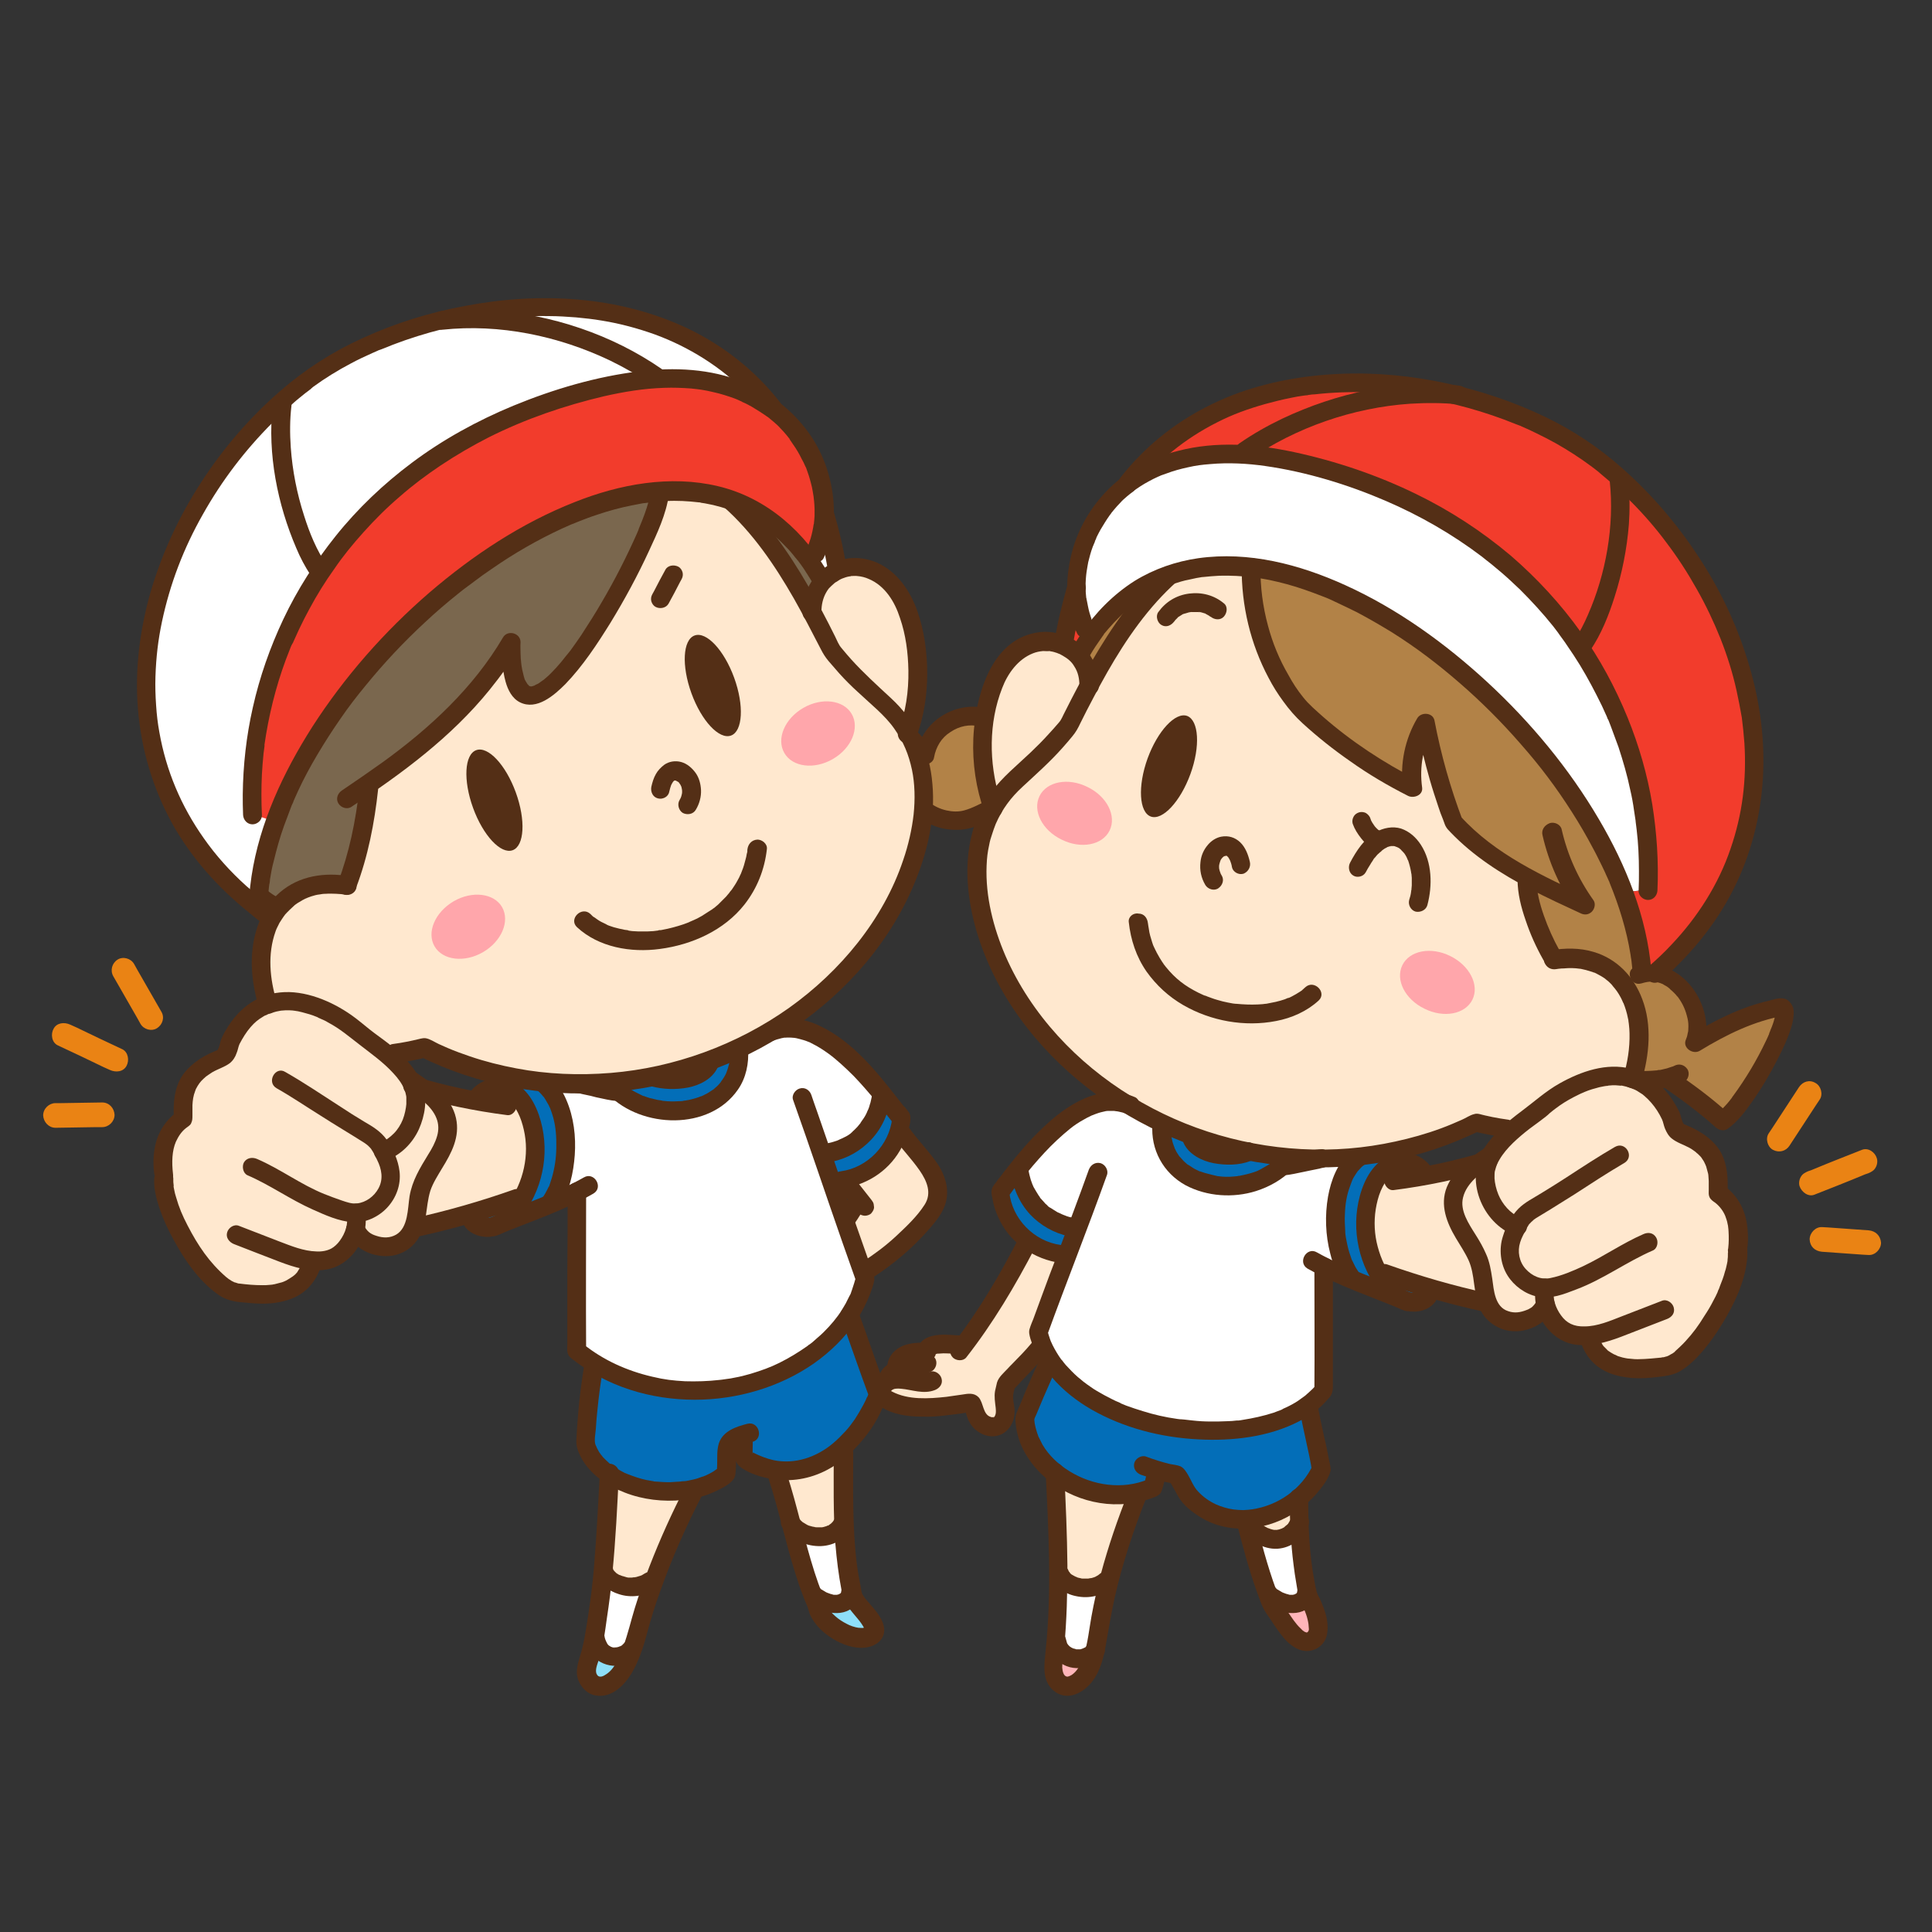 <?xml version="1.0" encoding="utf-8"?>
<!-- Generator: Adobe Illustrator 27.1.1, SVG Export Plug-In . SVG Version: 6.00 Build 0)  -->
<svg version="1.1" xmlns="http://www.w3.org/2000/svg" xmlns:xlink="http://www.w3.org/1999/xlink" x="0px" y="0px"
	 viewBox="0 0 595.3 595.3" style="enable-background:new 0 0 595.3 595.3;" xml:space="preserve">
<rect x="0" y="0" width="595.3" height="595.3" fill="#333333" stroke="none"/>
<style type="text/css">
	.st0{fill:#FFB5B9;}
	.st1{fill:#FFFFFF;}
	.st2{fill:#036EB8;}
	.st3{fill:#F23C2C;}
	.st4{fill:#FFE8CF;}
	.st5{fill:#B28247;}
	.st6{fill:#FFA6AB;}
	.st7{fill:#542F16;}
	.st8{fill:#8EDFF9;}
	.st9{fill:#7A674E;}
	.st10{fill:#EA8314;}
</style>
<g id="女の子">
	<g id="カラー">
		<g id="靴">
			<path class="st0" d="M391,491.1c2.9,3.3,10.8,5.1,11.6-0.3l0.3-0.1c0.1,0.4,0.2,0.9,0.3,1.3c2,3.5,5.2,11.3,0.9,13.4
				c-5.2,2.6-9.1-7.2-12.2-11.1c-0.4-1-0.9-2.1-1.2-3.1L391,491.1z"/>
			<path class="st0" d="M327.6,519.4c-1.5-0.6-2.5-2.2-2.8-3.8c-0.3-1.6-0.1-3.3,0.1-4.9c0.2-1.6,0.4-3.3,0.5-5l0.2,0
				c1.3,6.7,9.4,6.8,11.9,2.8c-0.6,3-1.6,5.8-3.4,8.2C332.5,518.6,329.9,520.3,327.6,519.4z"/>
		</g>
		<g id="靴下">
			<path class="st1" d="M326.5,484.7c1.5,4.2,9.2,6.5,14.3,2.3l0.9,0.2c-1.3,5.1-2.4,10.3-3.2,15.4c-0.3,1.9-0.6,3.8-1,5.7
				c0,0,0,0,0,0c-2.5,4-10.6,4-11.9-2.8l-0.2,0c0.6-6.7,0.8-13.8,0.8-21H326.5z"/>
			<path class="st1" d="M402.6,490.7c-0.8,5.5-8.7,3.7-11.6,0.3l-0.4,0.1c-2.8-7.2-4.6-14.6-6.6-22.2c6.3,7.7,13.7,6.3,16.4,0
				c0.3,7.3,0.9,14.5,2.5,21.6L402.6,490.7z"/>
		</g>
		<path id="ズボン_00000177477053710196857460000009762784683068014237_" class="st2" d="M324.5,419.8
			c15.1,21.8,59.2,27.2,78.6,13.1l0.1,0.1c0.9,5.6,3.1,14.1,3.9,19.7c-1.5,3.3-3.9,6.3-6.8,8.8c-4.6,3.9-10.5,6.3-16.5,6.6
			c-6.3,0.3-12.7-1.9-17.8-7.5c-2.2-3.7-2.3-4.4-3.5-6.1c-2.3-0.5-3.6-0.7-5.8-1.4l0,0.2c-0.3,0.9-1.1,4.1-1.4,5
			c-1.6,0.7-3.2,1.2-4.8,1.5c-9,2-18.6-0.7-25.4-6.1c-5.4-4.3-9-10.2-9.2-16.9c3.5-8.7,7.2-16.7,7.2-16.7L324.5,419.8z"/>
		<g id="Tシャツ_00000172398131949308935670000005000114391632706224_">
			<path class="st2" d="M313.9,380.1c-3.3-3.4-5.4-8-5.8-12.8c1.3-1.7,3.1-4.1,5.3-6.8l0.9,0.3c0.9,8.9,7.9,15.8,15.8,17.3l2,0.8
				c-1.1,2.8-2.1,5.6-3.2,8.5l-2.1-0.8c-3.6-0.4-7.2-1.8-10.1-4C315.7,381.8,314.7,381,313.9,380.1z"/>
			<path class="st2" d="M358.1,346.1c15.5,7.3,32.4,11,49.1,10.9c-2,0.1-9.5,2.2-11.6,2.2l-0.3-0.3c-12.4,11.7-38.9,7.1-37.3-12.6
				L358.1,346.1z"/>
			<path class="st2" d="M441.5,398.1c-3.5,4.9-7.2,2.8-9.3,2.3c-5.9-2.4-11.3-4.4-16.6-6.6l0.2-0.6c-6.3-9.4-6.1-29.4,2.2-36.1
				l-0.1-0.6c4.1-0.4,8.2-1,12.2-1.9c4.5,1.9,8.2,4.2,10,7.5c-0.8,0.2-12.2,0.9-15.7,1c-0.9,1.3-1.6,2.9-2.1,4.4
				c-2.9,8.4-2,17.8,2.7,25.4C428.5,394.2,435.7,396,441.5,398.1z"/>
			<path class="st1" d="M332.1,378.8l-2-0.8c-7.9-1.4-14.8-8.3-15.8-17.3l-0.9-0.3c8.4-10.5,22.3-25.3,34.7-19.7v0
				c3.2,1.9,6.6,3.7,10,5.3l-0.1,0.2c-1.6,19.7,24.9,24.3,37.3,12.6l0.3,0.3c2.1,0,9.6-2.1,11.6-2.2c3.6,0,7.3-0.2,10.9-0.6l0.1,0.6
				c-8.3,6.7-8.6,26.7-2.2,36.1l-0.2,0.6c-2.6-1.1-5.1-2.2-7.7-3.5c0,15.1,0.1,24.9,0,38.1c-1.4,1.7-3,3.2-4.8,4.6
				c-19.4,14.1-63.5,8.8-78.6-13.1c-1.2-1.8-2.3-3.7-3.1-5.8c-0.5-1.2-0.9-2.4-1.2-3.6c2.7-7.5,5.7-15.4,8.7-23.2
				C329.9,384.5,331,381.6,332.1,378.8z"/>
		</g>
		<g id="紅白帽">
			<path class="st1" d="M360.5,177.1c-9.4,3.2-17.7,9.4-24.5,19.2c-1.9-3.3-4.3-8.2-4.4-15.1h0c-0.2-10.9,4.7-23.6,15.8-32.1
				c8.3-6.3,20-10.2,35.7-9.3c4.7,0.3,9.7,0.9,15,2.1c42.7,9.4,71.3,31.4,88.6,57.4c15.9,23.8,22.1,51,20.9,74.8l-7.4,0.9
				c-3-8.1-7.1-16.2-12-24.2c-23.6-38.1-66.4-71.9-103.1-76.1C376.6,173.7,368.2,174.4,360.5,177.1z"/>
			<g>
				<path class="st3" d="M499.5,147.5c-2.4-2.2-4.9-4.3-7.4-6.2c-10.5-8.2-25.7-15.3-42.6-19.5c0,0,0,0,0,0
					c-34.7-8.6-76.9-4.8-102,27.2l0.1,0.1c8.3-6.3,20-10.2,35.7-9.3c4.7,0.3,9.7,0.9,15.1,2.1c42.7,9.4,71.3,31.4,88.6,57.4
					c15.9,23.8,22.1,51,20.9,74.8l-7.4,0.9c3,8.1,4.9,16.1,5.6,23.9l0.2,0.9c1.3-0.3,2.6-0.4,3.8-0.2
					C561.3,255.2,541.3,185.5,499.5,147.5z"/>
				<path class="st3" d="M331.7,188.1c-2.4-0.6-3.9,1.5-3.7,3.4c-0.6,1.9-1,4.2-0.4,6.1c0.7,2.6,3.8,3.8,6,2.1
					C336.9,196.9,336.5,189.2,331.7,188.1z"/>
			</g>
		</g>
		<g id="肌">
			<g>
				<path class="st4" d="M383.8,468.1L383.8,468.1c0.1,0.3,0.2,0.6,0.2,0.9c6.3,7.7,13.7,6.3,16.4,0c-0.1-2.5-0.1-5-0.1-7.6
					C395.7,465.3,389.8,467.8,383.8,468.1z"/>
				<path class="st4" d="M325.1,453.8c0.5,9.8,1,20.4,1,30.9h0.4c1.5,4.2,9.2,6.5,14.3,2.3l0.9,0.2c2.3-9.1,5.3-18.1,8.8-26.7
					l-0.1-0.7C341.4,461.9,331.9,459.1,325.1,453.8z"/>
				<path class="st4" d="M328.9,387.3l-2.1-0.8c-3.6-0.4-7.2-1.8-10.1-4l-0.2,0.2c-6.2,12-11.6,21.4-19.7,31.9l-0.5-0.3
					c-2.4,0-11.1-1.4-10.8,2.2c-3.4-0.1-9.9-0.1-9.4,5.5l0.1,0.2c-1.3,0.6-2.4,1.6-2.5,3.3l0.1,0.1c-1.3,0.8-2.1,2-1.8,3.4
					c0.4,1.7,1.2,2,2.1,2.5c3.5,1.9,7.8,2.2,12,2.2c4.1,0,8.3-0.7,12.4-1.3c0.3,0,0.7-0.1,1,0c0.3,0.1,0.5,0.5,0.6,0.8
					c0.6,1.5,1,3.2,2.1,4.5c1.1,1.3,3.1,2.3,4.9,1.8c2.2-0.6,3-2.8,3-4.8c-0.1-1.9-0.7-3.9-0.3-5.8c0,0,0.2-1.1,0.6-2.6
					c4.1-4.5,7.4-7.5,11.2-12.3c-0.5-1.2-0.9-2.4-1.2-3.6C322.9,403,325.9,395.1,328.9,387.3z"/>
				<path class="st4" d="M529.3,367.8c0.6-10.5-2.4-14.7-11.6-18.6c-1.6-0.7-2.3-2.8-2.6-4.5c-3.1-6.5-7-10.1-11.2-11.8
					c-0.2-0.1-0.5-0.2-0.7-0.3c-6.9-2.4-14.6,0.2-20.5,3.4c-5.3,2.9-6.5,4.8-11.4,8.3c-1.8,1.3-4,3-6,4.9c-2.7,2.5-5.3,5.4-6.6,8.4
					l0,0c-1,0.3-1.9,0.6-2.9,0.8c-5.5,1.6-11.1,2.8-16.7,3.9c0,0-14.8,1.2-15.2,2c-0.2,0.4-0.8,1.5-1.4,3.2
					c-2.9,8.4-1.8,18.1,2.8,25.7l1.2-0.7c4.7,1.7,9.5,3.2,14.4,4.6c5.5,1.6,11.1,3,16.8,4.3l0.6-0.2c0.5,1.3,1.1,2.5,2.1,3.6
					c2.3,2.4,6,3.2,9.2,2.3c3.2-0.9,5.1-2,6.6-5l0.1,0c1,4,3.9,7.6,6.8,8.8c2.1,0.8,4.2,1,6.4,0.8l0,0.4c3.5,12.6,18.4,9.8,23.2,9.3
					c8.8-0.6,24-25.7,22.5-35.8C536,380.2,535.9,372.2,529.3,367.8z"/>
			</g>
			<path class="st4" d="M498,300.6c-4.6-4.3-11.2-6.2-19.2-4.7l-0.9-1.7c-3.6-6.5-7.4-16.1-7.4-23.2l0.2-0.4
				c-8.5-4.6-16.5-9.9-22.9-17c-3.8-10-6.7-20.3-8.7-30.8c-3.6,6-5,13.1-4,20c-12.6-6.4-24.2-14.6-34.4-24.3
				c-10.2-12.1-15.5-28-15.4-43.8c-8.7-1-17.1-0.3-24.8,2.3l0.1,0.2c-9.9,8.8-17.7,20.8-24.2,32.7l-1.1-0.6
				c-0.1-3.2-1.2-5.6-2.8-7.4c-1.3-1.5-3.1-2.6-4.8-3.4c-1.5-0.6-2.9-1-4.3-1.1c-4.8-0.5-9.5,2-12.7,5.6c-3.2,3.6-5,8.2-6.2,12.8
				c-0.4,1.7-0.8,3.4-1,5.2c-1.3,8.5-0.7,17.2,1.8,25.4l1.5,1.1c-0.3,0.4-0.5,0.8-0.8,1.2c-11.5,19.9-1.1,48,11.2,64.2
				c8.7,11.5,19.2,20.7,30.8,27.7c3.2,1.9,6.6,3.7,10,5.3c15.5,7.3,32.4,11,49.1,10.9c3.6,0,7.3-0.2,10.9-0.6
				c4.1-0.4,8.2-1,12.2-1.9c8.6-1.8,16.9-4.7,24.7-8.6c3.1,0.8,6.1,1.4,8.9,1.7l1.3,1.5c2-1.9,4.2-3.6,6-4.9
				c4.9-3.5,6.1-5.4,11.4-8.3c5.9-3.2,13.6-5.8,20.5-3.4C507.4,318.7,504.9,307,498,300.6z"/>
		</g>
		<g id="髪_00000018213507720584525560000011563313290983830691_">
			<path class="st5" d="M332.5,202c1.6,1.8,2.7,4.2,2.8,7.4l1.1,0.6c6.5-11.9,14.3-24,24.2-32.7l-0.1-0.2
				C349.5,180.9,339.8,188.9,332.5,202z"/>
			<path class="st5" d="M303.5,221.1l-0.7-0.1c-7.9-2-16.3,3.7-17.5,11.7c-6.2-7.4-13.5-13.8-21.7-18.8c-2.8,0.6-5.8,37.2,1.2,36
				c7-1.1,10.9-1,17.2-3l0.1-0.1c3.8,4.8,10.6,7.2,16.5,5.4c2.5-0.8,5-2.2,7.4-3.3h0c0.2-0.4,0.5-0.8,0.8-1.2l-1.5-1.1
				C302.8,238.4,302.1,229.6,303.5,221.1z"/>
			<path class="st5" d="M549.4,309.9c-9.6,1.5-18.8,6.1-27.1,11.2c3.3-8.7-3.2-20.4-12.2-21.4c-1.2-0.1-2.5-0.1-3.8,0.2l-0.2-0.9
				c-0.6-7.8-2.6-15.8-5.6-23.9c-3-8.1-7.1-16.2-12-24.2c-23.5-38.1-66.4-71.9-103.1-76.1c-0.2,15.8,5.1,31.6,15.4,43.8
				c10.2,9.7,21.8,17.9,34.4,24.3c-1-6.9,0.5-14.1,4-20c2,10.5,5,20.8,8.7,30.8c6.4,7.1,14.4,12.4,22.9,17l-0.2,0.4
				c0,7.1,3.8,16.7,7.4,23.2l0.9,1.7c7.9-1.4,14.5,0.5,19.2,4.7c6.9,6.4,9.4,18.1,5.2,32.1c0.2,0.1,0.5,0.2,0.7,0.3l0.1-0.2
				c2.7,0.4,7,0.3,10.4-0.6c5.4,3.6,12.3,8.8,16.7,12.8C538,340.3,553.7,312.1,549.4,309.9z"/>
		</g>
		<g id="ほっぺ">
			<path class="st6" d="M453.7,308c-2.2,4.5-8.8,5.8-14.8,2.8c-6-2.9-9-8.9-6.8-13.4c2.2-4.5,8.8-5.8,14.8-2.8
				C452.8,297.5,455.9,303.5,453.7,308z"/>
			<path class="st6" d="M341.9,255.9c-2.2,4.5-8.8,5.8-14.8,2.8c-6-2.9-9-8.9-6.8-13.4c2.2-4.5,8.8-5.8,14.8-2.8
				C341.1,245.4,344.1,251.4,341.9,255.9z"/>
		</g>
	</g>
	<g id="線画_00000083083322572633302340000004659008146369328025_">
		<g id="足_00000148631904308615825680000014569742064815675545_">
			<g id="左_00000054987901666568250340000011732736593900452998_">
				<g>
					<g>
						<path class="st7" d="M322.2,453.8c0.9,18.2,1.9,36.6,0,54.7c-0.4,4.3-1.3,9.2,2.4,12.4c4.1,3.5,9.3,0.8,12.1-3
							c2.6-3.5,3.5-7.8,4.2-12c0.8-4.6,1.6-9.2,2.6-13.8c2.4-10.5,5.8-20.8,9.8-30.8c0.6-1.5-0.6-3.2-2-3.6c-1.7-0.5-3,0.6-3.6,2
							c-3.3,8.3-6.2,16.7-8.5,25.3c-1.1,4.3-2.1,8.7-2.9,13.1c-0.7,3.9-1.1,8-2.3,11.8c-0.5,1.7-1.2,3.4-2.3,4.8
							c-0.4,0.5-0.9,1-1.5,1.4c-0.5,0.3-1.2,0.6-1.5,0.5c-1-0.2-1.3-1.6-1.4-2.8c0-2,0.4-4.1,0.6-6.1c0.8-8.4,1-16.9,1-25.3
							c-0.1-9.6-0.5-19.2-1-28.8c-0.1-1.6-1.3-2.9-2.9-2.9C323.6,450.9,322.1,452.2,322.2,453.8L322.2,453.8z"/>
					</g>
				</g>
				<g>
					<g>
						<path class="st7" d="M322.8,506.4c0.7,3.2,2.8,5.8,5.9,7c2.6,1,5.5,0.7,8-0.5c1.4-0.7,2.6-1.8,3.4-3.1c0.8-1.3,0.3-3.3-1-4
							c-1.4-0.8-3.1-0.3-4,1c-0.1,0.1-0.2,0.2-0.2,0.4c0.4-0.8,0.3-0.4,0.1-0.2c-0.2,0.2-0.4,0.4-0.6,0.6c0.7-0.6,0.4-0.3,0.1-0.1
							c-0.1,0.1-0.2,0.2-0.4,0.2c-0.1,0.1-0.2,0.1-0.3,0.2c-0.6,0.3,0.6-0.2,0.2-0.1c-0.3,0.1-0.6,0.2-0.8,0.3
							c-0.1,0-0.3,0.1-0.4,0.1c-0.7,0.1,0.7-0.1,0.2,0c-0.3,0-0.5,0-0.8,0c-0.2,0-0.3,0-0.5,0c-0.3,0-0.7-0.2,0.2,0
							c-0.3-0.1-0.6-0.1-0.9-0.2c-0.1,0-0.3-0.1-0.4-0.1c-0.3-0.1-0.5-0.3,0.2,0.1c-0.3-0.2-0.6-0.3-0.8-0.4
							c-0.1-0.1-0.3-0.2-0.4-0.3c0.7,0.4,0.4,0.3,0.1,0.1c-0.2-0.2-0.4-0.4-0.6-0.6c-0.3-0.4,0.5,0.7,0.1,0.1
							c-0.1-0.1-0.2-0.3-0.3-0.4c-0.1-0.2-0.2-0.3-0.2-0.5c-0.2-0.4,0.3,0.8,0,0c-0.1-0.4-0.2-0.8-0.3-1.1c-0.3-1.5-2.1-2.5-3.6-2
							C323.2,503.4,322.4,504.8,322.8,506.4L322.8,506.4z"/>
					</g>
				</g>
				<g>
					<g>
						<path class="st7" d="M323.7,485.5c1.3,3.4,4.3,5.6,7.8,6.3c4.1,0.9,8.1-0.1,11.4-2.7c1.2-0.9,1.1-3.1,0-4.1
							c-1.3-1.2-2.8-1-4.1,0c0.6-0.5,0,0-0.1,0.1c-0.1,0.1-0.3,0.2-0.4,0.3c-0.3,0.2-0.6,0.3-0.9,0.5c-0.3,0.2,0.5-0.2,0,0
							c-0.2,0.1-0.4,0.1-0.6,0.2c-0.3,0.1-0.6,0.2-1,0.2c-0.2,0-0.3,0.1-0.5,0.1c-0.4,0.1,0.6-0.1,0.1,0c-0.4,0-0.7,0-1.1,0
							c-0.3,0-0.6,0-0.9,0c-0.6,0,0-0.1,0.1,0c0,0-0.5-0.1-0.5-0.1c-0.3-0.1-0.6-0.1-0.9-0.2c-0.2-0.1-0.6-0.3-0.8-0.3
							c0.4,0.2,0.5,0.2,0.3,0.1c-0.1,0-0.2-0.1-0.2-0.1c-0.1-0.1-0.3-0.1-0.4-0.2c-0.2-0.1-0.5-0.3-0.7-0.4c-0.4-0.3,0,0,0.1,0.1
							c-0.1-0.1-0.3-0.2-0.4-0.3c-0.2-0.2-0.4-0.4-0.5-0.6c-0.4-0.4,0.4,0.6,0.1,0.1c-0.1-0.1-0.1-0.2-0.2-0.2
							c-0.1-0.1-0.1-0.3-0.2-0.4c-0.3-0.4,0.3,0.7,0.1,0.2c-0.5-1.4-2-2.5-3.6-2C324.4,482.3,323.2,483.9,323.7,485.5L323.7,485.5z"
							/>
					</g>
				</g>
			</g>
			<g id="右_00000044857711983933360850000007198113593601107619_">
				<g>
					<g>
						<path class="st7" d="M397.4,461.5c0,6.9,0.3,13.9,1.2,20.8c0.2,1.8,0.5,3.6,0.8,5.4c0.3,1.7,0.5,3.5,1,5.1
							c0.4,1.1,1.1,2.2,1.5,3.2c0.2,0.5,0.8,2,1,3c0.3,1.3,0.3,1.5,0.4,2.9c0,0.8,0.1-0.3,0,0.2c0,0.2-0.1,0.4-0.2,0.6
							c0.2-0.6,0,0-0.1,0.2c0.5-0.5-0.4,0.1,0.2-0.2c-0.1,0-0.8,0.5-0.2,0.2c-0.1,0-0.9,0.4-0.1,0.1c-0.1,0-0.4,0-0.5,0
							c0.7,0.2,0,0-0.1-0.1c-0.7-0.1,0.3,0.2-0.1,0c-0.2-0.1-0.4-0.2-0.5-0.3c0,0-0.7-0.5-0.3-0.2c-0.2-0.2-0.4-0.4-0.6-0.6
							c-1.7-1.6-2.7-3.3-4.1-5.3c-0.6-0.9-1.2-1.9-1.8-2.8c-0.8-1.2-1.2-2.6-1.7-3.9c-2.7-7.3-4.6-14.8-6.6-22.3
							c-1-3.6-6.5-2.1-5.6,1.5c1.9,7.3,3.8,14.7,6.4,21.8c0.6,1.6,1.2,3.5,2,5c0.6,1.1,1.4,2.2,2.1,3.2c1.5,2.3,3,4.6,4.9,6.6
							c1.8,1.8,4.1,3.3,6.7,3.1c2.9-0.2,5.3-2.3,5.8-5.2c0.5-2.7-0.1-5.6-1.1-8.2c-0.5-1.3-1-2.6-1.7-3.8c-0.6-1.3-0.8-2.9-1.1-4.4
							c-1.6-8.4-1.9-17-1.9-25.6C403.2,457.7,397.4,457.7,397.4,461.5L397.4,461.5z"/>
					</g>
				</g>
				<g>
					<g>
						<path class="st7" d="M382,471.1c2.8,3.4,7,6.4,11.7,6.1c4.1-0.3,7.6-2.9,9.3-6.7c0.6-1.4,0.5-3.2-1-4c-1.3-0.7-3.3-0.4-4,1
							c-0.3,0.7-0.7,1.3-1.1,2c-0.1,0.2,0.4-0.5,0,0c-0.1,0.1-0.2,0.2-0.3,0.3c-0.2,0.2-0.7,0.5-0.8,0.7c0.3-0.2,0.4-0.3,0.2-0.2
							c-0.1,0.1-0.1,0.1-0.2,0.2c-0.1,0.1-0.3,0.2-0.5,0.3c-0.1,0.1-0.3,0.1-0.4,0.2c-0.6,0.3,0.3-0.1,0,0c-0.3,0.1-0.6,0.2-0.9,0.3
							c-0.2,0-0.4,0-0.5,0.1c0.6-0.2,0.4-0.1,0.1,0c-0.3,0-0.7,0-1,0c-0.7,0,0.3,0.1,0,0c-0.2,0-0.3-0.1-0.5-0.1
							c-0.4-0.1-0.8-0.2-1.2-0.4c-0.7-0.2,0.5,0.3-0.1,0c-0.2-0.1-0.4-0.2-0.6-0.3c-0.4-0.2-0.7-0.4-1.1-0.7
							c-0.2-0.1-0.3-0.2-0.5-0.4c0.5,0.4-0.1-0.1-0.2-0.2c-0.8-0.7-1.6-1.6-2.3-2.4c-1-1.2-3.1-1.1-4.1,0
							C380.8,468.2,381,469.8,382,471.1L382,471.1z"/>
					</g>
				</g>
				<g>
					<g>
						<path class="st7" d="M389,493.1c1.6,1.8,4,3.1,6.4,3.6c2.6,0.6,5.5,0.5,7.6-1.2c1.3-1,2.2-2.5,2.4-4.1
							c0.1-0.8,0.1-1.5-0.3-2.2c-0.4-0.6-1-1.2-1.7-1.3c-1.4-0.3-3.3,0.4-3.6,2c-0.1,0.3-0.1,0.6-0.2,1c-0.1,0.4,0.4-0.6,0.1-0.3
							c-0.1,0.1-0.1,0.3-0.2,0.4c-0.3,0.5,0.4-0.5,0.1-0.2c-0.1,0.1-0.1,0.1-0.2,0.2c-0.4,0.4,0.6-0.4,0.2-0.1
							c-0.1,0.1-0.2,0.1-0.3,0.2c-0.1,0.1-0.3,0.1-0.4,0.2c0.7-0.5,0.5-0.2,0.2-0.1c-0.2,0.1-0.5,0.1-0.7,0.2
							c-0.5,0.1,0.9-0.1,0.2,0c-0.1,0-0.2,0-0.3,0c-0.3,0-0.6,0-0.9,0c-0.3,0-0.8-0.2,0.2,0c-0.2,0-0.3-0.1-0.5-0.1
							c-0.3-0.1-0.6-0.1-0.8-0.2c-0.3-0.1-0.6-0.2-0.8-0.3c-0.2-0.1-0.8-0.4,0.1,0.1c-0.1-0.1-0.3-0.1-0.4-0.2
							c-0.5-0.3-1-0.6-1.5-0.9c-0.6-0.4,0.5,0.4,0.1,0.1c-0.1-0.1-0.2-0.1-0.3-0.2c-0.2-0.2-0.4-0.4-0.6-0.6c-1-1.1-3.1-1.1-4.1,0
							C387.9,490.2,387.9,491.9,389,493.1L389,493.1z"/>
					</g>
				</g>
			</g>
		</g>
		<g id="手_00000048496837463598031880000012788151440452452249_">
			<g id="左_00000064331409451631640290000002287738998526108593_">
				<g>
					<g>
						<path class="st7" d="M497.6,353.4c-5,2.9-9.9,6.1-14.8,9.3c-2.6,1.7-5.2,3.3-7.8,4.9c-2.4,1.5-5.1,2.8-7.1,4.8
							c-2.2,2.2-3.9,5.5-4.8,8.5c-1.3,3.9-0.8,8.6,1.4,12.1c2,3.2,5.4,5.7,9.1,6.5c4.3,0.9,8.2-0.7,12.1-2.2
							c8.3-3.1,15.5-8.5,23.6-12c1.4-0.6,1.8-2.7,1-4c-0.9-1.5-2.5-1.7-4-1c-6.4,2.8-12.1,6.8-18.4,9.8c-3.2,1.5-6.7,3-10.2,3.7
							c-2.9,0.6-5.6-0.6-7.6-2.8c-2-2.2-2.6-5.4-1.7-8.2c0.4-1.4,1.2-2.7,1.8-4c0.3-0.5,0.6-1,0.9-1.5c0.1-0.1,0.2-0.2,0.2-0.3
							c-0.3,0.4,0,0,0.1,0c0.2-0.2,0.4-0.5,0.7-0.7c0.5-0.5,0.5-0.5,1.1-0.9c0.6-0.4,1.2-0.7,1.8-1.1c0.9-0.6,1.9-1.1,2.8-1.7
							c2.4-1.5,4.8-3,7.2-4.5c5.1-3.3,10.1-6.6,15.4-9.7C503.8,356.5,500.9,351.5,497.6,353.4L497.6,353.4z"/>
					</g>
				</g>
				<g>
					<g>
						<path class="st7" d="M473.4,396c-2,7.9,3.8,17.1,11.9,18.3c4.9,0.7,9.7-0.7,14.2-2.4c4.7-1.8,9.5-3.7,14.2-5.5
							c1.5-0.6,2.5-1.9,2-3.6c-0.4-1.4-2.1-2.6-3.6-2c-4.1,1.6-8.3,3.2-12.4,4.8c-3.6,1.4-7.5,3.1-11.5,3.1c-3.2,0.1-5.5-1-7.2-3.4
							c-1.7-2.3-2.7-5.3-2.1-7.8C479.9,394,474.3,392.4,473.4,396L473.4,396z"/>
					</g>
				</g>
				<g>
					<g>
						<path class="st7" d="M486.8,412.7c1.1,3.8,3.2,7,6.6,9.1c2.8,1.8,6.2,2.5,9.5,2.8c2.6,0.2,5.2,0,7.8-0.3
							c2.4-0.3,4.6-0.5,6.8-1.7c2.6-1.5,4.9-3.7,6.9-6c2.4-2.8,4.6-5.9,6.5-9.1c3.5-5.8,6.7-12.4,7.4-19.3c0.1-0.7,0.1-1.4,0.1-2.1
							c0-0.1,0-0.2,0-0.4c0-0.3,0-1.5-0.1-0.9c-0.1,0.5,0.1-0.3,0.1-0.3c0-0.2,0-0.4,0.1-0.7c0.2-2.2,0.1-4.3-0.2-6.5
							c-0.7-5-3.2-9.3-7.4-12.2c0.5,0.8,1,1.7,1.4,2.5c0.2-4.3,0-8.8-2.1-12.6c-2-3.5-5.4-5.9-9-7.6c-0.5-0.2-1-0.5-1.6-0.7
							c0.1,0-0.9-0.4-0.6-0.2c-0.2-0.1-0.3-0.3-0.2-0.2c-0.7-0.9-0.8-2.4-1.3-3.6c-1.2-2.4-2.6-4.7-4.4-6.7
							c-2.7-3.2-6.4-5.7-10.6-6.7c-7.5-1.9-15.3,0.8-21.9,4.5c-4.3,2.4-7.9,5.7-11.8,8.6c-4.3,3.2-8.5,6.8-11.5,11.4
							c-6.1,9.4-0.8,23,9.5,26.9c1.5,0.5,3.2-0.6,3.6-2c0.4-1.6-0.6-3-2-3.6c-3-1.1-5.5-4.1-6.7-7c-0.7-1.7-1.1-3.5-1.2-5
							c0-0.7,0-1.9,0.1-2.2c0.1-0.4,0.5-1.8,0.7-2.2c1.8-3.9,5.3-7.1,8.6-9.8c1.7-1.4,3.5-2.6,5.3-4c0.8-0.6,1.6-1.2,2.3-1.9
							c0.6-0.5,1.6-1.3,1.9-1.5c1.7-1.3,3.5-2.4,5.4-3.4c0.7-0.3,1.3-0.7,2-1c0.3-0.1,0.6-0.3,0.9-0.4c0.5-0.2,0.1,0,0,0
							c0.2-0.1,0.5-0.2,0.7-0.3c1.4-0.6,2.9-1,4.4-1.4c0.3-0.1,0.7-0.1,1-0.2c0.2,0,0.3-0.1,0.5-0.1c0,0,0.8-0.1,0.4-0.1
							c-0.4,0.1,0.2,0,0.3,0c0.2,0,0.4,0,0.6-0.1c0.4,0,0.9-0.1,1.3-0.1c0.7,0,1.4,0,2.1,0.1c0,0,0.8,0.1,0.4,0c-0.4,0,0.2,0,0.3,0
							c0.4,0.1,0.8,0.2,1.3,0.3c0.7,0.2,1.4,0.4,2.1,0.7c-0.5-0.2,0.5,0.2,0.7,0.3c0.4,0.2,0.8,0.4,1.2,0.7c0.4,0.2,0.7,0.5,1.1,0.7
							c0,0,0.4,0.3,0.1,0.1c0.2,0.1,0.3,0.3,0.5,0.4c0.8,0.7,1.5,1.4,2.1,2.1c1.3,1.5,2.4,3.2,3.3,5.1c0.4,0.9,0.5,1.8,0.9,2.8
							c0.5,1.2,1.1,2.3,2.1,3.1c1.6,1.3,3.7,1.9,5.5,2.9c0.6,0.3,1.5,1,1.8,1.2c-0.1-0.1,0.5,0.5,0.7,0.6c0.3,0.3,0.6,0.6,0.9,0.9
							c0.1,0.2,0.7,0.8,0.3,0.4c0.2,0.3,0.4,0.6,0.6,0.9c0.2,0.3,0.3,0.6,0.5,1c0.1,0.1,0.2,0.5,0,0c0.1,0.2,0.2,0.5,0.3,0.7
							c0.2,0.7,0.4,1.4,0.6,2.2c0,0.2,0.1,0.4,0.1,0.6c0.1,0.5-0.1-0.7,0,0.2c0,0.5,0.1,1,0.1,1.5c0,0.9,0,1.8,0,2.7
							c0,0.8-0.1,1.5,0.2,2.2c0.4,0.9,1.1,1.3,1.8,1.8c1.4,1.1,2.5,2.6,3.1,4.1c0.2,0.6,0.6,1.6,0.7,2.4c0.1,0.4,0.2,0.8,0.2,1.2
							c0,0.2,0.1,0.5,0.1,1.1c0.1,1.7,0.1,3.5-0.1,5.2c0,0.2-0.1,0.3-0.1,0.5c0,0.2,0.1,1.5,0,0.8c0-0.5,0,0.4,0,0.5
							c0,0.6,0,1.2-0.1,1.8c-0.1,0.8,0.1-0.2,0,0.3c-0.1,0.3-0.1,0.7-0.2,1c-0.2,0.8-0.3,1.5-0.6,2.3c-0.4,1.6-1,3.1-1.6,4.6
							c0,0.1-0.2,0.5,0,0.1c-0.1,0.2-0.2,0.4-0.2,0.5c-0.2,0.4-0.4,0.8-0.5,1.2c-0.4,0.9-0.8,1.7-1.3,2.6c-0.8,1.6-1.7,3.1-2.7,4.6
							c-1.9,3.1-3.5,5.3-5.9,7.9c-1,1.1-2.1,2.1-3.2,3.1c-0.4,0.3,0,0,0.1,0c-0.1,0.1-0.3,0.2-0.4,0.3c-0.3,0.2-0.5,0.4-0.8,0.5
							c-0.5,0.3-1,0.6-1.5,0.8c0.8-0.4,0,0-0.2,0c-0.2,0.1-0.5,0.1-0.7,0.2c-0.4,0.2,0.7-0.1,0,0c-0.2,0-0.5,0-0.7,0.1
							c-1.1,0.1-2.1,0.2-3.2,0.3c-1.3,0.1-2.7,0.2-4,0.2c-0.6,0-1.3,0-1.9-0.1c-0.4,0-0.7-0.1-1.1-0.1c-0.5-0.1,0.7,0.1-0.1,0
							c-0.2,0-0.4-0.1-0.6-0.1c-0.7-0.1-1.4-0.3-2-0.5c-0.4-0.1-0.7-0.2-1-0.4c-0.4-0.1,0.4,0.2,0,0c-0.2-0.1-0.4-0.2-0.7-0.3
							c-0.6-0.3-1.2-0.7-1.8-1.1c0.4,0.3-0.3-0.2-0.4-0.4c-0.3-0.3-0.6-0.6-0.9-0.9c-0.6-0.6,0.2,0.3-0.1-0.1
							c-0.1-0.1-0.2-0.3-0.3-0.4c-0.2-0.4-0.4-0.7-0.6-1.1c-0.4-0.8-0.5-1.1-0.8-2.2C491.3,407.6,485.7,409.1,486.8,412.7
							L486.8,412.7z"/>
					</g>
				</g>
				<g>
					<g>
						<path class="st7" d="M457.4,353.8c-4.7,3.1-9.4,6.7-11.6,12c-2.2,5.5,0,11,2.8,15.7c1.3,2.2,2.8,4.4,3.9,6.8
							c1,2.2,1.4,4.8,1.7,7.2c0.4,2.8,0.8,5.6,2,8.2c1.3,2.7,3.7,4.7,6.6,5.8c5.8,2.1,12.9-0.7,15.9-6.1c1.8-3.3-3.2-6.2-5-2.9
							c-0.5,0.9-0.8,1.4-1.4,2c-0.5,0.5-0.2,0.2-0.8,0.6c-0.5,0.3-0.7,0.4-1,0.5c-2,0.8-3.8,1.1-5.8,0.4c-4.1-1.3-4.4-6.4-4.9-10
							c-0.4-2.6-0.8-5.2-1.9-7.6c-0.9-2.1-2-4-3.2-5.9c-2.2-3.5-4.9-7.5-3.9-11.5c1.1-4.6,5.6-7.7,9.4-10.3c1.3-0.9,1.9-2.6,1-4
							C460.6,353.5,458.7,352.9,457.4,353.8L457.4,353.8z"/>
					</g>
				</g>
				<g>
					<g>
						<path class="st7" d="M429.4,366.7c10.2-1.3,20.2-3.4,30-6.3c3.6-1.1,2-6.7-1.5-5.6c-9.3,2.8-18.8,4.9-28.5,6.1
							c-1.6,0.2-2.9,1.2-2.9,2.9C426.5,365.2,427.8,366.9,429.4,366.7L429.4,366.7z"/>
					</g>
				</g>
				<g>
					<g>
						<path class="st7" d="M425.8,395.2c10.2,3.6,20.6,6.6,31.1,8.9c1.5,0.3,3.1-0.5,3.6-2c0.4-1.5-0.5-3.2-2-3.6
							c-10.6-2.3-20.9-5.3-31.1-8.9c-1.5-0.5-3.2,0.6-3.6,2C423.3,393.2,424.3,394.7,425.8,395.2L425.8,395.2z"/>
					</g>
				</g>
			</g>
			<g id="右_00000055687225783074442160000013713592912874606001_">
				<g>
					<g>
						<path class="st7" d="M314,381.3c-5.9,11.5-12.4,22.6-20.4,32.9c-1,1.2-1.2,2.9,0,4.1c1,1,3.1,1.2,4.1,0
							c8.3-10.6,15.1-22.1,21.3-34C320.7,380.9,315.7,378,314,381.3L314,381.3z"/>
					</g>
				</g>
				<g>
					<g>
						<path class="st7" d="M319.1,412.3c-1.8,2.3-3.7,4.4-5.8,6.5c-0.9,1-1.9,1.9-2.8,2.9c-1.2,1.3-2.8,2.6-3.3,4.3
							c-0.2,0.9-0.4,1.7-0.6,2.6c-0.3,1.8,0,3.4,0.2,5.2c0.1,1.1,0.1,1.8-0.2,2.4c0,0.1-0.4,0.6-0.2,0.3c-0.4,0.6-0.3,0.2-0.2,0.1
							c-0.1,0-0.5,0.2-0.9,0c-2.5-0.7-2.2-4.4-3.8-6.1c-1.4-1.4-3.2-1.1-5-0.8c-1.6,0.2-3.3,0.5-4.9,0.7c-5.5,0.6-11.7,1-16.7-1.6
							c0,0-0.7-0.4-0.3-0.2c0.3,0.2,0.2,0.3,0.1,0.1c-0.3-0.9-0.1-0.4-0.1-0.3c0,0.1,0,0.2-0.1,0.3c0.2-0.3,0.2-0.4,0.1-0.2
							c0.7-0.7,1.8-0.7,3-0.6c3.5,0.3,6.9,1.8,10.5,0.4c1.5-0.6,2.5-2,2-3.6c-0.4-1.4-2.1-2.6-3.6-2c-2,0.7-3.9,0.2-5.9-0.2
							c-2.4-0.5-5.1-0.8-7.4,0.1c-2,0.8-3.8,2.5-4.3,4.7c-0.5,2.4,0.6,4.9,2.6,6.2c3.7,2.4,8.3,3,12.6,3c2.5,0.1,5-0.1,7.5-0.4
							c1.4-0.2,2.7-0.3,4.1-0.5c0.6-0.1,1.3-0.2,1.9-0.3c0.3,0,0.6-0.1,0.9-0.1c0.2-0.1,0-0.1-0.5-0.1c-0.3-0.3-0.7-0.7-1-1
							c0.7,1,0.9,2.5,1.5,3.7c0.7,1.4,1.7,2.6,3,3.4c2.6,1.8,6.1,1.9,8.5-0.2c2-1.7,2.8-4.4,2.6-6.9c-0.1-1.4-0.6-2.9-0.4-4.3
							c0.1-0.9,0.4-1.8,0.6-2.7c-0.2,0.4-0.5,0.9-0.7,1.3c3.6-4,7.6-7.7,10.9-12c1-1.2,1.2-2.9,0-4.1
							C322.2,411.3,320.1,411.1,319.1,412.3L319.1,412.3z"/>
					</g>
				</g>
				<g>
					<g>
						<path class="st7" d="M276.6,425.5c-0.1,0.9,0,0.1,0.1-0.2C276.8,424.9,276.4,425.8,276.6,425.5c0.1,0,0.1-0.1,0.2-0.2
							C277,424.9,276.3,425.7,276.6,425.5c0.1-0.1,0.2-0.2,0.2-0.3c0.1-0.1,0.4-0.3,0,0c-0.4,0.3,0,0,0.1,0c0.2-0.1,0.4-0.3,0.6-0.4
							c0.1-0.1,0.5-0.2,0.1,0c-0.5,0.2,0,0,0.1,0c0.5-0.2,0.9-0.3,1.4-0.4c0.2,0,0.5-0.1,0.7-0.1c0.1,0,0.3,0,0.4-0.1
							c0.7-0.1-0.7,0.1,0,0c0.8-0.1,1.7-0.2,2.5-0.3c1.6-0.2,3-0.6,4.4-1.4c1.3-0.7,1.9-2.7,1-4c-0.9-1.4-2.5-1.8-4-1
							c-0.1,0.1-0.4,0.2-0.5,0.3c0.2-0.2,0.5-0.2,0,0c-0.3,0.1-0.7,0.2-1.1,0.3c-0.4,0.1-0.7,0.2-1.1,0.2c-0.2,0-0.3,0.1-0.5,0.1
							c0.7,0,0.2,0-0.1,0c-1.5,0.2-2.9,0.3-4.4,0.7c-1.4,0.4-2.7,1.1-3.8,2.1c-1.3,1.2-1.9,2.8-2,4.5c-0.1,1.5,1.4,3,2.9,2.9
							C275.4,428.4,276.4,427.2,276.6,425.5L276.6,425.5z"/>
					</g>
				</g>
				<g>
					<g>
						<path class="st7" d="M279,422c0-0.3,0-0.7,0-1c0,0.7,0,0,0.1-0.2c0.1-0.7-0.1,0.4,0-0.1c0.1-0.1,0.1-0.2,0.2-0.3
							c-0.3,0.3-0.3,0.4-0.1,0.2c0.1-0.1,0.3-0.3,0.4-0.4c-0.6,0.6,0,0,0.2-0.1c0.2-0.1,0.3-0.2,0.5-0.3c-0.8,0.4,0.1,0,0.2,0
							c0.5-0.1,0.9-0.2,1.4-0.3c0.3,0,0.3,0-0.2,0c0.1,0,0.3,0,0.4,0c0.2,0,0.4,0,0.6,0c0.9-0.1,1.8-0.1,2.8,0c1.5,0,3-1.4,2.9-2.9
							c0-0.8-0.2,0.5,0,0.1c-0.2,0.5-0.3,0.6-0.1,0.3c-0.3,0.4-0.4,0.5-0.2,0.3c0.3-0.3-0.7,0.4,0,0c0.4-0.2-0.7,0.2,0,0
							c0.2-0.1,0.5-0.1,0.7-0.2c0.8-0.2-0.4,0,0.2,0c0.6,0,1.1-0.1,1.7-0.1c1.9,0,3.9,0.2,5.8,0.3c1.6,0,2.9-1.4,2.9-2.9
							c0-1.6-1.3-2.9-2.9-2.9c-2.4,0-4.7-0.4-7-0.2c-3.1,0.2-6.9,1.5-6.7,5.3c1-1,1.9-1.9,2.9-2.9c-2.4,0-5,0-7.3,0.9
							c-3.2,1.3-5.3,4-5,7.5c0.1,1.6,1.3,2.9,2.9,2.9C277.6,424.9,279.1,423.6,279,422L279,422z"/>
					</g>
				</g>
			</g>
		</g>
		<g id="ズボン_00000098915650082226124240000012762741074527423617_">
			<g>
				<g>
					<path class="st7" d="M353.8,452.5c-0.5,1.7-0.9,3.4-1.3,5c0.4-0.6,0.9-1.2,1.3-1.7c-7.8,3.3-17.1,2-24.3-2.5
						c-3.4-2.1-6.3-4.8-8.3-8.2c-0.2-0.4-0.4-0.8-0.6-1.2c-0.1-0.3-0.3-0.5-0.4-0.8c-0.2-0.5-0.1-0.2-0.1-0.1c-0.4-1-0.7-2-1-3.1
						c-0.1-0.5-0.2-1-0.3-1.4c0.1,0.5,0,0,0-0.1c0-0.3-0.1-0.6-0.1-0.9c0-0.5,0.4-1.1,0.6-1.6c0.3-0.8,0.7-1.6,1-2.4
						c1.6-3.9,3.4-7.8,5.1-11.7c0.7-1.4,0.4-3.1-1-4c-1.2-0.7-3.3-0.4-4,1c-2.1,4.5-4.1,9.1-6,13.8c-0.7,1.7-1.7,3.4-1.5,5.3
						c0.1,1.4,0.3,2.9,0.7,4.3c0.6,2.4,1.7,4.8,3.1,6.9c6,9.3,17.4,14.8,28.4,14.4c3.2-0.1,6.5-0.7,9.6-1.8c1.1-0.4,2.4-0.8,3-1.8
						c0.3-0.6,0.5-1.4,0.7-2c0.3-1.2,0.6-2.5,1-3.7C360.5,450.5,354.9,448.9,353.8,452.5L353.8,452.5z"/>
				</g>
			</g>
			<g>
				<g>
					<path class="st7" d="M400.4,433.8c1,6.6,2.9,13.1,3.9,19.7c0.1-0.7,0.2-1.5,0.3-2.2c-3.5,7.5-10.7,12.6-19,13.8
						c0.1,0,0.5-0.1-0.1,0c-0.3,0-0.6,0.1-0.9,0.1c-0.5,0-1,0.1-1.5,0.1c-0.9,0-2.3-0.1-3-0.2c-1.7-0.2-4-0.9-5.5-1.6
						c-2.1-1-3.8-2.2-5.4-3.9c-1.4-1.4-2.1-3.4-3.1-5.1c-0.6-1-1.3-2.2-2.4-2.7c-1-0.4-2.2-0.5-3.2-0.7c-2.5-0.6-5-1.4-7.4-2.3
						c-1.5-0.5-3.2,0.6-3.6,2c-0.4,1.6,0.5,3,2,3.6c3.4,1.2,6.7,2.1,10.2,2.8c-0.6-0.4-1.2-0.9-1.7-1.3c1.2,1.7,2.1,3.6,3.1,5.3
						c1.5,2.6,4.2,4.7,6.8,6.3c4.5,2.8,10,3.9,15.3,3.4c5.2-0.5,10.3-2.4,14.6-5.4c2.1-1.5,4.1-3.2,5.8-5.2c1.6-1.9,3.6-4.3,4.3-6.8
						c0.3-1-0.1-2.2-0.3-3.2c-0.2-0.8-0.3-1.7-0.5-2.5c-0.3-1.7-0.7-3.4-1.1-5.1c-0.8-3.5-1.5-6.9-2.1-10.4c-0.2-1.5-2.2-2.4-3.6-2
						C400.8,430.7,400.1,432.3,400.4,433.8L400.4,433.8z"/>
				</g>
			</g>
		</g>
		<g id="Tシャツ_00000097462039766343332180000009801570507173481108_">
			<g>
				<g>
					<path class="st7" d="M364.7,352.2c1.6,3.5,5.6,5.5,9.2,6.2c3.8,0.7,7.9,0.7,11.5-0.7c1.4-0.5,2.5-2,2-3.6
						c-0.4-1.4-2.1-2.6-3.6-2c-0.7,0.3-1.4,0.5-2.1,0.6c-0.4,0.1-0.7,0.1-1.1,0.2c-0.6,0.1,0.6,0-0.1,0c-0.2,0-0.4,0-0.5,0
						c-0.8,0.1-1.7,0.1-2.5,0c-0.4,0-0.7,0-1.1-0.1c-0.3,0-0.6-0.1-0.1,0c-0.2,0-0.4-0.1-0.6-0.1c-0.8-0.1-1.5-0.3-2.3-0.6
						c-0.2-0.1-0.4-0.1-0.6-0.2c-0.5-0.2,0.3,0.2,0,0c-0.3-0.2-0.7-0.3-1-0.5c-0.2-0.1-0.3-0.2-0.5-0.3c-0.1-0.1-0.2-0.1-0.2-0.2
						c-0.2-0.1-0.1-0.1,0.2,0.2c-0.2,0-0.6-0.5-0.7-0.6c-0.1-0.1-0.3-0.3-0.4-0.4c-0.4-0.5,0.3,0.5,0,0c-0.2-0.3-0.4-0.6-0.5-1
						c-0.6-1.4-2.7-1.8-4-1C364.4,349.1,364,350.7,364.7,352.2L364.7,352.2z"/>
				</g>
			</g>
			<g>
				<g>
					<path class="st7" d="M355.1,346.4c-0.6,7.8,3.3,15,10.2,18.8c6.6,3.5,14.7,4,21.7,1.8c4.1-1.3,8-3.5,11-6.5
						c2.6-2.7-1.5-6.8-4.1-4.1c-0.6,0.6-1.2,1.1-1.8,1.6c-0.1,0.1-0.6,0.4-0.1,0.1c-0.1,0.1-0.3,0.2-0.4,0.3
						c-0.3,0.2-0.7,0.5-1.1,0.7c-0.7,0.4-1.4,0.8-2.1,1.2c-0.3,0.2-0.7,0.3-1,0.5c0.5-0.2,0.1,0,0,0c-0.3,0.1-0.6,0.2-0.8,0.3
						c-1.5,0.5-3.1,0.9-4.7,1.2c-0.2,0-0.7,0.1-0.1,0c-0.2,0-0.3,0-0.5,0.1c-0.4,0-0.8,0.1-1.1,0.1c-0.8,0.1-1.7,0.1-2.5,0.1
						c-0.8,0-1.6-0.1-2.4-0.2c-0.1,0-0.6-0.1,0,0c-0.2,0-0.3,0-0.5-0.1c-0.5-0.1-0.9-0.2-1.3-0.3c-0.8-0.2-1.5-0.4-2.3-0.6
						c-0.3-0.1-0.6-0.2-0.9-0.3c-0.2-0.1-0.4-0.1-0.6-0.2c-0.2-0.1-0.1-0.1,0.1,0.1c-0.1-0.1-0.3-0.1-0.4-0.2
						c-0.6-0.3-1.3-0.6-1.9-1c-0.3-0.2-0.6-0.4-0.9-0.6c-0.2-0.1-0.3-0.2-0.5-0.3c-0.5-0.3,0.3,0.3-0.2-0.1
						c-0.5-0.5-1.1-0.9-1.5-1.4c-0.2-0.3-0.5-0.5-0.7-0.8c-0.1-0.1-0.4-0.5-0.1,0c-0.1-0.2-0.3-0.4-0.4-0.6
						c-0.5-0.7-0.9-1.4-1.2-2.1c-0.1-0.1-0.3-0.6,0-0.1c-0.1-0.2-0.2-0.5-0.3-0.7c-0.1-0.4-0.3-0.8-0.4-1.2
						c-0.1-0.5-0.2-0.9-0.3-1.4c0-0.1-0.1-0.7,0-0.1c0-0.3-0.1-0.5-0.1-0.8c-0.1-1-0.1-2.1,0-3.1c0.1-1.6-1.4-2.9-2.9-2.9
						C356.3,343.5,355.2,344.8,355.1,346.4L355.1,346.4z"/>
				</g>
			</g>
			<g>
				<g>
					<path class="st7" d="M441.4,360.3c-2.6-4.4-8-6.2-12.8-4.4c-5.3,2-8.2,7.4-9.6,12.6c-2.8,10.4-0.3,21.9,6.6,30.1
						c2,2.4,4.6,4.6,7.7,5.3c3.1,0.7,6.7,0,8.8-2.6c1-1.2,1.2-2.9,0-4.1c-1-1-3.1-1.2-4.1,0c-0.9,1.1-2.2,1.3-3.5,1
						c-1.9-0.5-3.4-2.1-4.7-3.6c-2.6-3-4.3-6.7-5.3-10.5c-1-3.7-1.2-7.7-0.6-11.5c0.6-3.7,1.9-8,4.9-10.4c0.3-0.3,0.7-0.5,1.1-0.7
						c0.2-0.1,0.3-0.2,0.5-0.2c-0.4,0.2,0.1,0,0.3-0.1c0.2-0.1,1.2-0.3,0.8-0.2c0.4-0.1,0.9,0,1.4,0c0.5,0-0.4-0.1,0.1,0
						c0.2,0,0.5,0.1,0.7,0.2c0.5,0.2,0.5,0.1,0.9,0.4c0.8,0.4,1.1,0.8,1.6,1.7C438.3,366.5,443.4,363.5,441.4,360.3L441.4,360.3z"/>
				</g>
			</g>
			<g>
				<g>
					<path class="st7" d="M402.9,390.9c9.5,5.3,19.8,8.7,29.8,12.9c1.4,0.6,3.2-0.7,3.6-2c0.5-1.7-0.6-3-2-3.6
						c-9.5-4-19.4-7.2-28.5-12.3C402.6,384,399.7,389,402.9,390.9L402.9,390.9z"/>
				</g>
			</g>
			<g>
				<g>
					<path class="st7" d="M416.1,355c-4,3.3-6,8.7-6.9,13.7c-1,5.8-0.8,11.9,0.7,17.6c0.7,2.9,1.9,5.8,3.5,8.3c0.9,1.3,2.6,1.9,4,1
						c1.3-0.8,1.9-2.7,1-4c-0.4-0.6-0.8-1.2-1.1-1.9c-0.2-0.3-0.3-0.7-0.5-1c-0.1-0.3-0.2-0.3-0.1-0.1c-0.1-0.2-0.1-0.4-0.2-0.5
						c-0.5-1.4-1-2.9-1.3-4.3c-0.2-0.8-0.3-1.6-0.5-2.5c-0.1-0.7-0.2-1.2-0.2-2.1c-0.1-1.7-0.2-3.4-0.1-5c0.1-3.1,0.5-5.9,1.7-9
						c0.3-0.9,0.3-0.8,0.6-1.6c0.3-0.7,0.7-1.3,1.1-1.9c0.2-0.3,0.4-0.6,0.6-0.9c-0.4,0.5,0.3-0.3,0.4-0.4c0.4-0.5,0.9-1,1.5-1.4
						c1.2-1,1-3.1,0-4.1C419,353.8,417.3,354,416.1,355L416.1,355z"/>
				</g>
			</g>
			<g>
				<g>
					<path class="st7" d="M326.8,383.6c-8.2-1.1-15-8.1-15.8-16.3c-0.3,0.7-0.6,1.4-0.8,2c0.3-0.4,0.7-0.9,1-1.3
						c0.3-0.4,0.5-0.7,0.8-1.1c0.1-0.2,0.8-1,0.3-0.4c0.9-1.1,1.8-2.3,2.7-3.4c2.2-2.7,4.4-5.3,6.8-7.9c2.4-2.6,5.3-5.3,7.9-7.4
						c1.1-0.9,2.7-2,4.2-2.8c0.7-0.4,1.4-0.8,2.1-1.1c0.2-0.1,0.4-0.2,0.6-0.3c-0.1,0-0.5,0.2,0.1,0c0.4-0.2,0.8-0.3,1.3-0.5
						c0.8-0.3,1.7-0.5,2.6-0.7c0.2,0,0.3-0.1,0.5-0.1c-0.5,0.1,0.1,0,0.3,0c0.4,0,0.9,0,1.3,0c0.4,0,0.8,0,1.2,0.1
						c0.2,0,0.7,0.1,0.1,0c0.2,0,0.4,0.1,0.6,0.1c0.4,0.1,0.9,0.2,1.3,0.3c0.2,0.1,0.4,0.1,0.6,0.2c0.1,0,0.8,0.3,0.3,0.1
						c1.4,0.6,3.1,0.4,4-1c0.7-1.2,0.4-3.3-1-4c-10.7-4.7-21.3,2.4-28.8,9.7c-3.8,3.6-7.2,7.6-10.4,11.7c-0.7,0.9-1.4,1.7-2,2.6
						c-0.4,0.5-0.8,1-1.2,1.5c-0.1,0.1-0.5,0.6-0.2,0.3c0.3-0.3-0.2,0.3-0.3,0.4c-0.3,0.4-0.6,0.7-0.8,1.1c-0.9,1.2-0.6,2.6-0.3,3.9
						c0.3,1.9,0.9,3.8,1.7,5.6c3.5,8,11.1,13.2,19.6,14.3c1.6,0.2,2.9-1.5,2.9-2.9C329.7,384.8,328.3,383.8,326.8,383.6L326.8,383.6
						z"/>
				</g>
			</g>
			<g>
				<g>
					<path class="st7" d="M311.4,360.8c0.6,5,2.6,9.7,6,13.4c3.1,3.3,7.4,5.8,11.9,6.7c1.5,0.3,3.2-0.4,3.6-2c0.3-1.4-0.4-3.3-2-3.6
						c-1-0.2-1.9-0.4-2.8-0.8c-0.3-0.1-0.5-0.2-0.8-0.3c0.5,0.2,0.1,0-0.2-0.1c-0.4-0.2-0.8-0.4-1.3-0.6c-0.8-0.5-1.6-1-2.4-1.5
						c0.5,0.4,0,0-0.2-0.1c-0.2-0.2-0.4-0.3-0.5-0.5c-0.4-0.3-0.8-0.7-1.1-1.1c-0.3-0.3-0.6-0.7-1-1.1c-0.1-0.1-0.2-0.2-0.2-0.3
						c0.2,0.2,0.2,0.3,0.1,0.1c-0.2-0.2-0.3-0.5-0.5-0.7c-0.5-0.8-1-1.6-1.5-2.5c-0.1-0.2-0.2-0.4-0.3-0.7c0.3,0.6-0.1-0.1-0.1-0.2
						c-0.2-0.5-0.3-0.9-0.5-1.4c-0.1-0.5-0.3-1-0.4-1.5c-0.1-0.3-0.1-0.6-0.2-0.9c0-0.1,0-0.3-0.1-0.4c0,0.3,0,0.3,0,0
						c-0.2-1.5-1.2-3-2.9-2.9C312.8,358,311.2,359.2,311.4,360.8L311.4,360.8z"/>
				</g>
			</g>
			<g>
				<g>
					<path class="st7" d="M405,390.3c0,12.7,0.1,25.4,0,38.1c0.3-0.7,0.6-1.4,0.8-2c-0.8,1.1-1.8,2-2.8,2.9
						c-0.3,0.2-0.5,0.5-0.8,0.7c-0.2,0.1-0.3,0.3-0.5,0.4c0.1-0.1,0.5-0.4,0.1-0.1c-0.6,0.4-1.2,0.9-1.8,1.3
						c-1.2,0.8-2.5,1.5-3.8,2.1c-0.3,0.1-0.6,0.3-0.9,0.4c-0.7,0.3,0.6-0.2-0.1,0.1c-0.1,0.1-0.3,0.1-0.4,0.2
						c-0.8,0.3-1.6,0.6-2.4,0.9c-3.1,1-6.3,1.7-9.5,2.2c-0.1,0-0.6,0.1,0,0c-0.2,0-0.4,0.1-0.6,0.1c-0.4,0.1-0.8,0.1-1.3,0.1
						c-0.9,0.1-1.8,0.2-2.7,0.2c-1.8,0.1-3.5,0.1-5.3,0.1c-1.8,0-3.6-0.1-5.4-0.3c-0.9-0.1-1.8-0.2-2.7-0.3c-0.4,0-0.8-0.1-1.2-0.1
						c-0.5-0.1,0.7,0.1-0.2,0c-0.3,0-0.5-0.1-0.8-0.1c-3.6-0.5-7.1-1.3-10.6-2.4c-1.7-0.5-3.4-1.1-5.1-1.7c-0.4-0.2-0.8-0.3-1.2-0.5
						c0,0-0.8-0.3-0.4-0.2c0.4,0.2-0.4-0.2-0.4-0.2c-0.8-0.3-1.6-0.7-2.4-1.1c-1.6-0.8-3.1-1.6-4.6-2.5c-0.7-0.4-1.3-0.8-2-1.3
						c-0.3-0.2-0.7-0.5-1-0.7c-0.1-0.1-0.3-0.2-0.4-0.3c-0.1-0.1-0.8-0.6-0.5-0.4c0.3,0.3-0.3-0.2-0.3-0.2c-0.2-0.2-0.4-0.3-0.6-0.5
						c-0.4-0.3-0.7-0.6-1.1-0.9c-0.7-0.6-1.3-1.2-1.9-1.8c-0.6-0.6-1.2-1.3-1.8-1.9c-0.3-0.4-0.6-0.7-0.9-1.1
						c0.4,0.5-0.3-0.5-0.5-0.6c-1-1.4-1.9-2.9-2.7-4.5c-0.1-0.2-0.6-1.4-0.4-0.8c-0.1-0.4-0.3-0.7-0.4-1.1c-0.3-0.9-0.6-1.8-0.8-2.7
						c0,0.5,0,1,0,1.5c6-16.5,12.5-32.8,18.4-49.3c0.5-1.5-0.6-3.2-2-3.6c-1.6-0.4-3,0.5-3.6,2c-3.1,8.7-6.4,17.3-9.6,25.9
						c-1.7,4.4-3.4,8.9-5,13.3c-0.8,2.3-1.7,4.5-2.5,6.8c-0.4,1-0.8,1.9-1.1,2.9c-0.4,1.1-0.1,2.1,0.2,3.2
						c3.1,10.2,11.3,17.9,20.6,22.8c10.2,5.4,21.8,8,33.3,8.3c10.4,0.3,21.5-1.3,30.6-6.6c2-1.2,4-2.6,5.7-4.3
						c0.7-0.7,1.4-1.5,2.1-2.3c1-1.3,0.9-2.7,0.9-4.2c0-1.1,0-2.2,0-3.3c0-8.4,0-16.9,0-25.3c0-2.4,0-4.9,0-7.3
						C410.8,386.5,405,386.5,405,390.3L405,390.3z"/>
				</g>
			</g>
			<g>
				<g>
					<path class="st7" d="M395.6,362.1c1,0,2.1-0.2,3.1-0.4c1.1-0.2,2.3-0.5,3.4-0.7c1.1-0.2,2.2-0.5,3.4-0.7c0.5-0.1,1-0.2,1.4-0.3
						c0.2,0,0.4-0.1,0.5-0.1c-1.2,0.2-0.5,0.1-0.2,0c1.5-0.1,3-1.3,2.9-2.9c-0.1-1.5-1.3-3-2.9-2.9c-2.1,0.1-4.3,0.7-6.4,1.2
						c-1.1,0.3-2.3,0.5-3.4,0.7c-0.5,0.1-1,0.2-1.5,0.2c1.2-0.2,0,0-0.4,0c-1.5,0-3,1.3-2.9,2.9
						C392.7,360.8,393.9,362.1,395.6,362.1L395.6,362.1z"/>
				</g>
			</g>
		</g>
		<g id="顔_00000102512682508382873890000015734605185668025017_">
			<g>
				<g>
					<path class="st7" d="M464.7,345c-1.6-0.2-3.2-0.5-4.8-0.8c-0.8-0.2-1.5-0.3-2.3-0.5c-1.1-0.2-2.3-0.8-3.4-0.4
						c-1.3,0.3-2.5,1.2-3.7,1.7c-1.1,0.5-2.1,0.9-3,1.3c-4.5,1.9-9.2,3.4-14,4.6c-9.6,2.4-18.9,3.5-28.9,3.3
						c-19.6-0.4-39.1-6-56-16.4c-16.7-10.2-30.9-25.2-38.8-43.3c-3.7-8.6-6.2-18.3-5.8-27.8c0.1-2.5,0.3-4.1,0.8-6.4
						c0.2-1.1,0.5-2.2,0.9-3.3c0.2-0.5,0.3-1,0.5-1.5c0.2-0.5,0.5-1.3,0.6-1.6c2-4.6,4.7-8.2,8.3-11.5c4.2-3.9,8.5-7.7,12.3-12
						c1-1.1,2-2.3,3-3.5c1.1-1.3,1.8-2.6,2.5-4.1c1.3-2.6,2.6-5.2,4-7.8c5.5-10.5,11.6-20.8,19.6-29.7c1.9-2.1,4-4.2,6.1-6.1
						c1.2-1,1.1-3,0-4.1c-1.2-1.2-2.9-1-4.1,0c-9.1,8.1-16,18.2-22.1,28.7c-2.9,5.1-5.7,10.4-8.3,15.6c-0.6,1.1-1,2.3-1.8,3.2
						c-1,1.2-2.1,2.4-3.2,3.6c-1.8,2-3.7,3.9-5.6,5.7c-4.1,3.9-8.6,7.5-12,12.1c-2.9,3.9-5,8.5-6.1,13.3c-2.4,9.6-1.3,19.8,1.4,29.3
						c5.7,19.5,18.4,36.2,34.3,48.6c16.1,12.5,35.4,20.7,55.6,23.4c19.7,2.7,40.2,0.5,58.6-7.2c2.3-1,4.7-2,6.9-3.1
						c-0.7,0.1-1.5,0.2-2.2,0.3c2.9,0.7,5.9,1.3,8.9,1.7c1.5,0.2,3.1-0.4,3.6-2C467,347.2,466.2,345.2,464.7,345L464.7,345z"/>
				</g>
			</g>
			<g>
				<g>
					<path class="st7" d="M479.6,298.6c0.1,0,1.2-0.2,0.8-0.1c0.5-0.1,0.9-0.1,1.4-0.1c0.9-0.1,1.7-0.1,2.6-0.1
						c0.8,0,1.6,0.1,2.4,0.2c0.5,0.1-0.4-0.1,0.1,0c0.2,0,0.4,0.1,0.5,0.1c0.4,0.1,0.9,0.2,1.3,0.3c0.7,0.2,1.4,0.4,2,0.6
						c0.2,0.1,0.4,0.2,0.6,0.2c-0.1,0-0.5-0.2,0,0c0.4,0.2,0.7,0.3,1,0.5c0.6,0.3,1.3,0.7,1.9,1.1c0.1,0.1,0.9,0.6,0.4,0.3
						c0.3,0.3,0.7,0.5,1,0.8c0.5,0.5,1,0.9,1.4,1.5c0.7,0.8,0.5,0.6,1.2,1.5c0.4,0.6,0.8,1.2,1.1,1.8c0.2,0.3,0.3,0.6,0.5,1
						c0.1,0.2,0.5,1.2,0.4,0.8c0.6,1.5,1.1,3.1,1.4,4.7c0.1,0.4,0.2,0.8,0.2,1.2c0,0.2,0.1,0.4,0.1,0.6c-0.1-0.4,0,0.1,0,0.1
						c0.1,0.9,0.2,1.9,0.2,2.8c0.1,4.6-0.6,8.9-1.9,13.3c-1.1,3.6,4.5,5.1,5.6,1.5c2.4-8.1,3.3-17.3,0.2-25.4
						c-2.6-6.9-7.8-12.4-15-14.5c-4.3-1.3-8.8-1.2-13.2-0.5c-1.5,0.3-2.4,2.2-2,3.6C476.5,298.2,478,298.9,479.6,298.6L479.6,298.6z
						"/>
				</g>
			</g>
			<g>
				<g>
					<path class="st7" d="M338.6,211.2c-0.1-5.3-2.2-10-6.4-13.2c-3.4-2.5-7.8-3.7-12-3.2c-14.1,1.8-19,17.8-20.1,29.9
						c-0.7,7.6,0.1,15.4,2.3,22.7c1.1,3.6,6.7,2,5.6-1.5c-3.3-10.9-3.4-23.2,0.8-33.9c1.7-4.5,4.9-8.9,9.5-10.7c1-0.4,2-0.6,3.1-0.7
						c0.7,0,1.3,0.1,2,0c0.2,0,0.6,0.1-0.2,0c0.2,0,0.4,0.1,0.6,0.1c0.7,0.1,1.3,0.3,1.9,0.5c0.2,0.1,1.2,0.5,0.6,0.2
						c0.4,0.2,0.7,0.4,1.1,0.6c1.6,0.9,2.8,1.9,3.6,3.3c1.2,1.8,1.6,3.8,1.6,6.1C332.9,214.9,338.7,215,338.6,211.2L338.6,211.2z"/>
				</g>
			</g>
			<g>
				<g>
					<path class="st7" d="M385.1,265.5c-0.5-2.2-1.4-4.5-3-6c-1.6-1.5-3.6-2.1-5.8-1.7c-1.6,0.3-3.1,1.3-4.1,2.5
						c-1.3,1.5-2.1,3.3-2.3,5.3c-0.3,2.5,0.2,4.9,1.5,7.1c0.8,1.3,2.7,1.9,4,1c1.3-0.9,1.9-2.6,1-4c-0.2-0.3-0.4-0.7-0.5-1
						c0.1,0.2,0.2,0.5,0.3,0.7c-0.3-0.7-0.5-1.4-0.6-2.1c0,0.3,0.1,0.5,0.1,0.8c-0.1-0.7-0.1-1.4,0-2c0,0.3-0.1,0.5-0.1,0.8
						c0.1-0.7,0.3-1.3,0.5-1.9c-0.1,0.2-0.2,0.5-0.3,0.7c0.2-0.5,0.5-1.1,0.9-1.5c-0.2,0.2-0.3,0.4-0.5,0.6c0.3-0.4,0.7-0.8,1.1-1.1
						c-0.2,0.2-0.4,0.3-0.6,0.5c0.3-0.3,0.7-0.5,1.1-0.6c-0.2,0.1-0.5,0.2-0.7,0.3c0.3-0.1,0.6-0.2,1-0.3c-0.3,0-0.5,0.1-0.8,0.1
						c0.3,0,0.6,0,0.9,0c-0.3,0-0.5-0.1-0.8-0.1c0.3,0,0.6,0.1,0.9,0.2c-0.2-0.1-0.5-0.2-0.7-0.3c0.3,0.1,0.6,0.3,0.8,0.5
						c-0.2-0.2-0.4-0.3-0.6-0.5c0.3,0.3,0.6,0.6,0.9,0.9c-0.2-0.2-0.3-0.4-0.5-0.6c0.4,0.5,0.7,1.1,1,1.7c-0.1-0.2-0.2-0.5-0.3-0.7
						c0.3,0.8,0.6,1.6,0.7,2.4c0.3,1.5,2.1,2.5,3.6,2C384.6,268.6,385.5,267.1,385.1,265.5L385.1,265.5z"/>
				</g>
			</g>
			<g>
				<g>
					<path class="st7" d="M347.8,284.1c0.6,5.5,2.3,10.7,5.5,15.3c3,4.2,6.8,7.7,11.3,10.3c8.5,4.9,18.9,6.8,28.6,4.9
						c4.8-0.9,9.5-3,13.1-6.3c2.7-2.5-1.4-6.6-4.1-4.1c-0.3,0.3-0.7,0.6-1,0.9c-0.1,0.1,0.4-0.3-0.1,0.1c-0.2,0.1-0.4,0.3-0.6,0.4
						c-0.8,0.5-1.6,1-2.4,1.4c-0.2,0.1-0.4,0.2-0.6,0.3c-0.1,0-0.8,0.4-0.5,0.2c0.3-0.2-0.3,0.1-0.4,0.1c-0.2,0.1-0.5,0.2-0.7,0.3
						c-0.9,0.3-1.9,0.6-2.8,0.8c-1,0.2-2,0.4-3,0.6c0.5-0.1,0.1,0-0.2,0c-0.3,0-0.6,0.1-0.8,0.1c-0.5,0-1,0.1-1.6,0.1
						c-2.2,0.1-4.3,0-6.5-0.2c-0.6-0.1,0.3,0.1-0.2,0c-0.3,0-0.6-0.1-0.9-0.1c-0.5-0.1-1.1-0.2-1.6-0.3c-1.1-0.2-2.2-0.5-3.2-0.8
						c-1.1-0.3-2.1-0.7-3.2-1.1c-0.1-0.1-0.8-0.3-0.6-0.2c0.2,0.1-0.4-0.2-0.5-0.2c-0.5-0.2-1-0.5-1.5-0.7c-4.2-2.1-7.1-4.3-10.1-8
						c-0.1-0.1-0.2-0.3-0.3-0.4c0.2,0.2,0.1,0.1,0,0c-0.2-0.2-0.4-0.5-0.5-0.7c-0.4-0.5-0.7-1.1-1.1-1.7c-0.3-0.5-0.6-1.1-0.9-1.6
						c-0.1-0.3-0.3-0.6-0.4-0.8c-0.1-0.2-0.4-0.9-0.4-0.8c0.1,0.2-0.2-0.5-0.3-0.7c-0.1-0.3-0.2-0.6-0.3-0.9c-0.2-0.7-0.4-1.3-0.6-2
						c-0.2-0.7-0.3-1.3-0.4-2c-0.1-0.4-0.1-0.8-0.2-1.2c0,0-0.1-0.5,0-0.2c0,0.3-0.1-0.5-0.1-0.5c-0.2-1.6-1.2-2.9-2.9-2.9
						C349.2,281.2,347.6,282.5,347.8,284.1L347.8,284.1z"/>
				</g>
			</g>
			<g>
				<g>
					<path class="st7" d="M420.8,268.8c0.4-0.8,0.9-1.6,1.4-2.4c0.2-0.4,0.5-0.8,0.7-1.1c0.1-0.2,0.2-0.3,0.3-0.5
						c0-0.1,0.5-0.6,0.3-0.4c-0.2,0.3,0.1-0.2,0.2-0.2c0.1-0.2,0.3-0.3,0.4-0.5c0.2-0.2,0.4-0.5,0.7-0.7c0.2-0.2,0.4-0.4,0.7-0.6
						c0.1-0.1,0.2-0.2,0.3-0.3c0.5-0.5-0.5,0.3,0.1-0.1c0.4-0.3,0.8-0.6,1.3-0.8c0.1-0.1,0.2-0.1,0.3-0.2c0.5-0.2-0.2,0.1-0.2,0.1
						c0-0.1,0.7-0.2,0.8-0.3c0.1,0,0.5,0,0.6-0.1c-0.2,0.2-0.7,0.1-0.2,0c0.1,0,0.2,0,0.3,0c0.2,0,0.4,0,0.6,0c0.6,0-0.7-0.2,0.1,0
						c0.2,0,0.4,0.1,0.6,0.2c0.1,0,0.3,0.1,0.4,0.1c0,0-0.7-0.3-0.3-0.1c0.2,0.1,1.2,0.5,1.2,0.7c0,0-0.6-0.5-0.2-0.2
						c0.1,0.1,0.2,0.1,0.2,0.2c0.2,0.1,0.3,0.3,0.5,0.5c0.2,0.2,0.3,0.3,0.5,0.5c0,0,0.2,0.2,0.2,0.3c-0.3-0.4-0.3-0.4-0.1-0.2
						c0,0,0.1,0.1,0.1,0.1c0.3,0.4,0.6,0.9,0.8,1.3c0.1,0.2,0.2,0.5,0.3,0.7c0,0.1,0.2,0.5,0.1,0.1c-0.2-0.4,0.1,0.2,0.1,0.3
						c0.4,1.2,0.7,2.4,0.9,3.6c0,0.1,0.1,0.6,0-0.1c0,0.2,0,0.4,0.1,0.6c0,0.4,0.1,0.8,0.1,1.2c0,0.8,0,1.5,0,2.3
						c0,0.4-0.1,0.8-0.1,1.2c0,0.2,0,0.3-0.1,0.5c0.1-0.7,0,0.2,0,0.2c-0.1,0.9-0.3,1.7-0.6,2.6c-0.4,1.5,0.5,3.2,2,3.6
						c1.5,0.3,3.2-0.5,3.6-2c1.6-6,1.5-13.2-2-18.6c-1.5-2.3-3.5-4.1-6.1-5c-2.6-0.8-5.5-0.2-7.8,1.1c-3.6,2.1-6,5.8-7.9,9.4
						c-0.7,1.3-0.4,3.2,1,4C418.1,270.5,420,270.2,420.8,268.8L420.8,268.8z"/>
				</g>
			</g>
			<g>
				<g>
					<path class="st7" d="M425.2,256c-0.2-0.1-0.5-0.3-0.7-0.4c0.2,0.2,0.4,0.3,0.6,0.5c-0.7-0.6-1.4-1.3-1.9-2
						c0.2,0.2,0.3,0.4,0.5,0.6c-0.6-0.8-1.2-1.6-1.5-2.6c0.1,0.2,0.2,0.5,0.3,0.7c-0.1-0.2-0.1-0.3-0.2-0.5
						c-0.2-0.7-0.7-1.3-1.3-1.7c-0.6-0.4-1.5-0.5-2.2-0.3c-0.7,0.2-1.4,0.7-1.7,1.3c-0.4,0.7-0.5,1.5-0.3,2.2
						c0.6,1.7,1.5,3.1,2.6,4.5c0.4,0.5,0.8,1,1.3,1.4c0.5,0.5,1.1,1,1.8,1.3c0.7,0.3,1.4,0.5,2.2,0.3c0.7-0.2,1.4-0.7,1.7-1.3
						c0.4-0.7,0.5-1.5,0.3-2.2C426.4,257,425.9,256.3,425.2,256L425.2,256z"/>
				</g>
			</g>
			<path class="st7" d="M366.8,238.5c-3.1,8.5-8.6,14.4-12.2,13.1c-3.6-1.3-4.1-9.3-1-17.9c3.1-8.5,8.6-14.4,12.2-13.1
				C369.4,222,369.9,230,366.8,238.5z"/>
			<g>
				<g>
					<path class="st7" d="M361.8,191.5C362.2,191,361.5,191.8,361.8,191.5c0.1-0.1,0.2-0.2,0.3-0.4c0.2-0.2,0.5-0.5,0.7-0.7
						c0.1-0.1,0.5-0.6,0-0.1c0.1-0.1,0.2-0.2,0.3-0.2c0.3-0.2,0.6-0.4,0.8-0.5c0.2-0.1,0.7-0.5,0.9-0.5c-0.4,0.1-0.4,0.2-0.2,0.1
						c0.1,0,0.2-0.1,0.3-0.1c0.1,0,0.3-0.1,0.4-0.1c0.3-0.1,0.6-0.2,1-0.3c0.2,0,0.4-0.1,0.6-0.1c0.1,0,0.7-0.1,0.2,0
						c-0.5,0,0.2,0,0.2,0c0.2,0,0.3,0,0.5,0c0.3,0,0.7,0,1,0c0.2,0,0.3,0,0.5,0c0.2,0,0.6,0.2,0.2,0c-0.4-0.2,0.1,0,0.2,0
						c0.2,0,0.3,0.1,0.5,0.1c0.3,0.1,0.6,0.2,1,0.3c0.1,0,0.4,0.1,0.5,0.2c-0.2-0.2-0.5-0.2-0.1,0c0.3,0.2,0.6,0.3,0.9,0.5
						c0.1,0.1,0.3,0.2,0.4,0.3c0.5,0.3-0.4-0.4,0.1,0c1.2,1,3,1.2,4.1,0c1-1.1,1.3-3.1,0-4.1c-3-2.5-6.8-3.5-10.7-3
						c-3.9,0.5-7.2,2.5-9.5,5.7c-0.9,1.2-0.3,3.3,1,4C359.3,193.4,360.8,192.8,361.8,191.5L361.8,191.5z"/>
				</g>
			</g>
		</g>
		<g id="髪_00000124855435522000881980000009220399270061787822_">
			<g>
				<g>
					<path class="st7" d="M475.3,257.4c1.9,8.3,5.4,16.2,10.4,23.2c1.3-1.3,2.6-2.6,4-4c-14.2-6.6-29-13.3-39.7-25.1
						c0.2,0.4,0.5,0.9,0.7,1.3c-3.8-10-6.7-20.3-8.7-30.8c-0.5-2.5-4.1-2.7-5.3-0.7c-3.8,6.4-5.4,14.1-4.4,21.5
						c1.5-0.8,2.9-1.7,4.4-2.5c-10.4-5.3-20.3-11.8-29.1-19.5c-2.1-1.9-4.3-3.7-6.1-6c-1.7-2.1-3.2-4.4-4.5-6.8
						c-2.8-4.8-4.9-9.9-6.3-15.2c-1.6-5.9-2.4-12-2.3-18.1c0-3.7-5.8-3.7-5.8,0c-0.1,11.9,2.7,23.7,8.3,34.2
						c1.3,2.5,2.8,4.9,4.5,7.2c1.8,2.5,3.7,4.7,6,6.8c4.6,4.2,9.5,8.1,14.7,11.7c5.6,4,11.6,7.5,17.7,10.6c1.7,0.9,4.7-0.1,4.4-2.5
						c-0.9-6.5,0.3-12.9,3.6-18.6c-1.8-0.2-3.5-0.5-5.3-0.7c1.1,5.7,2.5,11.4,4.1,17c0.8,2.8,1.7,5.5,2.6,8.2
						c0.4,1.3,0.9,2.6,1.4,3.8c0.3,0.7,0.5,1.5,0.8,2.1c0.4,0.8,1,1.4,1.6,2c7,7.3,15.6,12.8,24.6,17.5c5,2.6,10.2,5,15.4,7.4
						c1.2,0.6,2.5,0.5,3.5-0.5c0.9-0.9,1.2-2.5,0.5-3.5c-4.7-6.6-8-13.9-9.8-21.8c-0.3-1.5-2.1-2.4-3.6-2
						C475.7,254.3,474.9,255.9,475.3,257.4L475.3,257.4z"/>
				</g>
			</g>
			<g>
				<g>
					<path class="st7" d="M467.6,271c0,4.3,1.1,8.6,2.5,12.6c1.4,4.2,3.2,8.2,5.4,12.1c1.8,3.3,6.8,0.3,5-2.9
						c-1.9-3.4-3.5-7-4.8-10.7c-1.3-3.7-2.2-7.3-2.3-11.1C473.4,267.2,467.6,267.2,467.6,271L467.6,271z"/>
				</g>
			</g>
			<g>
				<g>
					<path class="st7" d="M505.8,303c2.3-0.7,4.2-0.8,6.5,0.2c-0.5-0.2,0.3,0.1,0.3,0.2c0.3,0.2,0.6,0.3,0.9,0.5
						c0.3,0.2,0.6,0.4,0.8,0.6c0.5,0.3-0.2-0.2,0.3,0.3c0.5,0.4,0.9,0.8,1.4,1.3c0.2,0.2,0.5,0.5,0.7,0.8c0.4,0.4-0.1-0.1,0.3,0.3
						c1.6,2.2,2.4,4.1,3,6.7c0.2,0.9,0.3,2,0.2,3.3c0,0.3,0,0.6-0.1,0.9c0.1-0.5-0.1,0.4-0.1,0.4c-0.1,0.7-0.3,1.3-0.6,2
						c-0.9,2.4,2.2,4.5,4.3,3.3c8.2-5,16.9-9.3,26.4-10.9c-0.7-0.1-1.5-0.2-2.2-0.3c0.5,0.3-0.6-0.5-0.3-0.2
						c0.2,0.2-0.5-0.7-0.3-0.4c0.1,0.2,0.2,0.5-0.2-0.5c0,0.1,0.1,0.2,0.1,0.3c0.1,0.4,0-0.7-0.1-0.4c0,0.1,0,0.2,0,0.3
						c0,0.2,0,0.4,0,0.6c0,0.5-0.1,0.4,0-0.1c-0.1,0.5-0.2,1-0.3,1.5c-0.3,1.2-0.7,2.4-1.2,3.5c-0.1,0.3-0.2,0.6-0.3,0.8
						c-0.2,0.5,0,0.1,0,0c-0.1,0.2-0.2,0.4-0.2,0.6c-0.3,0.7-0.6,1.4-1,2.2c-2.8,5.9-6.2,11.6-10.1,16.9c-0.1,0.1-0.2,0.3-0.3,0.4
						c-0.5,0.6,0.4-0.5-0.1,0.2c-0.2,0.3-0.5,0.6-0.7,0.9c-0.4,0.5-0.9,1.1-1.4,1.6c-0.4,0.4-0.8,0.9-1.3,1.3
						c-0.2,0.2-0.5,0.4-0.6,0.6c-0.2,0.3,0.5-0.4,0.2-0.2c-0.1,0.1-0.3,0.2-0.4,0.3c1.2,0.2,2.3,0.3,3.5,0.5
						c-5.4-4.9-11.3-9.3-17.3-13.3c-1.3-0.9-3.2-0.3-4,1c-0.8,1.4-0.3,3.1,1,4c5.6,3.8,11.1,7.9,16.1,12.4c0.9,0.8,2.4,1.2,3.5,0.5
						c3.2-2.2,5.6-5.5,7.8-8.6c2.8-4,5.3-8.2,7.5-12.5c1.9-3.7,3.8-7.6,4.8-11.6c0.3-1.5,0.6-3.2,0.2-4.7c-0.3-0.9-0.8-1.6-1.5-2.2
						c-1.6-1.3-3.9-0.5-5.8,0c-8.8,2-17.1,6.2-24.7,10.9c1.4,1.1,2.8,2.2,4.3,3.3c4.5-12.3-7.2-28.8-20.8-24.5
						C500.7,298.5,502.2,304.1,505.8,303L505.8,303z"/>
				</g>
			</g>
			<g>
				<g>
					<path class="st7" d="M503.2,335.4c2.6,0.4,5.2,0.4,7.8,0.1c2.7-0.3,5.5-0.8,7.9-2.1c1.3-0.7,1.9-2.7,1-4c-0.9-1.3-2.5-1.8-4-1
						c-0.2,0.1-0.4,0.2-0.7,0.3c-0.3,0.2,0.2-0.1,0.3-0.1c-0.1,0-0.3,0.1-0.4,0.1c-0.5,0.2-1,0.3-1.5,0.5c-0.6,0.1-1.1,0.3-1.7,0.4
						c-0.3,0.1-0.6,0.1-0.9,0.1c-0.4,0.1,0.6-0.1,0.1,0c-0.2,0-0.3,0-0.5,0.1c-1.2,0.1-2.4,0.2-3.5,0.2c-0.5,0-1.1,0-1.6-0.1
						c-0.3,0-0.5,0-0.8-0.1c-0.1,0-0.2,0-0.3,0c-0.6-0.1,0.7,0.1,0.2,0c-0.8-0.1-1.5-0.1-2.2,0.3c-0.6,0.4-1.2,1-1.3,1.7
						C500.9,333.2,501.6,335.2,503.2,335.4L503.2,335.4z"/>
				</g>
			</g>
			<g>
				<g>
					<path class="st7" d="M303.6,218.2c-9.3-2.2-19.5,4.1-21.1,13.7c1.6-0.4,3.2-0.9,4.8-1.3c-3.2-3.8-6.7-7.3-10.4-10.6
						c-1.9-1.7-3.9-3.2-6-4.7c-1-0.7-2-1.4-3-2.1c-1-0.7-2.1-1.6-3.2-2c-4.7-1.9-5.7,6.2-6.1,9.1c-0.8,5.4-1.1,10.9-1,16.4
						c0.1,2.7,0.3,5.3,0.7,8c0.3,1.9,0.8,3.9,1.8,5.5c0.6,0.9,1.3,1.7,2.2,2.1c1.7,0.9,3.6,0.3,5.4,0.1c5.1-0.7,10.1-1.1,15-2.7
						c3.5-1.1,2-6.7-1.5-5.6c-3,0.9-6.1,1.6-9.1,1.9c-1.6,0.2-3.1,0.4-4.7,0.6c-1,0.1-2,0.3-3,0.4c-1.5,0.2,0.6,0,0,0
						c-0.6,0,0.7,0.2,0.3,0.1c-0.5-0.1,0.7,0.4,0.1,0.1c-0.3-0.2,0.5,0.6,0.3,0.2c0-0.1-0.2-0.1-0.2-0.2c-0.4-0.4,0.4,0.7,0,0
						c-0.1-0.3-0.3-0.5-0.4-0.8c0.5,0.9,0,0-0.1-0.2c-0.1-0.3-0.2-0.6-0.3-0.9c-0.2-0.7-0.3-1.5-0.5-2.3c0-0.2-0.1-0.4-0.1-0.6
						c0.1,0.8,0,0.1,0,0c0-0.4-0.1-0.8-0.1-1.2c-0.1-1-0.1-1.9-0.2-2.9c-0.1-2-0.1-4,0-6c0.1-2,0.2-4,0.3-6c0.1-0.9,0.2-1.8,0.3-2.7
						c0-0.4,0.1-0.9,0.2-1.3c0-0.2,0.1-0.9,0-0.1c0-0.3,0.1-0.5,0.1-0.8c0.2-1.5,0.5-3.1,0.9-4.6c0.1-0.3,0.2-0.5,0.3-0.8
						c0.3-0.9-0.2,0.4,0,0c0.2-0.3,0.6-0.7-0.2,0.1c0,0,0.1-0.1,0.1-0.1c-0.3,0.3-0.7,0.5-1.1,0.6c-0.7-0.1-1.5-0.2-2.2-0.3
						c8,5,15.1,11.2,21.1,18.4c1.3,1.6,4.5,0.8,4.8-1.3c0.6-3.3,2.3-6.1,5-7.8c2.8-1.9,5.9-2.5,9-1.8
						C305.6,224.7,307.2,219.1,303.6,218.2L303.6,218.2z"/>
				</g>
			</g>
			<g>
				<g>
					<path class="st7" d="M278,245.6c2.3,4.8,7.1,8.4,12.2,9.6c2.7,0.6,5.5,0.7,8.2,0.1c3.2-0.7,6.1-2.5,9.1-3.8
						c1.4-0.6,1.8-2.7,1-4c-0.9-1.5-2.5-1.7-4-1c-2.4,1.1-4.8,2.5-7.4,3.2c-1.8,0.5-3.7,0.4-5.5,0c-3.9-0.9-7-3.3-8.8-7
						c-0.7-1.4-2.7-1.8-4-1C277.6,242.4,277.3,244.1,278,245.6L278,245.6z"/>
				</g>
			</g>
		</g>
		<g id="帽子_00000076587791293423499050000008259589843394147221_">
			<g>
				<g>
					<path class="st7" d="M335,203.5c1-1.9,2.1-3.7,3.3-5.4c0.5-0.8,1.1-1.5,1.6-2.3c0,0,0.5-0.6,0.2-0.3c-0.3,0.3,0.2-0.3,0.2-0.3
						c0.4-0.4,0.7-0.9,1.1-1.3c2.3-2.7,4.9-5.2,7.7-7.5c-0.6,0.4,0.5-0.4,0.7-0.5c0.3-0.2,0.6-0.4,0.9-0.6c0.7-0.5,1.5-1,2.2-1.4
						c1.4-0.9,2.9-1.7,4.4-2.4c0.4-0.2,0.8-0.4,1.2-0.5c0.1-0.1,0.8-0.3,0.1,0c0.2-0.1,0.4-0.2,0.6-0.2c0.8-0.3,1.6-0.6,2.4-0.9
						c1.6-0.5,3.1-1,4.8-1.3c0.8-0.2,1.5-0.3,2.3-0.5c0.4-0.1,0.8-0.1,1.2-0.2c0.2,0,0.4-0.1,0.5-0.1c0.5-0.1-0.5,0.1,0.3,0
						c1.7-0.2,3.4-0.3,5-0.4c3.5-0.1,7,0.1,10.5,0.5c0.5,0.1-0.7-0.1,0,0c0.2,0,0.5,0.1,0.7,0.1c0.5,0.1,0.9,0.1,1.4,0.2
						c0.9,0.2,1.9,0.3,2.8,0.5c1.8,0.4,3.6,0.8,5.4,1.3c3.7,1,7.3,2.3,10.9,3.7c1.9,0.7,2.9,1.2,5,2.2c1.9,0.9,3.8,1.8,5.6,2.7
						c3.8,2,7.4,4.1,11,6.3c7.6,4.8,14,9.7,20.7,15.5c6.8,5.9,13.1,12.2,19,19c5.9,6.7,10.8,13.2,15.7,20.9c2.3,3.6,4.4,7.2,6.4,11
						c1,1.8,1.9,3.7,2.8,5.5c0.4,0.9,0.9,1.8,1.3,2.8c0.2,0.4,0.4,0.9,0.6,1.3c0.1,0.2,0.2,0.5,0.3,0.7c-0.2-0.6,0.2,0.4,0.2,0.5
						c2.9,7.1,5.2,14.5,6.4,22c0.1,0.5,0.1,0.9,0.2,1.4c-0.1-0.8,0.1,0.4,0.1,0.6c0.1,0.9,0.2,1.9,0.3,2.8c0.1,1.6,1.2,2.9,2.9,2.9
						c1.5,0,3-1.3,2.9-2.9c-1.4-16.5-7.8-32.3-16.1-46.4c-9.2-15.7-21.1-30-34.4-42.3c-13-12-27.7-22.6-43.8-29.9
						c-14.1-6.4-29.7-10.5-45.3-8.3c-6.9,1-13.6,3.3-19.6,7c-6.6,4.2-12.1,9.8-16.5,16.3c-1.1,1.7-2.2,3.4-3.2,5.2
						C328.2,203.8,333.2,206.8,335,203.5L335,203.5z"/>
				</g>
			</g>
			<g>
				<g>
					<path class="st7" d="M336.9,192c-0.1-0.3-0.3-0.6-0.4-0.8c-0.2-0.4-0.1-0.2,0,0.1c-0.1-0.2-0.2-0.4-0.2-0.6
						c-0.2-0.6-0.4-1.2-0.6-1.9c-0.4-1.4-0.6-2.8-0.9-4.2c0-0.2,0.1,0.7,0,0.1c0-0.2,0-0.3-0.1-0.5c0-0.4-0.1-0.7-0.1-1.1
						c-0.1-0.8-0.1-1.5-0.1-2.3c0-1.6,0.1-3.1,0.3-4.6c0.1-0.6,0,0.2,0,0c0-0.2,0.1-0.4,0.1-0.6c0.1-0.4,0.1-0.8,0.2-1.2
						c0.1-0.8,0.3-1.6,0.5-2.3c0.4-1.6,0.9-3.3,1.6-4.8c0.1-0.2,0.2-0.4,0.2-0.6c0.2-0.5-0.2,0.5,0,0c0.2-0.4,0.4-0.8,0.5-1.2
						c0.4-0.8,0.8-1.6,1.2-2.3c0.9-1.5,1.8-3,2.8-4.4c0.1-0.1,0.5-0.7,0.3-0.4c-0.2,0.3,0.2-0.2,0.2-0.3c0.3-0.4,0.6-0.7,0.9-1.1
						c0.6-0.7,1.2-1.4,1.9-2.1c0.6-0.7,1.3-1.3,2-1.9c0.4-0.3,0.7-0.6,1.1-0.9c0.2-0.1,0.4-0.3,0.5-0.4c0.4-0.3-0.3,0.2,0.2-0.2
						c1.6-1.2,3.3-2.3,5-3.2c0.9-0.5,1.9-1,2.8-1.4c0.2-0.1,0.5-0.2,0.7-0.3c0.5-0.2-0.3,0.1,0.2-0.1c0.6-0.2,1.1-0.4,1.7-0.6
						c2.1-0.8,4.3-1.4,6.6-1.9c2.6-0.6,4.4-0.8,6.9-1c5.6-0.5,11.5-0.2,17,0.6c12.6,1.8,25.4,5.7,37,10.7
						c10.5,4.5,20.6,10.3,29.7,17.2c0.7,0.6,1.9,1.5,2.9,2.3c1,0.8,2,1.7,3,2.5c2,1.7,4,3.6,5.9,5.4c3.6,3.6,7,7.3,10.2,11.3
						c0.8,1.1,1.2,1.5,2,2.7c0.7,1,1.5,2,2.2,3.1c1.4,2,2.7,4,4,6.1c2.5,4.1,4.7,8.3,6.8,12.6c0.5,1.1,1,2.2,1.5,3.3
						c0.1,0.3,0.2,0.5,0.3,0.8c0.1,0.3,0,0,0-0.1c0.1,0.1,0.1,0.3,0.2,0.4c0.2,0.6,0.5,1.2,0.7,1.8c0.8,2.1,1.6,4.3,2.4,6.5
						c1.4,4.3,2.7,8.7,3.6,13.1c0.5,2.1,0.9,4.3,1.2,6.5c0.2,1.1,0.3,2.2,0.5,3.3c-0.1-0.5,0,0,0,0.2c0,0.3,0.1,0.5,0.1,0.8
						c0.1,0.5,0.1,1.1,0.2,1.6c0.5,4.2,0.7,8.5,0.7,12.7c0,2,0,4-0.1,6c-0.1,1.6,1.4,2.9,2.9,2.9c1.6,0,2.8-1.3,2.9-2.9
						c0.4-8.9-0.2-17.8-1.6-26.6c-1.5-9.1-4.1-18.1-7.6-26.7c-3.8-9.3-8.6-18.2-14.4-26.3c-6.2-8.7-13.5-16.6-21.6-23.6
						c-8.9-7.5-18.7-13.9-29.2-19c-11.9-5.8-24.6-10.1-37.6-12.9c-11.7-2.5-24-3.4-35.6-0.4c-8.5,2.1-16.5,6.4-22.5,12.8
						c-5.2,5.5-8.9,12.3-10.6,19.6c-1.5,6.4-1.7,13.3,0.2,19.6c0.5,1.5,1,2.9,1.7,4.3c0.7,1.4,2.7,1.8,4,1
						C337.3,195.1,337.6,193.4,336.9,192L336.9,192z"/>
				</g>
			</g>
			<g>
				<g>
					<path class="st7" d="M349.5,151.1c7-9,15.5-15.9,25.6-21c4.7-2.4,9.4-4.1,14.7-5.6c2.6-0.7,5.3-1.4,7.9-1.9
						c1.3-0.3,2.6-0.5,4-0.7c0.3,0,0.6-0.1,0.9-0.1c0.2,0,0.3,0,0.5-0.1c-0.4,0.1,0.1,0,0.1,0c0.7-0.1,1.3-0.2,2-0.2
						c5.4-0.6,10.9-0.8,16.4-0.6c2.7,0.1,5.3,0.3,8,0.5c1.4,0.1,2.8,0.3,4.1,0.5c0.8,0.1,0.7,0.1,1.4,0.2c0.7,0.1,1.4,0.2,2.1,0.3
						c10.2,1.6,20.3,4.4,29.9,8.3c0.5,0.2,1,0.4,1.6,0.6c0.3,0.1,0,0-0.1,0c0.2,0.1,0.3,0.1,0.5,0.2c0.3,0.1,0.6,0.3,0.9,0.4
						c1.1,0.5,2.2,1,3.2,1.5c2.1,1,4.2,2.1,6.2,3.2c3.7,2.1,7.3,4.4,10.8,7c0.3,0.2-0.1-0.1-0.1-0.1c0.2,0.1,0.3,0.3,0.5,0.4
						c0.3,0.2,0.5,0.4,0.8,0.6c0.6,0.5,1.2,0.9,1.7,1.4c1.1,0.9,2.1,1.8,3.2,2.7c2.1,1.9,4.2,3.9,6.2,5.9c3.9,3.9,7.8,8.4,10.9,12.6
						c3.5,4.6,6.6,9.4,9.4,14.4c2.8,4.9,5.3,10.2,7.3,15.2c2.1,5.3,3.8,10.7,5,16.2c0.6,2.7,1.1,5.4,1.6,8.2
						c0.3,2.3,0.6,5.2,0.8,7.9c0.7,11.3-0.6,21.9-4.3,32.6c-3.7,10.9-10.2,21.1-18.2,29.5c-2.2,2.4-4.6,4.6-7.1,6.8
						c-1.2,1-1.1,3,0,4.1c1.2,1.2,2.9,1,4.1,0c9.6-8.4,17.8-18.6,23.2-30.2c5-10.7,7.7-22.4,8.1-34.3c0.4-11.6-1.4-23.2-4.9-34.3
						c-3.5-11.3-8.7-22.1-15.2-31.9c-6.5-9.9-14.3-19-23.2-26.9c-7.3-6.5-15.4-11.9-24.2-16.1c-9.5-4.5-19.5-7.9-29.7-10.1
						c-10.9-2.4-22.2-3.5-33.4-3c-11.2,0.5-22.4,2.5-32.8,6.5c-10.8,4.2-20.7,10.5-28.8,18.8c-2.1,2.1-4,4.3-5.8,6.6
						c-1,1.2-1.2,2.9,0,4.1C346.4,152.1,348.6,152.3,349.5,151.1L349.5,151.1z"/>
				</g>
			</g>
			<g>
				<g>
					<path class="st7" d="M330.5,199.4c0.9-5.9,2.3-11.7,4-17.5c0.4-1.5-0.5-3.2-2-3.6c-1.5-0.4-3.1,0.5-3.6,2
						c-1.6,5.7-3.1,11.6-4,17.5c-0.2,1.5,0.4,3.2,2,3.6C328.3,201.8,330.2,201,330.5,199.4L330.5,199.4z"/>
				</g>
			</g>
			<g>
				<g>
					<path class="st7" d="M496,148.2c1.5,13.8-1.2,28.7-6.7,41.2c-1.2,2.8-2.6,5.5-4.3,8c-0.9,1.3-0.3,3.2,1,4c1.4,0.8,3.1,0.3,4-1
						c3.4-5,5.7-10.8,7.5-16.5c2.3-7.2,3.8-14.8,4.4-22.3c0.3-4.4,0.3-8.8-0.2-13.2c-0.2-1.6-1.2-2.9-2.9-2.9
						C497.4,145.3,495.8,146.7,496,148.2L496,148.2z"/>
				</g>
			</g>
			<g>
				<g>
					<path class="st7" d="M384.8,141.7c14.5-10,32.1-16.1,49.7-17.3c5-0.3,10-0.3,15,0.2c1.6,0.2,2.9-1.5,2.9-2.9
						c0-1.7-1.3-2.7-2.9-2.9c-18.5-2-37.7,2.3-54.4,10.2c-4.6,2.2-9,4.7-13.2,7.6c-1.3,0.9-1.9,2.5-1,4
						C381.6,142,383.5,142.6,384.8,141.7L384.8,141.7z"/>
				</g>
			</g>
		</g>
	</g>
</g>
<g id="男の子">
	<g id="カラー_00000168096903111984098170000017094815178548658825_">
		<g id="靴_00000120542244903785120900000000773612276899808141_">
			<path class="st8" d="M262.7,492c2,3.5,9.1,9.6,5.8,11.8c-4.9,3.2-15.1-2.7-17.1-9.5c-0.4-1-0.9-2.1-1.2-3.1l0.4-0.1
				c2.9,3.3,10.8,5.1,11.6-0.3l0.3-0.1C262.5,491.1,262.6,491.6,262.7,492z"/>
			<path class="st8" d="M183.2,504.4c0.7,6.8,8.3,7.5,11.2,3.7l0.3,0.1c-1.2,3.3-2.8,6.6-4.9,8.9c-1.7,1.9-4.5,3.3-6.8,2.1
				c-1.5-0.8-2.4-2.4-2.4-4.1c0-2.1,1.1-4.3,1.4-5.9c0.4-1.6,0.7-3.2,1-4.9L183.2,504.4z"/>
		</g>
		<g id="靴下_00000022552682801100466090000013404375776617571222_">
			<path class="st1" d="M262.1,490.7c-0.8,5.5-8.7,3.7-11.6,0.3l-0.4,0.1c-2.7-7.2-4.7-14.7-6.6-22.2c4,5.7,13.7,6.3,16.4,0
				c0.3,7.3,0.9,14.6,2.5,21.6L262.1,490.7z"/>
			<path class="st1" d="M194.4,508.1c-2.9,3.8-10.5,3.1-11.2-3.7l-0.2,0c1.2-6.6,2.1-13.7,2.8-20.8l0.4,0c1.1,4.3,8.5,7.4,14,3.7
				l0.9,0.3c-1.9,5.1-3.5,10.2-4.8,15c-0.4,1.7-1,3.6-1.7,5.6L194.4,508.1z"/>
		</g>
		<g id="体操服">
			<path class="st1" d="M178.6,334c2,0.1,9.5,2.2,11.6,2.2l0.3-0.3c12.4,11.7,38.9,7.1,37.3-12.6l-0.1-0.2c3.4-1.6,6.7-3.4,9.9-5.3
				c12.4-5.6,26.3,9.2,34.7,19.7l-0.9,0.3c-0.9,9-7.9,15.8-15.8,17.3l-2.4,0.8c2.2,6.5,4.6,13.4,6.9,20c2,5.7,3.9,11.1,5.6,16
				c0.3,0.7,0.5,1.4,0.8,2.1c-1,4-2.7,7.8-4.9,11.2c-14.2,22.1-50.8,31.2-77.6,15.4c-2.1-1.3-4.2-2.7-6.2-4.3c-0.1-13.1,0-33.9,0-49
				c-2.6,1.3-5.1,2.5-7.7,3.5l-0.2-0.6c6.3-9.4,6.1-29.4-2.2-36.2l0.1-0.5C171.3,333.8,174.9,334,178.6,334z"/>
			<path class="st2" d="M152.2,334l15.4,0c8.4,6.7,8.6,26.7,2.2,36.2l0.2,0.6c-5.3,2.2-10.8,4.2-16.7,6.6c-5.5,3.1-10.6-1.9-9.3-3.4
				c0.9-1.1,15.6-2.7,16.3-3.9c4.6-7.6,5.8-17.3,2.8-25.7c-1.2-3.4-1.9-3.6-2.1-3.7c-0.6-0.1-2.9,0.1-3.6,0l-10.8-1.5
				C146.7,338.1,148.2,335.1,152.2,334z"/>
			<path class="st2" d="M277.7,344.3c-0.1,1.5-0.4,3-0.9,4.4c-1,3.1-2.7,6-4.9,8.4c-3,3.2-7.1,5.4-11.4,6.2l-4.2,1
				c-2.3-6.6-0.7-1.9-2.9-8.4l2.4-0.8c7.9-1.5,14.8-8.3,15.8-17.3l0.9-0.3C274.5,340.1,276.3,342.6,277.7,344.3z"/>
			<path class="st2" d="M178.6,334c16.7,0,33.6-3.6,49.1-10.9l0.1,0.2c1.6,19.7-24.9,24.3-37.3,12.6l-0.3,0.3
				C188.1,336.2,180.5,334.1,178.6,334z"/>
		</g>
		<path id="ズボン_00000124844673813706319170000010458728514732391591_" class="st2" d="M225.5,443.6c-2.5,2-1.2,4.7-1.8,10.4
			c-2.9,2.5-6.9,4.1-11.2,4.9c-8.3,1.5-18.1-0.2-24.7-4.8c-3.4-2.3-6-5.4-7.3-9.3c0.3-7.9,1.1-15.7,2.4-23.5l1.2-1
			c26.9,15.8,63.4,6.8,77.6-15.4l0.2,0.1c2.7,7.3,6,17.1,8.7,24.4c-2.2,6-6.5,12.7-12.3,17.5c-5.1,4.2-11.4,6.8-18.5,6
			c-3.1-0.4-6.3-1.4-9.6-3.1c-1.9-1-1-4.1-1.2-6.2L225.5,443.6z"/>
		<g id="肌_00000043423952267533736840000013033261455436596901_">
			<g>
				<path class="st4" d="M259.8,447.3l-1.6-0.3c-5.1,4.2-11.4,6.8-18.5,6l-0.2,2c1.5,4.6,2.8,9.3,4,14c4,5.7,13.7,6.3,16.4,0v0
					C259.7,461.8,259.8,454.5,259.8,447.3z"/>
				<path class="st4" d="M187.7,454.2c-0.4,9.4-1,19.5-1.9,29.4l0.4,0c1.1,4.3,8.5,7.4,14,3.7l0.9,0.3c3.6-9.8,8-19.6,12.4-28.1
					l-1.2-0.6C204.1,460.4,194.4,458.8,187.7,454.2z"/>
				<path class="st4" d="M161.5,340.4c-5.1-0.1-14.7-1.2-14.7-1.2c-5.6-1-11.2-2.3-16.7-3.9c-1-0.3-1.9-0.5-2.9-0.8h0
					c-1.5-3.3-4.5-6.6-7.6-9.3c-1.7-1.5-3.5-2.9-5-4c-4.9-3.5-6.1-5.4-11.4-8.3c-5.9-3.2-13.6-5.8-20.5-3.4
					c-4.5,1.5-8.6,5.2-11.9,12.1c-0.3,1.7-1,3.8-2.6,4.5c-9.2,3.9-12.2,8.1-11.6,18.6c-6.6,4.4-6.7,12.4-6,17.7
					c-1.5,10.2,13.8,35.2,22.5,35.8c4.8,0.4,19.8,3.2,23.2-9.3l0-0.4c2.2,0.2,4.4,0,6.4-0.8c2.9-1.2,5.8-4.8,6.8-8.8l0.1,0
					c1.5,2.9,3.4,4.1,6.6,5c3.2,0.9,6.9,0.1,9.2-2.3c1-1,1.7-2.2,2.1-3.6l0.6,0.2c5.6-1.2,11.2-2.7,16.8-4.3c4.8-1.4,9.6-3,14.4-4.6
					l1.2,0.7c4.6-7.6,5.8-17.3,2.8-25.7C162.1,341,162.4,340.4,161.5,340.4z"/>
				<path class="st4" d="M285.9,359.2c-2.3-3.3-5.8-7-8.2-10.3l-0.9-0.3c-1,3.1-2.7,6-4.9,8.4c-3,3.2-7.1,5.4-11.4,6.2l0.2,1
					c1.4,1.8,2.8,3.6,4.2,5.4l-0.7,0.5c-1,1.9-2.1,3.7-3.3,5.4l-0.7,0.2c2,5.7,3.9,11.1,5.6,16l1.4-0.5c7.1-4.5,13.4-10.1,18.7-16.6
					c1-1.3,2-2.6,2.6-4.2C289.8,366.7,288.2,362.5,285.9,359.2z"/>
			</g>
			<path class="st4" d="M278.4,223.7l2.1-0.2c3-9.9,3.3-20.6,0.8-30.6c-1.2-4.7-3-9.3-6.2-12.9c-3.2-3.6-8-6-12.7-5.5
				c-1.3,0.1-2.8,0.5-4.3,1.1c-1.8,0.7-3.5,1.8-4.8,3.4c-1.6,1.8-2.7,4.2-2.8,7.4l-1.1,0.6c-6.5-11.9-14.3-24-24.2-32.7l0.1-0.2
				c-6.9-2.4-14.3-3.2-21.9-2.6c0,13.4-46.3,98.1-45.8,46.7c-10.6,18.2-27.1,32.1-44.6,44.1l0.7,1c-1,9.3-3.3,20.8-6.7,29.6
				c-10.6-1.9-18.8,2.1-23.1,9.8c-3.8,6.7-4.5,16.2-1.3,27c6.9-2.4,14.6,0.2,20.5,3.4c5.3,2.9,6.5,4.8,11.4,8.3c1.5,1.1,3.3,2.4,5,4
				l2.4-0.5c2.8-0.4,5.8-0.9,8.9-1.7c11.5,5.7,24.1,9.2,36.9,10.5c3.6,0.4,7.2,0.5,10.9,0.5c16.7,0,33.6-3.6,49.1-10.9
				c3.4-1.6,6.7-3.4,9.9-5.3c11.6-7,22.2-16.2,30.8-27.7C281.2,273.2,292,243.7,278.4,223.7z"/>
		</g>
		<g id="髪_00000051378290076989898650000018219313277388737208_">
			<path class="st9" d="M249.3,186.9c-6.5-11.9-14.3-24-24.2-32.7l0.1-0.2c11.1,3.8,20.7,11.8,28,24.9c-1.6,1.8-2.7,4.2-2.8,7.4
				L249.3,186.9z"/>
			<path class="st9" d="M112.9,242.2l0.7,1c-1,9.3-3.3,20.8-6.7,29.6c-10.6-1.9-18.8,2.1-23.1,9.8l-0.8-0.3c-1-0.5-7.4-5.8-8-6.3
				l4.8,0c0.6-7.3,2.3-14.9,5.1-22.6c17.2-48.2,73-98.6,118.5-101.9c0,13.4-46.3,98.1-45.8,46.7
				C146.9,216.4,130.4,230.2,112.9,242.2z"/>
		</g>
		<g id="紅白帽_00000112634452933830004170000003974457379125775782_">
			<path class="st3" d="M203.3,151.4c-45.4,3.3-116.8,62.5-122.5,124.5l-2.9-22.1c-1.2-23.8,5.2-53.7,21.1-77.6
				c17.2-25.9,45.9-47.9,88.6-57.4c5.4-1.2,10.4-1.9,15-2.1c15.7-0.9,27.5,3,35.7,9.3c11.1,8.5,16,21.2,15.8,32.1h0
				c0,8.1-3.3,16.6-4.6,14.7c-6.7-9.6-15-15.7-24.2-18.9C218.4,151.6,211,150.8,203.3,151.4z"/>
			<g>
				<path class="st1" d="M136.3,98.7C136.3,98.7,136.3,98.7,136.3,98.7c-17,4.2-32.1,11.3-42.7,19.4c-2.5,2-5,4.1-7.4,6.2
					c-41.6,37.8-61.5,107-11.3,151.5c0,0,0,0,0,0l4.8,0c0.6-7.3,2.4-14.9,5.1-22.6l-6.9-2.3c-1.2-23.8,5-51,20.9-74.8
					c17.2-25.9,45.9-47.9,88.6-57.4c5.4-1.2,10.4-1.9,15-2.1c15.7-0.9,27.5,3,35.7,9.3l0.1-0.1C213.2,93.9,171,90.2,136.3,98.7z"/>
				<path class="st1" d="M257.3,166.8c-0.7-1.3-2.5-1.8-3.8-1.2c-0.5,0.1-0.9,0.4-1.2,0.8c-1.4,1.8-2.2,3.7-2.1,6
					c0.1,2.4,1.5,5,4.2,5C259.6,177.4,258.9,169.8,257.3,166.8z"/>
			</g>
		</g>
		<g id="ほっぺ_00000053547318523188308790000009215789411359343774_">
			<path class="st6" d="M133.9,291.6c2.5,4.3,9.2,5.1,14.9,1.8c5.7-3.3,8.4-9.5,5.9-13.9c-2.5-4.3-9.2-5.1-14.9-1.8
				C134,281.1,131.4,287.3,133.9,291.6z"/>
			
				<ellipse transform="matrix(0.865 -0.501 0.501 0.865 -79.272 156.96)" class="st6" cx="252.2" cy="225.9" rx="12" ry="9.1"/>
		</g>
	</g>
	<g id="線画_00000047753318703525510540000005173432203518961564_">
		<g id="手_00000057869812718424598120000001131589301958296456_">
			<g id="右_00000168113071253797022860000000347747688594915239_">
				<g>
					<g>
						<path class="st7" d="M85.2,335.3c4.6,2.6,9,5.6,13.5,8.4c4.5,2.9,9.1,5.6,13.5,8.4c0.6,0.4,0.7,0.5,1.2,0.9
							c0.2,0.2,0.4,0.4,0.6,0.6c0.1,0.1,0.2,0.3,0.4,0.4c-0.2-0.2-0.1-0.1,0,0.1c0.7,1,1.3,2.2,1.8,3.3c1.4,2.8,2,5.9,0.4,8.8
							c-1.3,2.4-3.8,4.3-6.6,4.6c-1.6,0.2-3.2-0.4-4.7-0.9c-1.8-0.6-3.6-1.3-5.4-2c-7.2-2.9-13.5-7.7-20.7-10.8
							c-1.4-0.6-3.1-0.4-4,1c-0.7,1.2-0.4,3.3,1,4c7,3,13.2,7.5,20.2,10.6c3.8,1.7,8,3.6,12.2,3.9c3.9,0.3,8-1.6,10.7-4.5
							c2.8-3,4.3-7.1,3.8-11.2c-0.4-3.4-2-7-4-9.8c-1.8-2.5-4.3-4-6.9-5.5c-2.5-1.5-4.9-3-7.3-4.6c-5.6-3.6-11.2-7.4-17-10.7
							C84.9,328.4,82,333.4,85.2,335.3L85.2,335.3z"/>
					</g>
				</g>
				<g>
					<g>
						<path class="st7" d="M106.8,374.5c0.6,2.5-0.4,5.5-2.1,7.8c-0.7,1-1.7,1.9-2.6,2.4c-1.3,0.7-3,1-4.6,0.9
							c-4-0.1-7.8-1.7-11.5-3.1c-4.1-1.6-8.3-3.2-12.4-4.8c-1.5-0.6-3.2,0.6-3.6,2c-0.5,1.6,0.6,3,2,3.6c4.7,1.8,9.4,3.7,14.2,5.5
							c4.5,1.7,9.3,3.2,14.2,2.4c8.1-1.2,13.9-10.4,11.9-18.3C111.4,369.3,105.8,370.9,106.8,374.5L106.8,374.5z"/>
					</g>
				</g>
				<g>
					<g>
						<path class="st7" d="M93.4,388.1c-0.3,1-0.4,1.4-0.8,2.2c-0.2,0.3-0.4,0.7-0.6,1c-0.1,0.2-0.2,0.3-0.3,0.5
							c-0.4,0.6,0.2-0.2-0.2,0.3c-0.3,0.3-0.5,0.6-0.8,0.8c-0.1,0.1-1,0.8-0.5,0.4c-0.6,0.4-1.2,0.8-1.9,1.2c-0.1,0.1-1,0.4-0.4,0.2
							c-0.3,0.1-0.7,0.3-1,0.4c-0.7,0.2-1.5,0.4-2.3,0.6c-0.2,0-1.1,0.2-0.4,0.1c-0.4,0-0.7,0.1-1.1,0.1c-0.8,0.1-1.5,0.1-2.3,0.1
							c-2.4,0-4.7-0.2-7-0.5c-0.2,0-0.4,0-0.6-0.1c-0.7-0.1,0.4,0.1,0,0c-0.2-0.1-0.4-0.1-0.6-0.2c-0.1,0-0.3-0.1-0.4-0.1
							c-0.6-0.2,0.3,0.2,0,0c-0.5-0.2-1-0.5-1.4-0.8c-0.2-0.1-0.5-0.3-0.7-0.5c-0.1-0.1-0.3-0.2-0.4-0.3c-0.3-0.2,0.4,0.3,0,0
							c-5.2-4.5-8.7-9.7-11.9-15.9c-1.6-3.1-2.6-5.4-3.6-8.9c-0.2-0.7-0.4-1.3-0.5-2c-0.1-0.3-0.1-0.7-0.2-1c0-0.1-0.1-0.6,0-0.2
							c0.1,0.5,0-0.3,0-0.4c-0.1-0.6-0.1-1.1-0.1-1.7c0-0.2,0-0.5,0-0.7c-0.1,1.1,0-0.8-0.1-1.1c-0.4-3.5-0.3-7,0.9-9.8
							c0.8-1.7,1.7-3.1,3.1-4.2c0.6-0.5,1.3-0.8,1.6-1.5c0.4-0.8,0.4-1.5,0.4-2.4c0-1.1,0-2.1,0-3.2c0.1-1.5,0.2-2.7,0.9-4.5
							c0.1-0.2,0.1-0.3,0.2-0.5c0,0.1-0.3,0.5,0,0c0.2-0.3,0.3-0.6,0.5-0.9c0.2-0.3,0.4-0.6,0.6-0.9c0.3-0.4-0.4,0.5,0.1-0.1
							c0.1-0.2,0.3-0.3,0.4-0.5c0.5-0.5,1-1,1.6-1.5c-0.4,0.3,0.5-0.3,0.6-0.4c0.4-0.3,0.8-0.5,1.2-0.8c1.7-1,3.8-1.6,5.4-2.8
							c1-0.8,1.7-1.9,2.1-3.1c0.4-0.9,0.5-1.9,0.9-2.8c1-1.9,2.1-3.7,3.4-5.2c1.3-1.5,2.3-2.3,3.8-3.2c0.3-0.2,0.6-0.4,1-0.5
							c0.2-0.1,0.4-0.2,0.6-0.3c0.1,0,0.6-0.3,0.3-0.1c-0.4,0.2,0.4-0.2,0.4-0.1c0.2-0.1,0.3-0.1,0.5-0.2c0.4-0.1,0.8-0.3,1.3-0.4
							c0.3-0.1,0.7-0.1,1-0.2c0.2,0,0.3-0.1,0.5-0.1c-0.6,0.1,0,0,0.1,0c0.8-0.1,1.6-0.1,2.4-0.1c0.7,0,1.4,0.1,2.1,0.2
							c-0.7-0.1,0.5,0.1,0.6,0.1c0.4,0.1,0.8,0.2,1.3,0.3c1.5,0.4,3,0.8,4.4,1.4c0.2,0.1,0.3,0.1,0.5,0.2c0.5,0.2-0.6-0.3,0.1,0.1
							c0.3,0.1,0.6,0.3,0.9,0.4c0.7,0.3,1.4,0.6,2,1c3.8,2,6.4,4.3,9.8,6.9c3.6,2.8,7.3,5.4,10.4,8.8c1.4,1.5,2.7,3.2,3.5,5.2
							c0.1,0.3,0.4,1.4,0.5,2c-0.1-0.5,0,0.1,0,0.2c0,0.2,0,0.4,0,0.6c0,0.5,0,1,0,1.5c-0.1,1.3-0.5,3.3-1.1,4.8
							c-0.6,1.5-1.6,3.1-2.7,4.2c-1.2,1.2-2.6,2.3-4.1,2.8c-1.5,0.5-2.5,2-2,3.6c0.4,1.4,2.1,2.6,3.6,2c4.6-1.7,8.2-5.3,10.2-9.7
							c1.8-4.1,2.7-9.1,1.1-13.5c-1.9-5.1-6-9.2-10.2-12.6c-2-1.6-4.1-3-6.1-4.6c-1.9-1.5-3.6-3-5.6-4.4c-6.1-4.3-14.4-7.8-22-7
							c-4.3,0.4-8.1,2.1-11.4,5c-1.8,1.6-3.4,3.5-4.7,5.6c-0.7,1.1-1.4,2.3-1.9,3.5c-0.5,1.1-0.6,2.6-1.2,3.5
							c-0.2,0.3,0.2,0-0.3,0.3c0.3-0.2-0.5,0.2-0.6,0.2c-0.6,0.3-1.2,0.5-1.8,0.8c-1,0.5-2.1,1.1-3,1.7c-1.9,1.3-3.6,2.8-5,4.7
							c-2.8,4-3.1,9.1-2.8,13.7c0.5-0.8,1-1.7,1.4-2.5c-3.8,2.6-6.3,6.4-7.2,10.8c-0.4,1.9-0.6,3.9-0.5,5.9c0,0.8,0.1,1.6,0.2,2.4
							c0,0.2,0,0.4,0.1,0.7c0,0,0,0.1,0,0.1c0.2-0.6,0.2-0.5,0,0.4c0,0.3-0.1,0.6-0.1,0.9c-0.1,2.9,0.7,5.9,1.6,8.7
							c1.2,3.5,2.7,6.8,4.5,10c3.3,6.1,7.6,12.3,13.2,16.4c2.1,1.6,4.3,2.3,6.9,2.6c2.4,0.2,4.7,0.5,7.1,0.5c3.7,0,7.4-0.6,10.7-2.3
							c3.8-2,6.4-5.6,7.5-9.7C100,386,94.4,384.5,93.4,388.1L93.4,388.1z"/>
					</g>
				</g>
				<g>
					<g>
						<path class="st7" d="M125.5,335.7c3.4,2.3,7.5,5,9,8.9c0.7,1.8,0.7,3.6,0.2,5.4c-0.6,2.1-1.6,3.9-2.8,5.8
							c-2.5,4.1-4.9,8-5.7,12.8c-0.6,3.8-0.4,9.6-4.1,11.8c-1.9,1.1-4,1.1-6.1,0.4c-2-0.6-2.9-1.4-4-3.4c-1.8-3.3-6.8-0.4-5,2.9
							c2.7,4.9,8.4,7.4,13.9,6.6c3-0.5,5.7-2.1,7.5-4.6c1.6-2.2,2.3-4.9,2.8-7.6c0.4-2.6,0.6-5.2,1.4-7.8c0.8-2.4,2.3-4.7,3.6-6.9
							c2.9-4.7,5.6-9.7,4.3-15.5c-1.4-6.3-7.1-10.5-12.1-13.9c-1.3-0.9-3.2-0.3-4,1C123.6,333.1,124.2,334.8,125.5,335.7
							L125.5,335.7z"/>
					</g>
				</g>
				<g>
					<g>
						<path class="st7" d="M156.3,337.8c-9.6-1.2-19.2-3.3-28.5-6.1c-3.6-1.1-5.1,4.5-1.5,5.6c9.8,2.9,19.8,5,30,6.3
							c1.6,0.2,2.9-1.5,2.9-2.9C159.2,339,157.9,338,156.3,337.8L156.3,337.8z"/>
					</g>
				</g>
				<g>
					<g>
						<path class="st7" d="M158.4,366.5c-10.2,3.6-20.6,6.6-31.1,8.9c-1.5,0.3-2.4,2.1-2,3.6c0.4,1.6,2,2.4,3.6,2
							c10.6-2.3,20.9-5.3,31.1-8.9c1.5-0.5,2.5-2,2-3.6C161.6,367.1,159.9,366,158.4,366.5L158.4,366.5z"/>
					</g>
				</g>
			</g>
			<g id="左_00000064312768424277157570000013581066284431082629_">
				<g>
					<g>
						<path class="st7" d="M275.2,350.4c2.6,3.5,5.7,6.7,8.2,10.3c2.2,3.2,3.8,6.9,1.5,10.5c-2.3,3.6-5.6,6.7-8.7,9.6
							c-3.2,3-6.7,5.6-10.4,8c-3.1,2-0.2,7,2.9,5c6.5-4.2,12.5-9.2,17.6-15.1c2.7-3.1,5.2-6.2,5.5-10.4c0.3-3.9-1.4-7.8-3.7-10.8
							c-2.5-3.4-5.5-6.5-8-10c-0.9-1.3-2.5-1.9-4-1C275,347.2,274.2,349.2,275.2,350.4L275.2,350.4z"/>
					</g>
				</g>
				<g>
					<g>
						<path class="st7" d="M258.6,366.3c2,2.5,3.9,5,5.9,7.5c0.4,0.5,1.4,0.8,2,0.8c0.7,0,1.6-0.3,2-0.8c0.5-0.6,0.9-1.3,0.8-2
							c0-0.3-0.1-0.5-0.1-0.8c-0.1-0.5-0.4-0.9-0.7-1.3c-2-2.5-3.9-5-5.9-7.5c-0.4-0.5-1.4-0.8-2-0.8c-0.7,0-1.6,0.3-2,0.8
							c-0.5,0.6-0.9,1.3-0.8,2c0,0.3,0.1,0.5,0.1,0.8C258,365.5,258.2,365.9,258.6,366.3L258.6,366.3z"/>
					</g>
				</g>
				<g>
					<g>
						<path class="st7" d="M261.7,368.7c-0.9,1.9-2.1,3.7-3.3,5.4c-0.4,0.6-0.5,1.6-0.3,2.2c0.2,0.7,0.7,1.4,1.3,1.7
							c0.7,0.4,1.5,0.5,2.2,0.3c0.2-0.1,0.5-0.2,0.7-0.3c0.4-0.3,0.8-0.6,1-1c1.2-1.7,2.3-3.5,3.3-5.4c0.4-0.7,0.5-1.5,0.3-2.2
							c-0.2-0.7-0.7-1.4-1.3-1.7c-0.7-0.4-1.5-0.5-2.2-0.3C262.8,367.6,262.1,368,261.7,368.7L261.7,368.7z"/>
					</g>
				</g>
			</g>
		</g>
		<g id="ズボン_00000084520332300001230830000010884057640647820682_">
			<g>
				<g>
					<path class="st7" d="M180,420.7c-0.8,5.1-1.5,10.2-1.9,15.4c-0.2,2.5-0.4,5.1-0.5,7.6c-0.1,2,0.5,3.5,1.4,5.3
						c2.8,5.3,8,8.8,13.5,10.9c5.6,2.2,11.9,2.9,17.8,2.3c2.9-0.3,5.9-0.9,8.6-2c1.4-0.6,2.7-1.2,4-1.9c1.6-1,3.5-2.1,3.7-4.1
						c0.2-1.6,0.2-3.2,0.2-4.8c0-0.6,0-1.2,0-1.8c0-0.3,0.1-0.5,0.1-0.8c0-0.3,0,0.4,0,0.4c0.1-0.1,0.1-0.3,0.1-0.5
						c0.1-0.4,0.2-0.5,0,0c0.1-0.1,0.3-0.4,0.3-0.6c-0.1,0.5-0.3,0.1,0.1-0.1c0.3-0.1-0.5,0.3,0.1-0.1c0.3-0.2,0.6-0.3,0.8-0.5
						c0.1,0,0.5-0.2,0.2-0.1c-0.3,0.1,0.4-0.2,0.4-0.1c0.9-0.3,1.9-0.6,2.9-0.9c3.6-0.9,2.1-6.5-1.5-5.6c-3.5,0.9-7.5,2.2-8.8,6
						c-0.4,1.3-0.5,2.7-0.5,4c0,1.8,0,3.6-0.2,5.4c0.3-0.7,0.6-1.4,0.8-2c-0.2,0.2-0.4,0.3-0.6,0.5c0.5-0.4-0.1,0.1-0.2,0.1
						c-0.3,0.2-0.7,0.5-1,0.7c-0.8,0.5-1.6,0.9-2.5,1.3c-0.8,0.3,0.5-0.2-0.3,0.1c-0.2,0.1-0.4,0.2-0.6,0.2
						c-0.5,0.2-0.9,0.3-1.4,0.5c-0.9,0.3-1.9,0.5-2.9,0.7c-0.5,0.1-0.9,0.2-1.4,0.2c-0.9,0.1,0.6-0.1-0.3,0c-0.3,0-0.6,0.1-0.8,0.1
						c-1,0.1-2.1,0.1-3.1,0.2c-1,0-2,0-3-0.1c-0.5,0-1-0.1-1.6-0.1c-0.2,0-0.4,0-0.6-0.1c0.6,0.1-0.5-0.1-0.6-0.1
						c-2.1-0.3-4.1-0.9-6-1.6c-0.4-0.2-0.9-0.3-1.3-0.5c0.5,0.2-0.3-0.1-0.3-0.1c-0.2-0.1-0.3-0.2-0.5-0.2c-1-0.5-1.9-1-2.8-1.6
						c-0.4-0.2-0.7-0.5-1.1-0.7c0,0-0.7-0.6-0.3-0.2c-0.1-0.1-0.3-0.2-0.4-0.3c-0.8-0.7-1.5-1.4-2.2-2.1c-0.1-0.2-0.8-1-0.5-0.6
						c-0.2-0.3-0.5-0.7-0.7-1c-0.2-0.4-0.4-0.7-0.6-1.1c-0.1-0.2-0.2-0.5-0.3-0.7c-0.2-0.5,0.1,0.3-0.2-0.4c-0.5-1.3,0-3.5,0.1-5
						c0.1-2,0.3-3.9,0.5-5.9c0.4-4,0.9-7.9,1.6-11.9c0.3-1.5-0.4-3.1-2-3.6C182.2,418.3,180.2,419.1,180,420.7L180,420.7z"/>
				</g>
			</g>
			<g>
				<g>
					<path class="st7" d="M259.1,406c2.9,8.1,5.7,16.3,8.7,24.4c0-0.5,0-1,0-1.5c-0.1,0.4-0.3,0.7-0.4,1.1c-0.1,0.2-0.1,0.4-0.2,0.5
						c0.2-0.4,0,0-0.1,0.1c-0.3,0.8-0.7,1.5-1.1,2.3c-0.8,1.5-1.7,3-2.6,4.4c-1,1.4-1.7,2.4-2.9,3.7c-1.2,1.3-2.5,2.6-3.8,3.7
						c-5.1,4.3-11.8,6.6-18.4,5.2c-2.2-0.5-4.2-1.3-6.2-2.3c-0.1-0.1-0.2-0.1-0.4-0.2c0,0,0.1,0.1,0.1,0.1c0.4-0.1,0,0.9,0.1,0.1
						c0,0-0.1-0.6,0-0.1c0-0.3,0-0.5,0-0.8c0-1,0.1-2,0-3c-0.1-1.6-1.2-2.9-2.9-2.9c-1.5,0-3,1.3-2.9,2.9c0.3,3.1-0.6,6.6,2.4,8.6
						c2.6,1.8,6.1,2.9,9.3,3.4c5.9,1,11.7,0,16.9-2.7c5-2.6,9.2-6.7,12.6-11.2c1.5-2,2.8-4.1,3.9-6.4c0.6-1.2,1.1-2.4,1.6-3.6
						c0.3-0.7,0.6-1.4,0.6-2.1c0-1-0.6-2-0.9-3c-2.7-7.4-5.2-14.8-7.9-22.2c-0.5-1.5-2-2.5-3.6-2C259.7,402.8,258.5,404.5,259.1,406
						L259.1,406z"/>
				</g>
			</g>
		</g>
		<g id="足_00000087371214882138441550000016480635764502626180_">
			<g id="右_00000027587837633662799210000016064489011359714749_">
				<g>
					<g>
						<path class="st7" d="M184.8,454.2c-0.5,9.7-1,19.3-1.8,29c-0.4,4.7-1,9.5-1.7,14.1c-0.7,4.5-1.3,9.1-2.7,13.4
							c-0.7,2.3-1.3,4.7-0.4,7c0.9,2.3,2.8,4.3,5.3,4.7c4.9,0.9,8.8-3,11.1-6.8c2.2-3.7,3.6-7.9,4.7-12.1c1.2-4.5,2.6-9,4.2-13.4
							c3.6-10.1,7.9-19.8,12.8-29.3c1.7-3.3-3.3-6.2-5-2.9c-4.2,8.1-7.9,16.3-11.2,24.8c-1.6,4.2-3.2,8.5-4.5,12.8
							c-1.2,3.9-2.1,7.9-3.5,11.7c-1.1,3-2.6,7.1-5.5,8.8c-0.6,0.4-1.2,0.7-1.8,0.6c-0.2,0-0.7-0.2-0.9-0.7
							c-0.7-1.2,0.2-3.2,0.7-4.7c1.3-4,1.8-8.4,2.4-12.6c0.7-4.6,1.3-9.2,1.7-13.9c1-10.2,1.5-20.5,2-30.8c0.1-1.6-1.4-2.9-2.9-2.9
							C186,451.3,184.8,452.6,184.8,454.2L184.8,454.2z"/>
					</g>
				</g>
				<g>
					<g>
						<path class="st7" d="M180.3,504.4c0.2,1.7,0.5,3.3,1.5,4.7c0.8,1.2,1.9,2.3,3.2,3c2.3,1.3,5.3,1.6,7.8,0.6
							c1.4-0.5,2.8-1.4,3.8-2.6c0.5-0.6,0.8-1.2,0.8-2c0-0.7-0.3-1.6-0.8-2c-1-1-3.1-1.3-4.1,0c-0.3,0.3-0.6,0.6-0.9,0.9
							c-0.1,0.1,0.7-0.5,0.3-0.2c-0.1,0.1-0.2,0.1-0.3,0.2c-0.2,0.1-0.4,0.2-0.6,0.3c-0.5,0.2,0.2-0.2,0.3-0.1c0,0-0.2,0.1-0.3,0.1
							c-0.2,0.1-0.4,0.1-0.6,0.2c-0.2,0-0.9,0.2-0.3,0.1s-0.2,0-0.3,0c-0.2,0-0.4,0-0.6,0c-0.1,0-0.3-0.1-0.3,0c0,0,0.7,0.1,0.5,0.1
							c-0.1,0-0.1,0-0.2,0c-0.2,0-0.4-0.1-0.7-0.2c-0.1,0-0.2-0.1-0.3-0.1c0,0-0.1,0-0.1-0.1c-0.3-0.1,0.7,0.3,0.4,0.2
							c-0.1-0.1-1.2-0.5-1.1-0.7c0,0,0.6,0.5,0.2,0.2c-0.1-0.1-0.2-0.1-0.2-0.2c-0.1-0.1-0.2-0.2-0.2-0.2c-0.1-0.1-0.4-0.5-0.1-0.1
							c0.3,0.4,0,0,0-0.1c-0.1-0.1-0.1-0.2-0.2-0.4c-0.1-0.1-0.1-0.2-0.2-0.4c0-0.1,0-0.1-0.1-0.2c-0.1-0.3,0.2,0.7,0.1,0.3
							c-0.1-0.3-0.2-0.6-0.3-0.9c0-0.2-0.1-0.3-0.1-0.5c0-0.1,0-0.1,0-0.2c-0.1-0.3,0.1,0.8,0,0.3c-0.1-0.8-0.3-1.5-0.8-2
							c-0.5-0.5-1.3-0.9-2-0.8C181.8,501.6,180.1,502.8,180.3,504.4L180.3,504.4z"/>
					</g>
				</g>
				<g>
					<g>
						<path class="st7" d="M183.4,484.4c0.9,3.4,4,5.8,7.3,6.8c3.6,1.2,7.8,0.7,11-1.4c1.3-0.8,1.9-2.6,1-4c-0.8-1.3-2.6-1.9-4-1
							c-0.3,0.2-0.7,0.4-1,0.6c-0.4,0.2-0.3,0,0,0c-0.2,0-0.4,0.2-0.6,0.2c-0.3,0.1-0.6,0.2-1,0.3c-0.2,0-0.3,0.1-0.5,0.1
							c-0.5,0.1-0.2-0.1,0.1,0c-0.3-0.1-0.7,0.1-1.1,0.1c-0.4,0-0.7,0-1.1,0c-0.5,0,0.5,0.1,0.1,0c-0.2,0-0.3-0.1-0.5-0.1
							c-0.3-0.1-0.7-0.2-1-0.3c-0.1,0-0.3-0.1-0.4-0.1c-0.1,0-0.5-0.3-0.2,0c0.4,0.2,0,0-0.1-0.1c-0.2-0.1-0.3-0.2-0.5-0.2
							c-0.3-0.1-0.5-0.3-0.7-0.4c-0.2-0.2-0.4-0.4,0,0.1c-0.1-0.1-0.2-0.2-0.3-0.3c-0.2-0.2-0.4-0.4-0.6-0.6
							c-0.1-0.1-0.1-0.2-0.2-0.2c0.4,0.3,0.3,0.4,0.1,0.1c-0.1-0.2-0.3-0.4-0.4-0.7c-0.3-0.5,0.2,0.7,0.1,0.1c0-0.1-0.1-0.3-0.1-0.4
							c-0.4-1.5-2.1-2.5-3.6-2C183.9,481.3,183,482.8,183.4,484.4L183.4,484.4z"/>
					</g>
				</g>
			</g>
			<g id="左_00000166649429473977963600000001676155376277827479_">
				<g>
					<g>
						<path class="st7" d="M256.9,447.3c0,9.5-0.2,18.9,0.5,28.4c0.4,4.8,1,9.6,1.9,14.3c0.2,1.2,0.4,2.5,0.9,3.5
							c0.3,0.5,0.7,1,1,1.5c1,1.3,2,2.5,3.1,3.8c0.6,0.7,1.5,1.9,2.1,3.1c-0.3-0.6,0,0.2,0.1,0.3c0.1,0.2,0-0.2,0-0.2
							c0.1-0.4,0-0.1,0,0c0.1-0.3,0.2-0.4,0.4-0.7c-0.1,0.2-0.3,0.2,0.1-0.1c-0.1,0.1-0.3,0.1-0.4,0.2c-0.4,0.3-0.1,0,0.1,0
							c-0.1,0-0.3,0.1-0.4,0.1c-0.1,0-0.2,0-0.3,0.1c-0.4,0.1,0.5,0,0.1,0c-0.3,0-0.6,0-0.9,0c-0.2,0-1.1-0.1-0.5,0
							c-1.4-0.2-2.8-0.7-3.7-1.2c-1.4-0.7-2.6-1.5-3.5-2.3c-0.6-0.5-1.1-1-1.6-1.6c-0.1-0.1-0.2-0.2-0.3-0.3c0.3,0.3,0-0.1-0.1-0.1
							c-0.2-0.3-0.4-0.6-0.6-0.9c-0.1-0.2-0.2-0.3-0.2-0.5c0.1,0.1,0.2,0.5,0,0c-0.1-0.3-0.2-0.6-0.3-0.8c-0.3-1-0.7-1.9-1.1-2.9
							c-0.8-2.1-1.6-4.3-2.3-6.5c-3.2-10-5.3-20.3-8.5-30.2c-0.5-1.5-2-2.5-3.6-2c-1.5,0.4-2.5,2.1-2,3.6c3.1,9.5,5.1,19.2,8.1,28.7
							c0.7,2.3,1.5,4.7,2.4,7c0.4,1.1,0.8,2.1,1.3,3.2c0.3,0.7,0.5,1.6,0.8,2.5c1.4,3.3,4.2,5.9,7.2,7.7c2.8,1.7,6.3,3,9.6,2.7
							c3.6-0.3,6.9-2.7,6-6.7c-0.7-3.1-3.4-5.7-5.4-8.1c-0.6-0.7-0.5-0.6-1-1.4c-0.5-0.7-0.5-1.6-0.7-2.6c-0.5-2.4-0.9-4.7-1.2-7.1
							c-1.4-11.4-1.1-22.8-1.1-34.3C262.7,443.6,257,443.6,256.9,447.3L256.9,447.3z"/>
					</g>
				</g>
				<g>
					<g>
						<path class="st7" d="M241,470.5c2.6,3.6,6.7,5.8,11.2,5.9c4.2,0.1,8.5-2,10.2-5.9c0.6-1.4,0.4-3.2-1-4c-1.3-0.7-3.3-0.4-4,1
							c-0.2,0.4-0.3,0.7-0.6,1.1c-0.1,0.1-0.4,0.6-0.1,0.2c0.3-0.4-0.1,0.1-0.2,0.2c-0.1,0.1-0.3,0.3-0.4,0.4c0,0-0.1,0.1-0.1,0.1
							c-0.2,0.2-0.2,0.2,0.2-0.1c-0.3,0.1-0.6,0.4-0.9,0.6c-0.1,0.1-0.4,0.1-0.5,0.2c0.2-0.3,0.5-0.2,0,0c-0.3,0.1-0.7,0.2-1,0.3
							c-0.2,0-0.3,0.1-0.5,0.1c-0.6,0.1,0.6,0,0.1,0c-0.4,0-0.8,0-1.2,0c-0.2,0-0.4,0-0.6,0c-0.1,0-0.8-0.1-0.3,0
							c0.5,0.1-0.2,0-0.3-0.1c-0.2,0-0.4-0.1-0.6-0.1c-0.4-0.1-0.7-0.2-1.1-0.3c-0.1,0-0.1,0-0.2-0.1c-0.3-0.1-0.2-0.1,0.2,0.1
							c0,0-0.5-0.2-0.5-0.2c-0.3-0.2-0.7-0.4-1-0.6c-0.2-0.1-0.3-0.2-0.5-0.3c-0.5-0.3,0.4,0.4,0,0c-0.3-0.3-0.6-0.5-0.8-0.8
							c-0.2-0.2-0.3-0.3-0.5-0.5c-0.5-0.5,0.3,0.4-0.1-0.1c-0.9-1.2-2.6-1.9-4-1C240.9,467.3,240.1,469.2,241,470.5L241,470.5z"/>
					</g>
				</g>
				<g>
					<g>
						<path class="st7" d="M248.5,493.1c1.6,1.8,4,3.1,6.4,3.6c2.6,0.6,5.5,0.5,7.6-1.2c1.3-1,2.2-2.5,2.4-4.1
							c0.1-0.8,0.1-1.5-0.3-2.2c-0.4-0.6-1-1.2-1.7-1.3c-1.4-0.3-3.3,0.4-3.6,2c-0.1,0.3-0.1,0.6-0.2,1c-0.1,0.4,0.4-0.6,0.1-0.3
							c-0.1,0.1-0.1,0.3-0.2,0.4c-0.3,0.5,0.4-0.5,0.1-0.2c-0.1,0.1-0.1,0.1-0.2,0.2c-0.4,0.4,0.6-0.4,0.2-0.1
							c-0.1,0.1-0.2,0.1-0.3,0.2c-0.1,0.1-0.3,0.1-0.4,0.2c0.7-0.5,0.5-0.2,0.2-0.1c-0.2,0.1-0.5,0.1-0.7,0.2
							c-0.5,0.1,0.9-0.1,0.2,0c-0.1,0-0.2,0-0.3,0c-0.3,0-0.6,0-0.9,0c-0.3,0-0.8-0.2,0.2,0c-0.2,0-0.3-0.1-0.5-0.1
							c-0.3-0.1-0.6-0.1-0.8-0.2c-0.3-0.1-0.6-0.2-0.8-0.3c-0.2-0.1-0.8-0.4,0.1,0.1c-0.1-0.1-0.3-0.1-0.4-0.2
							c-0.5-0.3-1-0.6-1.5-0.9c-0.6-0.4,0.5,0.4,0.1,0.1c-0.1-0.1-0.2-0.1-0.3-0.2c-0.2-0.2-0.4-0.4-0.6-0.6c-1-1.1-3.1-1.1-4.1,0
							C247.4,490.2,247.4,491.9,248.5,493.1L248.5,493.1z"/>
					</g>
				</g>
			</g>
		</g>
		<g id="Tシャツ_00000160871780805249777310000017853484458802440849_">
			<g>
				<g>
					<path class="st7" d="M216,326.2c-0.2,0.3-0.4,0.7-0.5,1c-0.3,0.4,0.3-0.3,0.1-0.1c-0.1,0.1-0.2,0.2-0.3,0.3
						c-0.1,0.1-0.3,0.3-0.4,0.4c-0.1,0.1-0.1,0.1-0.2,0.2c-0.2,0.1-0.1,0.1,0.2-0.2c0,0.1-0.7,0.5-0.8,0.5c-0.2,0.1-0.8,0.6-1,0.5
						c0.2,0,0.5-0.2,0,0c-0.2,0.1-0.3,0.1-0.5,0.2c-0.8,0.3-1.6,0.5-2.3,0.6c-0.2,0-0.4,0.1-0.5,0.1c0.8-0.1,0.1,0-0.1,0
						c-0.4,0-0.8,0.1-1.2,0.1c-0.8,0-1.6,0-2.4,0c-0.4,0-0.8,0-1.2-0.1c-0.2,0-0.4,0-0.6-0.1c0.3,0.1,0.5,0.1,0.1,0
						c-0.7-0.1-1.5-0.3-2.2-0.5c-1.5-0.4-3.2,0.5-3.6,2c-0.3,1.5,0.5,3.1,2,3.6c3.7,1,7.7,1.1,11.4,0.4c3.6-0.7,7.4-2.6,9.1-6.1
						c0.6-1.4,0.4-3.2-1-4C218.7,324.5,216.7,324.7,216,326.2L216,326.2z"/>
				</g>
			</g>
			<g>
				<g>
					<path class="st7" d="M224.9,323.3c0.1,0.9,0.1,1.8,0,2.7c0,0.4-0.1,0.8-0.1,1.2c0.1-0.6-0.1,0.5-0.2,0.8
						c-0.2,0.8-0.4,1.5-0.7,2.3c-0.1,0.1-0.3,0.6,0,0.1c-0.1,0.1-0.1,0.3-0.2,0.4c-0.2,0.4-0.4,0.8-0.6,1.1
						c-0.2,0.3-0.4,0.6-0.6,0.9c-0.1,0.1-0.2,0.3-0.3,0.4c-0.4,0.6,0.3-0.3,0,0.1c-0.5,0.6-1,1.2-1.6,1.7c-0.3,0.2-0.5,0.5-0.8,0.7
						c-0.4,0.3-0.1,0,0,0c-0.2,0.1-0.3,0.2-0.5,0.3c-0.6,0.4-1.3,0.9-2,1.2c-0.3,0.2-0.6,0.3-1,0.5c0,0-0.7,0.3-0.3,0.1
						c0.4-0.2-0.3,0.1-0.3,0.1c-0.7,0.3-1.5,0.5-2.2,0.7c-0.8,0.2-1.5,0.4-2.3,0.5c-0.2,0-1.1,0.1-0.5,0.1c-0.5,0.1-1,0.1-1.5,0.1
						c-1.6,0.1-3.2,0.1-4.8-0.1c-0.2,0-0.3,0-0.5-0.1c0.6,0.1,0.1,0,0,0c-0.4-0.1-0.8-0.1-1.3-0.2c-0.8-0.2-1.7-0.4-2.5-0.6
						c-0.4-0.1-0.8-0.3-1.2-0.4c-0.2-0.1-0.4-0.2-0.6-0.2c-0.1,0-0.2-0.1-0.4-0.1c0.3,0.1,0.3,0.1,0.1,0c-0.8-0.4-1.6-0.8-2.4-1.2
						c-0.4-0.2-0.8-0.5-1.2-0.7c-0.2-0.1-0.3-0.2-0.5-0.4c-0.1-0.1-0.7-0.5-0.2-0.2c-0.7-0.6-1.4-1.2-2.1-1.9
						c-2.6-2.7-6.7,1.4-4.1,4.1c10.2,10.4,31.1,11.2,39.9-1.6c2.5-3.6,3.4-8.1,3.1-12.4c-0.1-1.6-1.3-2.9-2.9-2.9
						C226.3,320.4,224.7,321.7,224.9,323.3L224.9,323.3z"/>
				</g>
			</g>
			<g>
				<g>
					<path class="st7" d="M149.3,340.2c0.8-1.3,1.6-1.9,3.1-2.2c1-0.2,2.4,0.1,3.4,0.6c3.3,1.9,4.8,6,5.6,9.5
						c1.8,7.7-0.1,16.2-4.8,22.6c-1.2,1.6-2.8,3.4-4.7,4.2c-1.7,0.7-3.2,0.5-4.3-0.7c-1-1.2-3-1-4.1,0c-1.2,1.2-1,2.9,0,4.1
						c1.8,2.1,4.7,3,7.4,2.8c3-0.3,5.7-1.9,7.8-4c3.8-3.8,6.5-8.9,7.9-14c1.4-5.1,1.6-10.5,0.5-15.7c-1.1-5.2-3.5-10.8-8.2-13.6
						c-5-3-11.6-1.5-14.6,3.5C142.4,340.5,147.4,343.4,149.3,340.2L149.3,340.2z"/>
				</g>
			</g>
			<g>
				<g>
					<path class="st7" d="M179.9,362.8c-9,5.1-18.9,8.3-28.5,12.3c-1.4,0.6-2.5,1.9-2,3.6c0.4,1.4,2.1,2.6,3.6,2
						c10-4.2,20.4-7.5,29.8-12.9C186.1,365.9,183.1,360.9,179.9,362.8L179.9,362.8z"/>
				</g>
			</g>
			<g>
				<g>
					<path class="st7" d="M165.6,336c0.5,0.4,1,0.9,1.4,1.4c0.1,0.1,0.7,0.9,0.4,0.4c0.2,0.3,0.4,0.6,0.6,0.9
						c0.4,0.6,0.7,1.3,1.1,1.9c0,0.1,0.5,1.1,0.3,0.6c0.1,0.3,0.2,0.5,0.3,0.8c1.2,3.2,1.6,6,1.7,9.2c0.1,3.4-0.1,6.4-0.8,9.5
						c-0.3,1.5-0.8,3-1.3,4.5c-0.1,0.2-0.1,0.4-0.2,0.5c0.1-0.3,0.1-0.2-0.1,0.1c-0.2,0.3-0.3,0.7-0.5,1c-0.3,0.6-0.7,1.3-1.1,1.9
						c-0.9,1.3-0.3,3.2,1,4c1.4,0.8,3.1,0.3,4-1c3.1-4.6,4.3-10.4,4.7-15.8c0.4-5.7-0.3-11.7-2.6-17c-1.1-2.6-2.7-5-4.8-6.8
						c-1.2-1-2.9-1.2-4.1,0C164.6,333,164.4,335,165.6,336L165.6,336z"/>
				</g>
			</g>
			<g>
				<g>
					<path class="st7" d="M259,366.3c7.6-1,14.4-5.1,18.3-11.8c1-1.7,1.8-3.5,2.3-5.3c0.5-1.7,1.5-4.8,0.5-6.4
						c-0.3-0.4-0.7-0.9-1-1.3c-0.1-0.2-0.3-0.4-0.4-0.5c-0.2-0.3,0.1,0.2,0.1,0.2c-0.1-0.1-0.2-0.2-0.3-0.3
						c-0.7-0.9-1.5-1.9-2.2-2.8c-6.4-8.2-13.6-17-23.1-21.7c-5.5-2.8-11.5-3.6-17.2-1c-1.4,0.6-1.8,2.7-1,4c0.9,1.5,2.5,1.7,4,1
						c-0.4,0.2,0.5-0.2,0.7-0.2c0.4-0.1,0.8-0.2,1.1-0.3c0.3-0.1,0.7-0.1,1-0.2c-0.6,0.1,0.6,0,0.8,0c0.7,0,1.5,0,2.2,0.1
						c0.5,0-0.5-0.1,0,0c0.2,0,0.4,0.1,0.6,0.1c0.4,0.1,0.8,0.2,1.2,0.3c0.7,0.2,1.5,0.4,2.2,0.7c0.6,0.2,1,0.4,1.9,0.9
						c1.6,0.8,3.1,1.8,4.5,2.8c2.5,1.8,5.4,4.5,7.9,7c2.4,2.5,4.7,5.2,7,7.9c1.1,1.3,2.1,2.6,3.1,4c0.1,0.1,0.2,0.2,0.3,0.4
						c-0.2-0.3-0.2-0.2,0,0c0.3,0.3,0.5,0.7,0.8,1c0.5,0.6,0.9,1.2,1.4,1.7c-0.3-0.7-0.6-1.4-0.8-2c-0.9,8.2-7.6,15.2-15.8,16.3
						c-1.6,0.2-2.9,1.2-2.9,2.9C256.1,364.8,257.4,366.5,259,366.3L259,366.3z"/>
				</g>
			</g>
			<g>
				<g>
					<path class="st7" d="M268.6,337.7c-0.1,0.7,0.1-0.4,0,0.3c-0.1,0.3-0.1,0.6-0.2,0.9c-0.1,0.5-0.2,1-0.4,1.5
						c-0.1,0.5-0.3,1-0.5,1.5c-0.1,0.1-0.3,0.8-0.1,0.2c-0.1,0.2-0.2,0.4-0.3,0.7c-0.4,0.9-0.9,1.7-1.5,2.5
						c-0.1,0.2-0.3,0.4-0.4,0.6c-0.4,0.5,0.3-0.3-0.1,0.2c-0.3,0.4-0.7,0.8-1,1.2c-0.3,0.3-0.7,0.7-1,1c-0.2,0.2-0.4,0.3-0.5,0.5
						c-0.1,0.1-0.8,0.6-0.2,0.2c-0.7,0.6-1.5,1.1-2.4,1.5c-0.4,0.2-0.8,0.4-1.3,0.6c-0.2,0.1-0.6,0.3-0.2,0.1
						c-0.2,0.1-0.4,0.2-0.7,0.3c-0.9,0.3-1.9,0.6-2.9,0.8c-1.5,0.3-2.5,2.2-2,3.6c0.5,1.6,2,2.3,3.6,2c4.5-0.9,8.7-3.3,11.9-6.7
						c3.5-3.7,5.5-8.4,6-13.4c0.2-1.5-1.5-3-2.9-2.9C269.8,334.9,268.8,336.1,268.6,337.7L268.6,337.7z"/>
				</g>
			</g>
			<g>
				<g>
					<path class="st7" d="M174.9,367.2c0,8.5,0,17.1-0.1,25.6c0,4.3,0,8.5,0,12.8c0,2,0,3.9,0,5.9c0,0.9,0,1.8,0,2.7
						c0,1.1-0.2,2.4,0.4,3.4c0.5,0.9,1.7,1.5,2.5,2.2c0.8,0.6,1.5,1.1,2.3,1.6c1.4,0.9,2.8,1.8,4.3,2.6c3.1,1.7,6.4,3.1,9.8,4.2
						c6.4,2.1,13.3,3.1,20,3.1c12.9,0,26.1-3.8,36.7-11.2c5.1-3.6,9.6-8,13.1-13.2c1.7-2.6,3.1-5.4,4.2-8.2c0.5-1.4,1.1-2.9,1.3-4.3
						c0.1-1.1-0.4-2.1-0.7-3c-0.3-0.9-0.7-1.9-1-2.8c-5.5-15.4-10.6-30.9-16-46.3c-0.6-1.6-1.1-3.2-1.7-4.9c-0.5-1.5-2-2.5-3.6-2
						c-1.4,0.4-2.6,2.1-2,3.6c5.2,14.6,10.1,29.3,15.2,43.9c1.4,4,2.8,7.9,4.2,11.9c0-0.5,0-1,0-1.5c-0.4,1.5-0.9,3-1.4,4.5
						c-0.1,0.2-0.1,0.3-0.2,0.5c0.2-0.4,0,0,0,0.1c-0.1,0.3-0.3,0.7-0.5,1c-0.4,0.7-0.7,1.5-1.1,2.2c-1.6,2.9-3.1,4.9-5.2,7.2
						c-1.1,1.2-2.2,2.3-3.4,3.3c-0.6,0.5-1.1,1-1.7,1.5c-0.3,0.2-0.6,0.5-0.9,0.7c0.3-0.3-0.6,0.4-0.7,0.5c-2.7,1.9-5.5,3.6-8.5,5.1
						c-2.8,1.4-5.6,2.4-8.9,3.4c-1.7,0.5-3.3,0.9-5,1.2c-0.8,0.2-1.6,0.3-2.4,0.4c-0.5,0.1-0.9,0.1-1.4,0.2c-0.5,0.1-0.3,0-0.9,0.1
						c-3.5,0.4-7,0.5-10.5,0.4c-3.7-0.2-6.4-0.5-10.1-1.4c-7.8-1.8-15.1-5.1-21.2-10c0.3,0.7,0.6,1.4,0.8,2c-0.1-16.3,0-32.7,0-49
						C180.7,363.4,174.9,363.4,174.9,367.2L174.9,367.2z"/>
				</g>
			</g>
			<g>
				<g>
					<path class="st7" d="M190.2,333.2c-0.2,0-0.3,0-0.5,0c-0.3,0-1-0.2,0.1,0c-0.5-0.1-0.9-0.1-1.4-0.2c-1.2-0.2-2.3-0.5-3.4-0.7
						c-2.1-0.5-4.2-1.1-6.4-1.2c-1.5-0.1-3,1.4-2.9,2.9c0.1,1.7,1.3,2.8,2.9,2.9c0.3,0,1,0.2-0.2,0c0.2,0,0.4,0.1,0.5,0.1
						c0.5,0.1,0.9,0.2,1.4,0.3c1.1,0.2,2.3,0.5,3.4,0.8c1.1,0.2,2.2,0.5,3.3,0.7c1,0.2,2.1,0.4,3.1,0.4c1.5,0,3-1.3,2.9-2.9
						C193,334.6,191.8,333.2,190.2,333.2L190.2,333.2z"/>
				</g>
			</g>
		</g>
		<g id="顔_00000114036126864376453420000011509788739001120663_">
			<g>
				<g>
					<path class="st7" d="M122.6,327.5c3-0.4,6-1,8.9-1.7c-0.7-0.1-1.5-0.2-2.2-0.3c17.9,8.9,38,12.6,57.9,11.1
						c20.2-1.5,40.1-8.1,56.9-19.6c16.9-11.4,30.8-27.3,38.3-46.4c3.6-9.1,5.8-19.2,4.9-29c-0.4-5-1.6-9.9-3.8-14.5
						c-2.2-4.6-5.3-8.6-9.1-12.1c-4.1-3.8-8.3-7.6-12.1-11.8c-1-1.1-2-2.3-3-3.5c-0.9-1-1.4-2.4-2-3.6c-1.3-2.6-2.6-5.2-4-7.8
						c-5.7-10.7-12-21.1-20.1-30.1c-1.9-2.1-4-4.2-6.1-6.1c-1.2-1-2.9-1.2-4.1,0c-1.1,1.1-1.2,3.1,0,4.1
						c8.9,7.9,15.7,17.9,21.6,28.2c2.9,5.1,5.6,10.4,8.3,15.6c0.7,1.4,1.4,2.5,2.4,3.7c1.1,1.3,2.2,2.5,3.3,3.8c1.8,2,3.8,4,5.8,5.8
						c3.8,3.6,8.3,7.1,11.2,11.3c2.8,4,4.4,7.9,5.4,12.6c0.9,4.3,1,9.1,0.5,13.8c-0.5,4.4-1.6,9.4-3.2,14
						c-6.1,18.3-19.4,34.3-35.1,45.5c-16.2,11.5-35.5,18.5-55,20.1c-9.8,0.8-19.7,0.4-29.1-1.4c-4.8-0.9-9.6-2.1-14.3-3.7
						c-2.3-0.8-4.6-1.6-6.9-2.6c-0.7-0.3-1.8-0.8-2.7-1.2c-1.3-0.6-2.7-1.6-4.1-1.8c-1-0.1-2,0.3-3,0.5c-0.8,0.2-1.5,0.3-2.3,0.5
						c-1.6,0.3-3.2,0.6-4.8,0.8c-1.6,0.2-2.4,2.2-2,3.6C119.5,327.1,121.1,327.7,122.6,327.5L122.6,327.5z"/>
				</g>
			</g>
			<g>
				<g>
					<path class="st7" d="M107.7,270c-7.6-1.3-15.5-0.2-21.5,5c-5.8,5-8.3,12.7-8.6,20.1c-0.2,5.1,0.7,10.3,2.1,15.2
						c1.1,3.6,6.7,2,5.6-1.5c-2.2-7.2-2.9-14.8-0.4-21.8c0.1-0.4,0.3-0.7,0.4-1c-0.2,0.5,0.2-0.5,0.3-0.6c0.3-0.7,0.7-1.4,1.2-2.1
						c0.4-0.6,0.8-1.2,1.2-1.7c-0.3,0.4,0.3-0.3,0.4-0.4c0.3-0.3,0.6-0.6,0.9-0.9c0.5-0.5,1-0.9,1.5-1.4c0.4-0.4,0.1-0.1,0,0
						c0.1-0.1,0.3-0.2,0.4-0.3c0.3-0.2,0.7-0.5,1.1-0.7c0.6-0.4,1.2-0.7,1.8-1c0.2-0.1,0.3-0.1,0.5-0.2c-0.5,0.2,0,0,0.2-0.1
						c0.4-0.1,0.7-0.3,1.1-0.4c0.9-0.3,1.7-0.5,2.6-0.6c0.5-0.1,1.1-0.2,2-0.2c1-0.1,2,0,3,0c0.5,0,1,0.1,1.6,0.1
						c0.3,0,0.5,0.1,1.1,0.2c1.5,0.3,3.1-0.4,3.6-2C110.1,272.1,109.3,270.2,107.7,270L107.7,270z"/>
				</g>
			</g>
			<g>
				<g>
					<path class="st7" d="M253.1,188.5c0-2.2,0.5-4.3,1.5-6c0.2-0.4,0.5-0.8,0.8-1.2c-0.3,0.3,0,0,0.1-0.1c0.2-0.2,0.4-0.4,0.6-0.6
						c0.3-0.3,0.7-0.6,1-0.9c0.1-0.1,0.4-0.3,0,0c0.2-0.2,0.4-0.3,0.6-0.4c0.4-0.2,0.7-0.5,1.1-0.7c0.2-0.1,1.2-0.6,0.6-0.3
						c0.8-0.3,1.6-0.6,2.4-0.7c0.1,0,0.3,0,0.4-0.1c0.7-0.2-0.6,0,0,0c0.7,0,1.3-0.1,2,0c1.2,0.1,2.4,0.4,3.5,0.9c5,2.1,8,7,9.6,12
						c1.8,5.2,2.5,10.7,2.6,16.2c0.1,6.4-0.8,12.8-3.1,18.8c-0.6,1.5,0.6,3.2,2,3.6c1.6,0.4,3-0.6,3.6-2c2.3-6.2,3.3-12.9,3.3-19.5
						c0-6.4-0.9-13.1-3-19.1c-2.2-6.3-6.2-12.2-12.4-15c-4.9-2.1-10.3-2-14.9,0.7c-5.3,3.1-8.1,8.7-8.1,14.7
						C247.3,192.3,253.1,192.3,253.1,188.5L253.1,188.5z"/>
				</g>
			</g>
			<g>
				<g>
					<path class="st7" d="M206.2,244c0.2-0.8,0.4-1.6,0.7-2.4c-0.1,0.2-0.2,0.5-0.3,0.7c0.3-0.6,0.6-1.2,1-1.7
						c-0.2,0.2-0.3,0.4-0.5,0.6c0.3-0.3,0.5-0.6,0.9-0.9c-0.2,0.2-0.4,0.3-0.6,0.5c0.3-0.2,0.5-0.4,0.8-0.5
						c-0.2,0.1-0.5,0.2-0.7,0.3c0.3-0.1,0.6-0.2,0.9-0.2c-0.3,0-0.5,0.1-0.8,0.1c0.3,0,0.6,0,0.9,0c-0.3,0-0.5-0.1-0.8-0.1
						c0.3,0,0.6,0.1,1,0.3c-0.2-0.1-0.5-0.2-0.7-0.3c0.4,0.2,0.7,0.4,1.1,0.6c-0.2-0.2-0.4-0.3-0.6-0.5c0.4,0.3,0.8,0.7,1.1,1.1
						c-0.2-0.2-0.3-0.4-0.5-0.6c0.4,0.5,0.7,1,0.9,1.5c-0.1-0.2-0.2-0.5-0.3-0.7c0.3,0.6,0.4,1.2,0.5,1.9c0-0.3-0.1-0.5-0.1-0.8
						c0.1,0.7,0.1,1.4,0,2c0-0.3,0.1-0.5,0.1-0.8c-0.1,0.7-0.3,1.5-0.6,2.1c0.1-0.2,0.2-0.5,0.3-0.7c-0.2,0.4-0.3,0.7-0.5,1
						c-0.8,1.3-0.3,3.2,1,4c1.4,0.7,3.2,0.4,4-1c1.1-1.8,1.7-4,1.6-6.1c-0.1-1.9-0.6-3.8-1.7-5.3c-1.1-1.5-2.6-2.8-4.4-3.3
						c-1.8-0.5-3.8-0.2-5.3,0.9c-1,0.8-1.9,1.7-2.5,2.8c-0.7,1.2-1.1,2.6-1.4,3.9c-0.3,1.5,0.4,3.2,2,3.6
						C204.1,246.4,205.9,245.6,206.2,244L206.2,244z"/>
				</g>
			</g>
			<g>
				<g>
					<path class="st7" d="M230.3,261.7c0,0.1-0.1,0.9,0,0.4c0,0.3-0.1,0.7-0.2,1c-0.1,0.6-0.2,1.2-0.4,1.8c-0.3,1.2-0.6,2.3-1.1,3.5
						c-0.1,0.3-0.2,0.5-0.3,0.8c0.2-0.5-0.1,0.3-0.2,0.4c-0.2,0.5-0.5,1.1-0.8,1.6c-0.5,1-1.2,2-1.8,2.9c-0.2,0.2-0.3,0.4-0.5,0.6
						c-0.1,0.1-0.3,0.4,0,0c-0.1,0.1-0.2,0.2-0.2,0.3c-0.4,0.4-0.7,0.9-1.1,1.3c-0.8,0.8-1.6,1.6-2.4,2.4c-0.4,0.4-0.9,0.7-1.3,1.1
						c-0.3,0.2,0,0,0.1-0.1c-0.1,0.1-0.2,0.2-0.3,0.2c-0.2,0.2-0.5,0.4-0.7,0.5c-0.9,0.6-1.9,1.2-2.8,1.8c-1,0.6-2,1.1-3,1.5
						c-0.2,0.1-0.5,0.2-0.7,0.3c0.5-0.2-0.3,0.1-0.4,0.2c-0.5,0.2-1,0.4-1.6,0.6c-2.1,0.7-4.3,1.3-6.5,1.7c-0.3,0.1-0.6,0.1-0.9,0.1
						c-0.1,0-0.3,0-0.4,0.1c0,0,0.5-0.1,0.1,0c-0.5,0.1-1.1,0.1-1.6,0.2c-1.1,0.1-2.2,0.1-3.2,0.1c-1.1,0-2.1,0-3.2-0.1
						c-0.3,0-0.6-0.1-0.8-0.1c-0.1,0-0.8-0.1-0.4-0.1c0.4,0.1-0.3-0.1-0.4-0.1c-0.3,0-0.5-0.1-0.8-0.1c-1.1-0.2-2.3-0.5-3.4-0.8
						c-0.5-0.2-1-0.3-1.5-0.5c-0.2-0.1-0.5-0.2-0.7-0.3c-0.4-0.2,0.5,0.2,0.1,0c-0.1-0.1-0.3-0.1-0.4-0.2c-0.9-0.4-1.9-0.9-2.7-1.5
						c-0.4-0.3-0.8-0.6-1.2-0.8c0.5,0.4,0,0-0.2-0.2c-0.2-0.2-0.4-0.4-0.6-0.6c-2.7-2.5-6.8,1.6-4.1,4.1c6.7,6.2,16.6,7.9,25.5,6.7
						c9.9-1.3,19.8-5.7,26.1-13.7c3.9-5,6.2-10.8,6.9-17.1c0.2-1.6-1.5-2.9-2.9-2.9C231.5,258.8,230.5,260.2,230.3,261.7
						L230.3,261.7z"/>
				</g>
			</g>
			
				<ellipse transform="matrix(0.94 -0.342 0.342 0.94 -58.961 87.674)" class="st7" cx="219.5" cy="211.3" rx="7" ry="16.4"/>
			
				<ellipse transform="matrix(0.94 -0.342 0.342 0.94 -75.055 66.808)" class="st7" cx="152.2" cy="246.6" rx="7" ry="16.4"/>
			<g>
				<g>
					<path class="st7" d="M205,175.6c-1.2,2.2-2.4,4.4-3.5,6.6c-0.2,0.3-0.3,0.6-0.5,0.9c-0.4,0.7-0.5,1.5-0.3,2.2
						c0.2,0.7,0.7,1.4,1.3,1.7c1.3,0.7,3.2,0.4,4-1c1.2-2.2,2.4-4.4,3.5-6.6c0.2-0.3,0.3-0.6,0.5-0.9c0.4-0.7,0.5-1.5,0.3-2.2
						c-0.2-0.7-0.7-1.4-1.3-1.7C207.6,173.9,205.7,174.2,205,175.6L205,175.6z"/>
				</g>
			</g>
		</g>
		<g id="髪_00000160872478295316151980000006687495133810531221_">
			<g>
				<g>
					<path class="st7" d="M200.4,151.4c0,0.3-0.1,0.8-0.1,1.1c-0.1-0.6,0.1-0.7,0-0.1c0,0.2-0.1,0.5-0.1,0.7
						c-0.2,1.1-0.6,2.2-0.9,3.3c-0.4,1.3-0.9,2.6-1.4,3.9c-0.3,0.7-0.6,1.5-0.9,2.2c-0.1,0.2-0.1,0.3-0.2,0.5c-0.3,0.6,0,0,0,0.1
						c-0.2,0.4-0.3,0.8-0.5,1.2c-3.2,7.2-6.8,14.3-10.8,21.1c-2,3.5-4.2,6.9-6.4,10.3c-1.1,1.6-2.2,3.2-3.3,4.7
						c-0.3,0.3-0.5,0.7-0.8,1c-0.3,0.4,0.3-0.4,0,0c-0.2,0.2-0.3,0.4-0.5,0.6c-0.5,0.7-1.1,1.3-1.6,2c-1,1.2-2,2.3-3.1,3.4
						c-0.5,0.5-1,1-1.5,1.4c-0.2,0.2-0.5,0.4-0.7,0.6c-0.1,0.1-0.2,0.2-0.4,0.3c-0.4,0.4,0.5-0.3,0.1-0.1c-0.5,0.3-0.9,0.7-1.4,1
						c-0.1,0.1-1.4,0.6-1.4,0.7c0-0.1,0.8-0.3,0.3-0.1c-0.1,0-0.2,0.1-0.3,0.1c-0.2,0.1-0.5,0.1-0.7,0.2c-0.7,0.2,0.4,0,0.1,0
						c-0.2,0-0.4,0-0.6,0c-0.7,0,0.6,0.2,0.2,0c-0.2-0.1-0.4-0.1-0.6-0.2c-0.2,0,0.7,0.4,0.1,0c-0.1-0.1-0.2-0.1-0.2-0.2
						c-0.5-0.2,0.3,0.1,0.3,0.2c0,0-0.4-0.4-0.5-0.4c-0.1-0.1-0.1-0.2-0.2-0.2c-0.2-0.2,0.4,0.7,0.2,0.2c-0.3-0.4-0.5-0.9-0.8-1.3
						c-0.2-0.4,0.2,0.7,0.1,0.2c0-0.1-0.1-0.3-0.2-0.4c-0.1-0.3-0.2-0.7-0.3-1c-0.2-0.7-0.3-1.4-0.5-2.1c-0.1-0.4-0.1-0.8-0.2-1.1
						c0.1,0.9,0,0.1,0-0.1c0-0.3-0.1-0.5-0.1-0.8c-0.1-1-0.2-1.9-0.2-2.9c0-1.2-0.1-2.3,0-3.5c0-2.9-4-3.9-5.4-1.5
						c-9.1,15.5-22.5,27.9-37,38.4c-4.2,3-8.4,5.9-12.7,8.8c-1.3,0.9-1.9,2.6-1,4c0.8,1.3,2.7,1.9,4,1
						c15.5-10.2,30.8-21.5,42.6-36.1c3.4-4.2,6.5-8.5,9.1-13.1c-1.8-0.5-3.6-1-5.4-1.5c0,4,0.1,8.3,1.2,12.2c0.7,2.5,2,5.1,4.4,6.3
						c5.2,2.6,10.6-2.2,14-5.6c5.4-5.6,9.8-12.3,13.9-18.9c4.4-7.2,8.4-14.6,11.9-22.2c2.5-5.4,5.3-11.3,6.1-17.3
						c0-0.4,0.1-0.8,0.1-1.1C206.2,147.7,200.4,147.7,200.4,151.4L200.4,151.4z"/>
				</g>
			</g>
			<g>
				<g>
					<path class="st7" d="M110.7,243.2c-1.1,9.7-3.1,19.6-6.6,28.8c-0.6,1.5,0.6,3.2,2,3.6c1.6,0.4,3-0.6,3.6-2
						c3.7-9.7,5.7-20.1,6.8-30.3c0.2-1.6-1.5-2.9-2.9-2.9C111.9,240.3,110.9,241.7,110.7,243.2L110.7,243.2z"/>
				</g>
			</g>
			<g>
				<g>
					<path class="st7" d="M78.7,278.5c0.9,0.8,1.8,1.5,2.7,2.1c1,0.6,2.1,1,3.1,1.5c0.4,0.1,0.8,0.1,1.2,0.1c0.4,0,0.7-0.1,1.1-0.3
						c0.6-0.4,1.2-1,1.3-1.7c0.2-0.7,0.1-1.6-0.3-2.2c-0.2-0.2-0.3-0.4-0.5-0.6c-0.4-0.4-0.8-0.6-1.3-0.7c-0.2-0.1-0.4-0.2-0.6-0.3
						c0.2,0.1,0.5,0.2,0.7,0.3c-1-0.4-2-1-2.9-1.7c0.2,0.2,0.4,0.3,0.6,0.5c-0.4-0.3-0.7-0.6-1.1-0.9c-0.6-0.5-1.3-0.8-2-0.8
						c-0.7,0-1.6,0.3-2,0.8c-0.5,0.6-0.9,1.3-0.8,2C77.9,277.2,78.1,278,78.7,278.5L78.7,278.5z"/>
				</g>
			</g>
		</g>
		<g id="帽子_00000147923407482219946510000004406306900624266924_">
			<g>
				<g>
					<path class="st7" d="M255.7,177.5c-7.5-13.4-19.3-24.1-34.5-27.7c-14.7-3.5-30.3-0.6-44.1,4.9c-16.5,6.5-31.4,16.4-44.8,27.9
						c-13.9,12-26.2,26-36.1,41.4C87.3,238,80,253.5,77.5,270c-0.3,2-0.5,3.9-0.7,5.9c-0.1,1.6,1.4,2.9,2.9,2.9
						c1.7,0,2.8-1.3,2.9-2.9c0.1-0.9,0.2-1.9,0.3-2.8c0-0.2,0.2-1.4,0.1-0.6c0.1-0.5,0.2-1.1,0.2-1.6c0.3-1.8,0.6-3.6,1.1-5.4
						c0.9-3.7,1.9-7.4,3.2-11c0.7-1.9,1.4-3.7,2.1-5.6c0-0.1,0.4-0.9,0.1-0.3c0.1-0.2,0.2-0.5,0.3-0.7c0.2-0.4,0.4-0.8,0.5-1.2
						c0.4-1,0.9-1.9,1.3-2.9c1.8-3.9,3.8-7.6,6-11.3c2.2-3.7,4.5-7.3,7-10.9c2.6-3.8,5-6.9,7.8-10.3c5.7-7,11.8-13.5,18.4-19.6
						c3.3-3.1,6.7-6,10.2-8.8c0.9-0.7,1.7-1.4,2.6-2c0.5-0.4,0.2-0.1,0.1-0.1c0.2-0.2,0.5-0.3,0.7-0.5c0.5-0.4,1.1-0.8,1.6-1.2
						c1.7-1.3,3.5-2.6,5.3-3.8c6.9-4.8,14.2-9,21.8-12.5c0.9-0.4,1.8-0.8,2.7-1.2c0.2-0.1,0.3-0.1,0.5-0.2c-0.6,0.3,0.2-0.1,0.3-0.1
						c0.6-0.2,1.1-0.5,1.7-0.7c1.8-0.7,3.6-1.4,5.5-2c3.5-1.2,7.2-2.2,10.8-2.9c0.9-0.2,1.7-0.3,2.6-0.5c0.5-0.1,0.9-0.2,1.4-0.2
						c0.2,0,0.5-0.1,0.7-0.1c0.8-0.1-0.6,0.1,0.2,0c1.8-0.2,3.6-0.4,5.5-0.5c3.4-0.2,6.8,0,10.2,0.4c0.7,0.1-0.6-0.1,0.1,0
						c0.1,0,0.3,0,0.4,0.1c0.4,0.1,0.9,0.1,1.3,0.2c0.8,0.2,1.7,0.3,2.5,0.5c1.6,0.4,3.2,0.8,4.7,1.4c0.7,0.3,1.5,0.5,2.2,0.8
						c0.2,0.1,0.4,0.2,0.6,0.2c-0.7-0.3,0,0,0.1,0c0.4,0.2,0.8,0.4,1.2,0.5c1.6,0.7,3.1,1.6,4.6,2.5c0.7,0.4,1.4,0.9,2,1.3
						c0.3,0.2,0.6,0.4,0.9,0.6c0.2,0.1,0.4,0.3,0.5,0.4c0.1,0.1,0.2,0.2,0.4,0.3c-0.3-0.2-0.3-0.2-0.1,0c1.4,1.1,2.7,2.2,4,3.5
						c1.3,1.3,2.6,2.6,3.7,4c0.3,0.4,0.6,0.8,0.9,1.1c0.1,0.1,0.2,0.3,0.3,0.4c-0.4-0.5,0.1,0.1,0.2,0.2c0.6,0.8,1.2,1.6,1.8,2.5
						c1.1,1.7,2.2,3.4,3.2,5.2C252.5,183.7,257.5,180.8,255.7,177.5L255.7,177.5z"/>
				</g>
			</g>
			<g>
				<g>
					<path class="st7" d="M253.8,171.9c2.8-5.7,3.6-12.3,2.9-18.6c-0.8-7.3-3.4-14.3-7.7-20.2c-5.1-7-12-12.2-20-15.4
						c-10-4.1-21.3-4.6-31.9-3.3c-13.3,1.6-26.5,5.5-38.9,10.6c-11.1,4.6-21.7,10.4-31.3,17.6c-8.7,6.5-16.7,14.1-23.5,22.6
						c-6.3,7.9-11.8,16.5-16.1,25.6c-4.1,8.7-7.3,17.8-9.4,27.2c-2,8.8-3,17.8-3.1,26.8c0,2.1,0,4.2,0.1,6.3
						c0.1,1.6,1.3,2.9,2.9,2.9c1.5,0,3-1.3,2.9-2.9c-0.2-4.2-0.2-8.4,0-12.5c0.1-2.1,0.3-4.2,0.5-6.4c0.1-0.5,0.1-1,0.2-1.5
						c0-0.3,0.1-0.5,0.1-0.8c0-0.1,0-0.3,0-0.4c0-0.4-0.1,0.5,0-0.1c0.2-1.1,0.3-2.1,0.5-3.2c1.5-8.9,3.9-17.7,7.3-26.1
						c0.2-0.5,0.4-1.1,0.7-1.6c0.1-0.1,0.1-0.3,0.2-0.4c0,0.1-0.2,0.4,0,0.1c0.1-0.3,0.3-0.6,0.4-0.9c0.5-1.1,1-2.2,1.5-3.3
						c1-2.1,2.1-4.3,3.2-6.3c2.3-4.3,4.9-8.5,7.7-12.4c2.8-4.1,5.6-7.5,9-11.3c3.5-3.9,7.2-7.6,11.2-11c4.1-3.6,8-6.5,12.6-9.6
						c4.8-3.2,9.8-6.1,14.9-8.7c11.2-5.6,23.1-9.7,35.4-12.6c6.2-1.4,12.2-2.4,18.6-2.6c2.7-0.1,5.4,0,8.2,0.2
						c0.6,0.1,1.2,0.1,1.8,0.2c0.1,0,0.8,0.1,0.6,0.1c-0.3,0,0.2,0,0.2,0c0.2,0,0.5,0.1,0.7,0.1c1.2,0.2,2.3,0.4,3.5,0.7
						c2.3,0.5,4.5,1.2,6.7,2c0.5,0.2,1,0.4,1.4,0.6c0.5,0.2-0.3-0.1,0.2,0.1c0.3,0.1,0.5,0.2,0.8,0.4c1,0.4,1.9,0.9,2.8,1.4
						c1.7,1,3.4,2.1,5,3.2c0.5,0.3-0.3-0.2,0.1,0.1c0.2,0.1,0.4,0.3,0.5,0.4c0.4,0.3,0.8,0.7,1.2,1c0.7,0.6,1.4,1.2,2,1.9
						c0.7,0.7,1.3,1.4,1.9,2.1c0.3,0.3,0.5,0.7,0.8,1c0.1,0.1,0.6,0.7,0.1,0.2c0.1,0.2,0.3,0.4,0.4,0.6c1,1.4,2,2.9,2.8,4.4
						c0.4,0.8,0.8,1.6,1.2,2.3c0.2,0.4,0.3,0.7,0.5,1.1c0.2,0.5-0.2-0.5,0,0c0.1,0.2,0.2,0.4,0.3,0.6c0.6,1.6,1.1,3.2,1.5,4.8
						c0.2,0.8,0.4,1.5,0.5,2.3c0.1,0.4,0.1,0.8,0.2,1.2c0,0.2,0.1,0.4,0.1,0.6c0.1,0.3,0-0.3,0-0.3c0,0.1,0,0.2,0,0.4
						c0.2,1.5,0.3,3.1,0.3,4.6c0,0.8,0,1.5-0.1,2.3c0,0.3-0.1,0.7-0.1,1c0,0.2,0,0.3-0.1,0.5c-0.1,0.7,0.1-0.5,0,0
						c-0.2,1.4-0.5,2.8-0.9,4.2c-0.2,0.6-0.4,1.2-0.6,1.8c-0.1,0.2-0.1,0.3-0.2,0.5c-0.1,0.2,0.3-0.6,0.1-0.1
						c-0.1,0.3-0.3,0.6-0.4,0.9c-0.7,1.4-0.4,3.1,1,4C251.2,173.6,253.2,173.3,253.8,171.9L253.8,171.9z"/>
				</g>
			</g>
			<g>
				<g>
					<path class="st7" d="M240.3,123.9c-7.5-9.6-17.2-17.3-28.2-22.6c-10.7-5.1-22.3-8-34.1-9c-11.7-1-23.4-0.2-34.9,2
						c-10.8,2-21.4,5.3-31.4,9.9c-9.3,4.2-17.8,9.7-25.5,16.4c-9.3,8.1-17.5,17.6-24.2,28c-6.8,10.4-12.1,21.9-15.6,33.8
						c-3.3,11.6-4.9,23.9-3.9,36c1,12.5,4.6,24.6,10.7,35.6c5.9,10.5,14,19.5,23.3,27c1.6,1.3,3.2,2.8,4.9,3.7
						c3.3,1.8,6.2-3.2,2.9-5c-0.6-0.4-1.2-0.9-1.8-1.3c0.4,0.3,0,0-0.2-0.1c-0.2-0.2-0.5-0.4-0.7-0.6c-0.5-0.4-1-0.8-1.5-1.2
						c-1.4-1.1-2.8-2.3-4.2-3.5c-4.9-4.4-9.4-9.4-13.1-14.7c-7-9.9-11.6-20.8-13.7-32.7c-0.5-2.8-0.8-5.2-1-8.3
						c-0.2-2.9-0.3-5.8-0.2-8.8c0.2-6,0.8-11.2,2-16.9c2.5-11.8,6.7-22.7,12.6-33.1c5.9-10.5,13-19.8,21.5-28.3
						c2.1-2.1,4.3-4.1,6.5-6.1c1.1-1,2.3-1.9,3.5-2.9c0.3-0.2,0.5-0.4,0.8-0.6c0.1-0.1,0.3-0.2,0.4-0.3c0.1-0.1,0.6-0.5,0.3-0.2
						c-0.3,0.2,0.3-0.2,0.3-0.3c0.2-0.2,0.5-0.4,0.7-0.6c3.7-2.7,7.6-5.1,11.6-7.2c2.2-1.2,4.4-2.2,6.6-3.2c0.5-0.2,1.1-0.5,1.6-0.7
						c0.1-0.1,0.7-0.3,0.5-0.2c-0.1,0,0.6-0.2,0.8-0.3c1.2-0.5,2.4-0.9,3.5-1.4c5-1.9,10.1-3.5,15.3-4.8c2.7-0.7,5.4-1.3,8.1-1.8
						c1.3-0.3,2.7-0.5,4.1-0.7c0.7-0.1,1.4-0.2,2.1-0.3c0.5-0.1-0.1,0,0.4-0.1c0.4-0.1,0.8-0.1,1.2-0.2c5.6-0.7,11.3-1,16.9-0.9
						c2.8,0,5.6,0.2,8.3,0.4c3,0.3,5.1,0.5,8,1c5.6,0.9,11.1,2.4,16.4,4.3c10.3,3.8,20.2,9.9,28,17.9c2.1,2.1,4.1,4.4,5.9,6.8
						c1,1.2,3.1,1,4.1,0C241.5,126.8,241.3,125.1,240.3,123.9L240.3,123.9z"/>
				</g>
			</g>
			<g>
				<g>
					<path class="st7" d="M260.8,174.8c-0.9-5.9-2.3-11.7-4-17.5c-0.4-1.5-2.1-2.5-3.6-2c-1.5,0.5-2.5,2-2,3.6
						c1.6,5.7,3.1,11.6,4,17.5c0.2,1.5,2.2,2.5,3.6,2C260.5,177.9,261.1,176.4,260.8,174.8L260.8,174.8z"/>
				</g>
			</g>
			<g>
				<g>
					<path class="st7" d="M84,125.1c-1.6,14.8,1.5,30.3,7.3,43.8c1.2,2.9,2.7,5.7,4.4,8.3c0.9,1.3,2.6,1.9,4,1c1.3-0.8,1.9-2.7,1-4
						c-3.2-4.8-5.3-9.9-7-15.3c-2.2-6.8-3.6-13.9-4.1-21c-0.3-4.3-0.3-8.6,0.2-12.8c0.2-1.6-1.5-2.9-2.9-2.9
						C85.2,122.2,84.1,123.6,84,125.1L84,125.1z"/>
				</g>
			</g>
			<g>
				<g>
					<path class="st7" d="M203.9,113.7c-15.3-10.6-33.9-16.8-52.4-18.1c-5.1-0.4-10.1-0.3-15.2,0.2c-1.6,0.2-2.9,1.2-2.9,2.9
						c0,1.4,1.3,3.1,2.9,2.9c17.6-1.9,35.8,1.9,51.7,9.5c4.5,2.2,8.9,4.7,13,7.5c1.3,0.9,3.2,0.2,4-1
						C205.8,116.2,205.2,114.5,203.9,113.7L203.9,113.7z"/>
				</g>
			</g>
		</g>
	</g>
</g>
<g id="マーク">
	<g>
		<g>
			<g>
				<path class="st10" d="M34.9,300.8c2.5,4.3,4.9,8.6,7.4,12.9c0.3,0.6,0.7,1.2,1,1.8c1,1.7,3.4,2.4,5.1,1.3
					c1.7-1.1,2.4-3.3,1.3-5.1c-2.5-4.3-4.9-8.6-7.4-12.9c-0.3-0.6-0.7-1.2-1-1.8c-1-1.7-3.4-2.4-5.1-1.3
					C34.5,296.8,33.9,299,34.9,300.8L34.9,300.8z"/>
			</g>
		</g>
		<g>
			<g>
				<path class="st10" d="M17.8,322.1c4.7,2.2,9.4,4.4,14.1,6.7c0.7,0.3,1.3,0.6,2,0.9c1.8,0.8,4.1,0.6,5.1-1.3
					c0.9-1.7,0.5-4.2-1.3-5.1c-4.7-2.2-9.4-4.4-14.1-6.7c-0.7-0.3-1.3-0.6-2-0.9c-1.8-0.8-4.1-0.6-5.1,1.3
					C15.6,318.6,15.9,321.2,17.8,322.1L17.8,322.1z"/>
			</g>
		</g>
		<g>
			<g>
				<path class="st10" d="M17.1,347.5c4.2-0.1,8.4-0.1,12.6-0.2c0.6,0,1.2,0,1.8,0c2,0,3.8-1.7,3.8-3.8c-0.1-2-1.6-3.8-3.8-3.8
					c-4.2,0.1-8.4,0.1-12.6,0.2c-0.6,0-1.2,0-1.8,0c-2,0-3.8,1.7-3.8,3.8C13.4,345.7,15,347.5,17.1,347.5L17.1,347.5z"/>
			</g>
		</g>
	</g>
	<g>
		<g>
			<g>
				<path class="st10" d="M554.3,335c-2.7,4.1-5.4,8.3-8.1,12.4c-0.4,0.6-0.8,1.2-1.2,1.8c-1.1,1.6-0.4,4.2,1.3,5.1
					c1.9,1,4,0.4,5.1-1.3c2.7-4.1,5.4-8.3,8.1-12.4c0.4-0.6,0.8-1.2,1.2-1.8c1.1-1.6,0.4-4.2-1.3-5.1
					C557.6,332.6,555.5,333.2,554.3,335L554.3,335z"/>
			</g>
		</g>
		<g>
			<g>
				<path class="st10" d="M573.7,354.3c-4.8,1.9-9.7,3.8-14.5,5.8c-0.7,0.3-1.4,0.6-2.1,0.8c-0.9,0.4-1.7,0.8-2.2,1.7
					c-0.5,0.8-0.7,2-0.4,2.9c0.6,1.8,2.7,3.4,4.6,2.6c4.8-1.9,9.7-3.8,14.5-5.8c0.7-0.3,1.4-0.6,2.1-0.8c0.9-0.4,1.7-0.8,2.2-1.7
					c0.5-0.8,0.7-2,0.4-2.9C577.8,355.1,575.7,353.5,573.7,354.3L573.7,354.3z"/>
			</g>
		</g>
		<g>
			<g>
				<path class="st10" d="M575.8,379.1c-4.2-0.3-8.4-0.6-12.6-0.9c-0.6,0-1.2-0.1-1.8-0.1c-2-0.1-3.8,1.8-3.8,3.8
					c0.1,2.2,1.6,3.6,3.8,3.8c4.2,0.3,8.4,0.6,12.6,0.9c0.6,0,1.2,0.1,1.8,0.1c2,0.1,3.8-1.8,3.8-3.8
					C579.4,380.7,577.9,379.3,575.8,379.1L575.8,379.1z"/>
			</g>
		</g>
	</g>
</g>
</svg>
